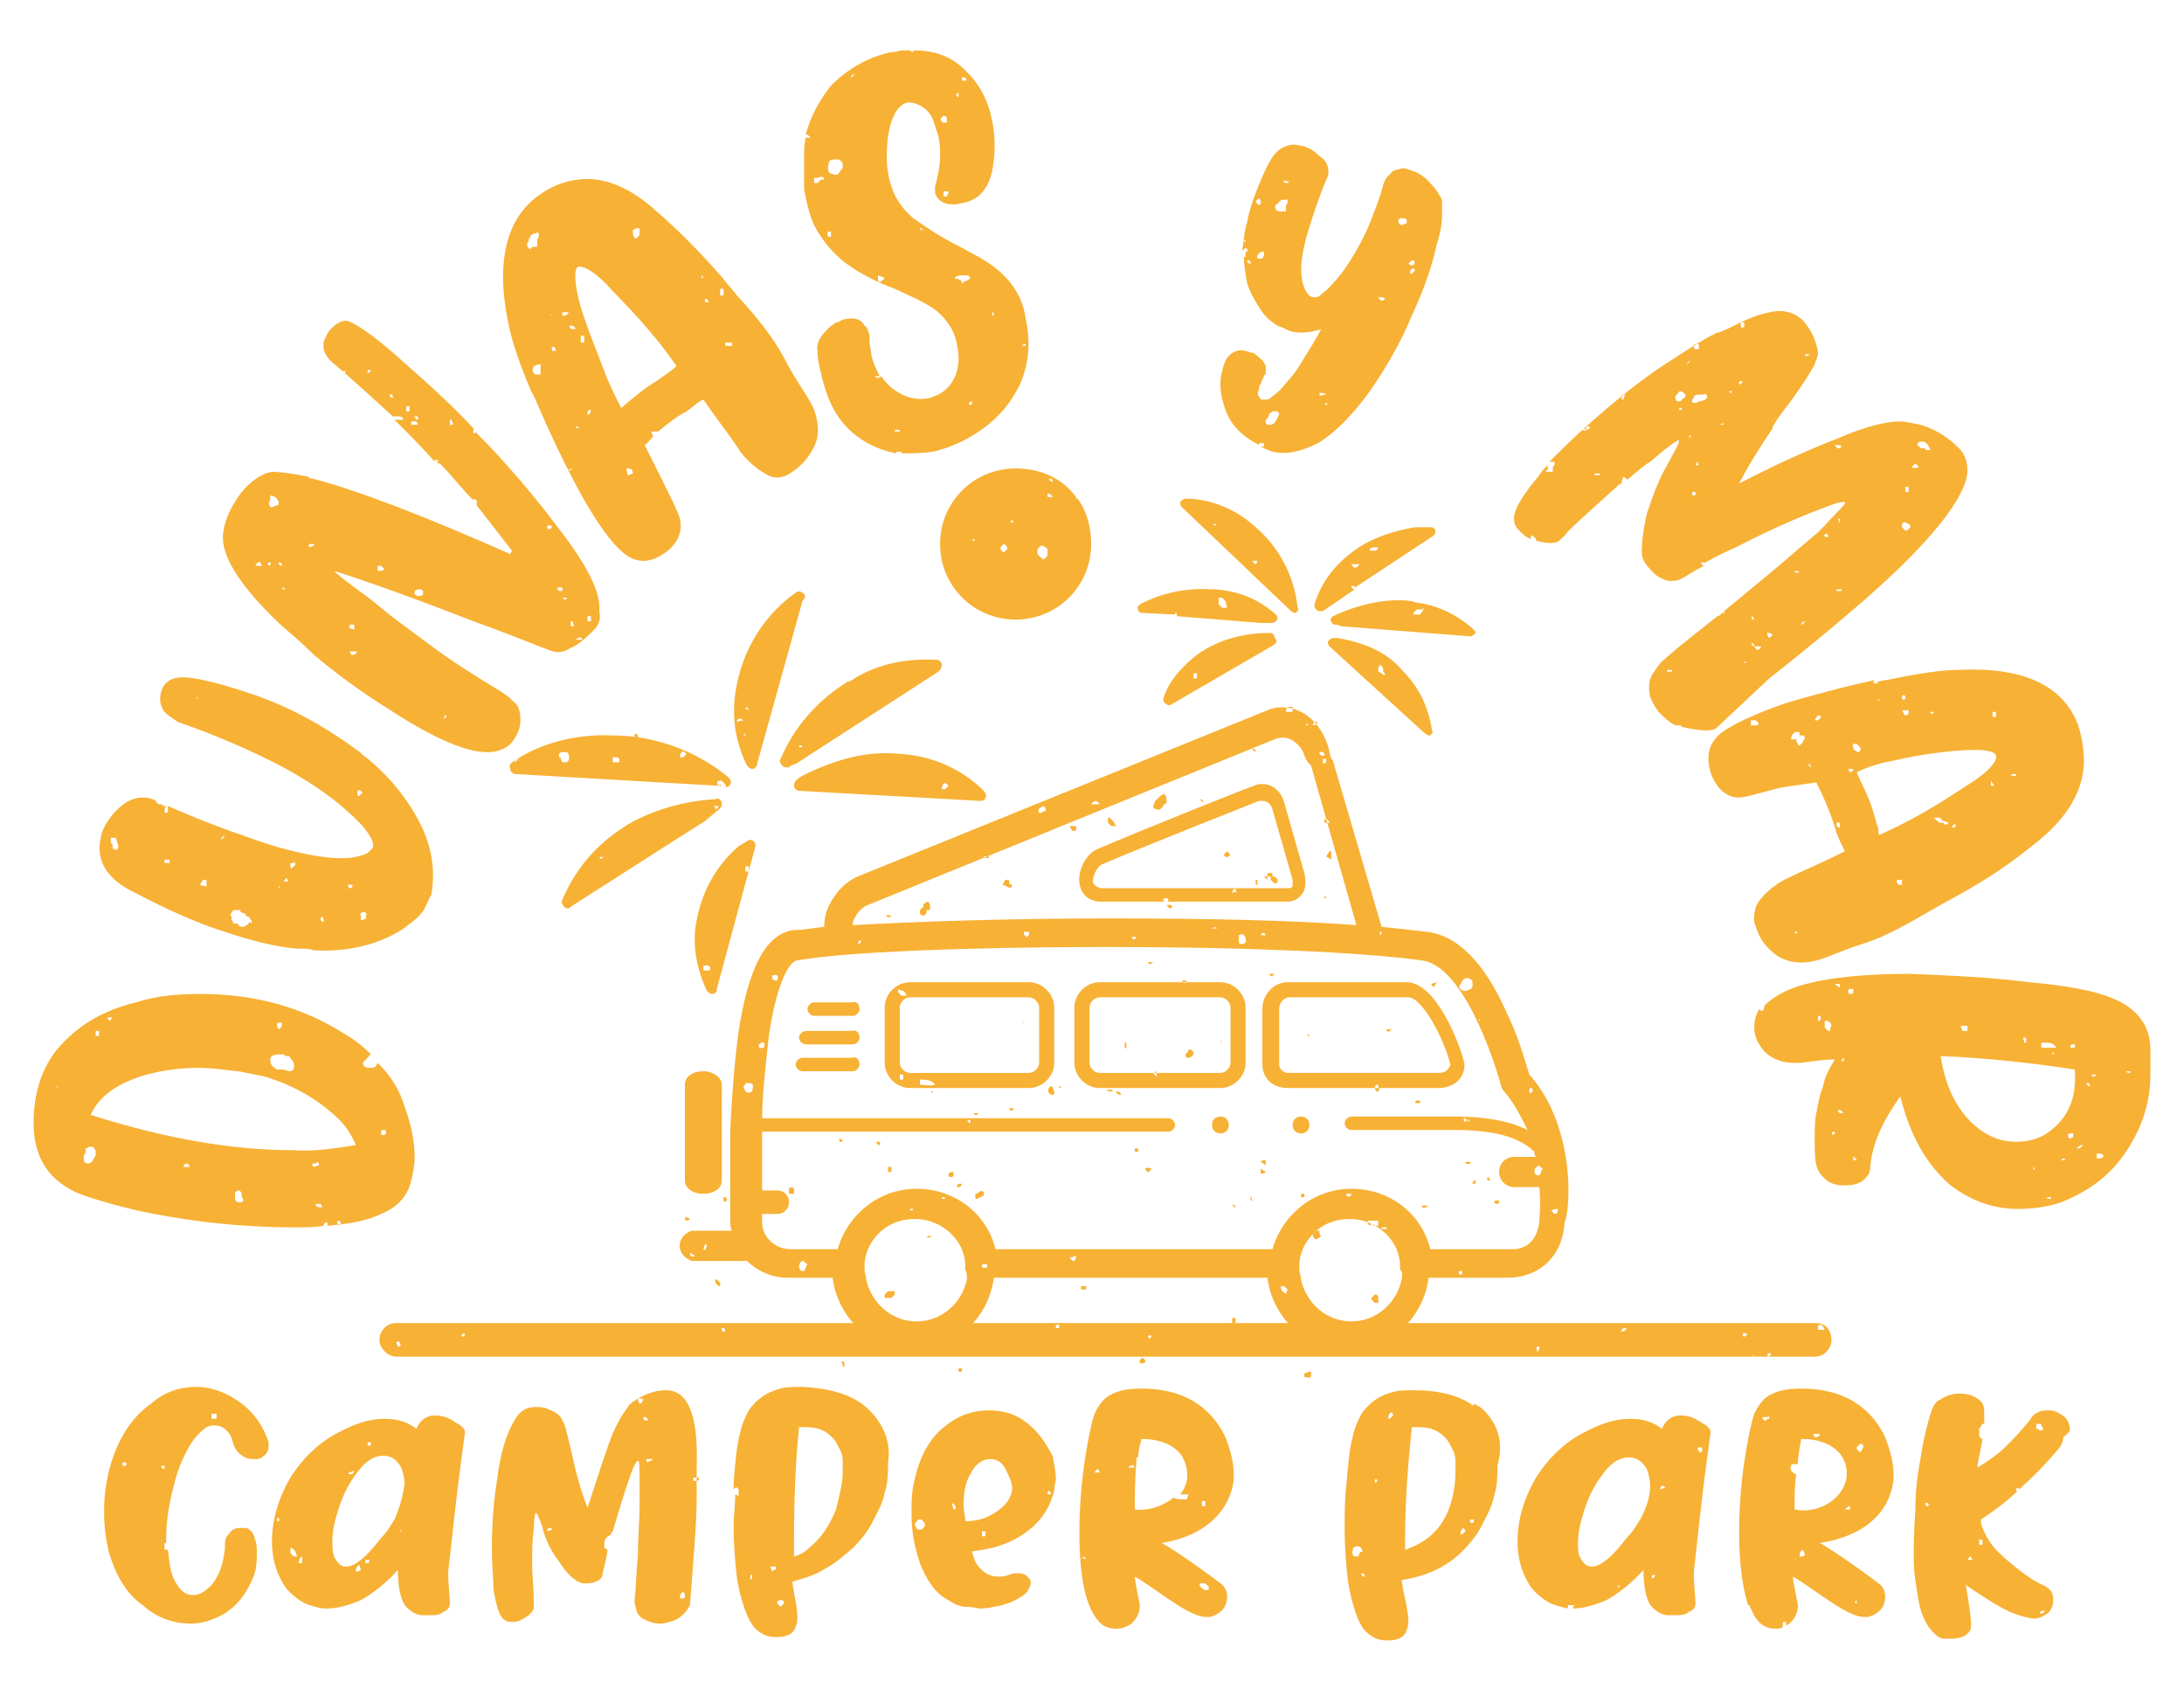 <?xml version="1.0" encoding="UTF-8"?>
<svg xmlns="http://www.w3.org/2000/svg" xmlns:xlink="http://www.w3.org/1999/xlink" version="1.1" id="Capa_1" x="0px" y="0px" viewBox="0 0 130.1 100.6" xml:space="preserve">
<style type="text/css">
	.st0{fill:#F7B135;}
</style>
<g id="xM3ruR.tif_00000114770348046219370690000002609573861971533745_">
	<g>
		<g>
			<path class="st0" d="M108.2,78.8H23.6c-0.6,0-1,0.5-1,1s0.5,1,1,1h80.9c0,0-0.1-0.1-0.1-0.1c0,0,0,0,0,0c0,0,0,0,0,0c0,0,0,0,0,0     c0,0,0.1,0,0.1,0c0,0,0,0,0,0c0,0,0,0.1,0,0.1h3.6c0.6,0,1-0.5,1-1S108.8,78.8,108.2,78.8z M23.7,80.2L23.7,80.2     C23.7,80.2,23.7,80.2,23.7,80.2c-0.1-0.2-0.1-0.3,0-0.3c0,0,0,0,0.1,0c0,0,0,0,0,0c0,0,0,0,0,0c0,0,0,0,0,0c0,0,0,0,0,0l0,0.1     C23.9,80.1,23.9,80.2,23.7,80.2z M27.7,79.5C27.7,79.6,27.7,79.6,27.7,79.5c-0.1,0.1-0.1,0.1-0.1,0.1c0,0-0.1,0-0.1,0     c0,0,0-0.1,0-0.1c0,0,0,0,0,0c0,0,0,0,0,0C27.6,79.4,27.7,79.4,27.7,79.5C27.7,79.4,27.7,79.4,27.7,79.5     C27.7,79.4,27.7,79.5,27.7,79.5C27.7,79.5,27.7,79.5,27.7,79.5z M43.2,79.3c0,0-0.1,0-0.1,0c-0.1,0-0.1,0-0.1-0.1c0,0,0,0,0-0.1     c0,0,0,0,0,0c0,0,0,0,0,0c0,0,0,0,0,0l0,0c0,0,0,0,0,0c0,0,0,0,0,0l0.1,0c0.1,0,0.1,0,0.1,0C43.1,79.1,43.2,79.2,43.2,79.3     C43.2,79.3,43.2,79.3,43.2,79.3z M63.1,79.1C63.1,79.1,63.1,79.1,63.1,79.1c0,0-0.1,0-0.1,0c0,0,0,0-0.1,0c0,0,0,0,0,0     c0-0.1,0-0.1,0-0.2c0,0,0,0,0,0l0.1,0l0.1,0c0,0,0,0,0,0C63.1,79,63.1,79.1,63.1,79.1C63.1,79.1,63.1,79.1,63.1,79.1z M68.6,79.6     C68.6,79.6,68.6,79.7,68.6,79.6c-0.1,0.1-0.1,0.1-0.1,0.1c0,0-0.1,0-0.1,0c0,0,0-0.1,0-0.1c0,0,0,0,0,0c0,0,0,0,0,0     C68.4,79.5,68.6,79.5,68.6,79.6C68.6,79.5,68.6,79.5,68.6,79.6C68.6,79.5,68.6,79.5,68.6,79.6C68.6,79.5,68.6,79.6,68.6,79.6z      M91.6,80.5L91.6,80.5C91.5,80.5,91.5,80.4,91.6,80.5c-0.1-0.2-0.1-0.3,0-0.3c0,0,0,0,0.1,0c0,0,0,0,0,0c0,0,0,0,0,0c0,0,0,0,0,0     c0,0,0,0,0,0c0,0,0,0,0,0l0,0.1C91.7,80.3,91.7,80.4,91.6,80.5z M96.6,79.3C96.5,79.3,96.5,79.3,96.6,79.3     C96.5,79.3,96.5,79.3,96.6,79.3C96.5,79.3,96.5,79.2,96.6,79.3c0-0.2,0.1-0.2,0.3-0.2c0,0,0,0,0,0c0,0,0,0,0,0     C96.8,79.3,96.7,79.3,96.6,79.3z M103.9,79.6C103.9,79.6,103.9,79.6,103.9,79.6c-0.1,0-0.1-0.1-0.1-0.1c0,0,0,0,0,0     c0-0.1,0.1-0.1,0.1-0.1c0,0,0,0,0.1,0c0,0,0.1,0.1,0.1,0.1C104,79.5,104,79.6,103.9,79.6z M105.3,80.8     C105.3,80.8,105.3,80.8,105.3,80.8C105.2,80.8,105.2,80.8,105.3,80.8l0-0.1c0-0.1,0-0.1,0-0.1c0,0,0.1,0,0.1,0c0,0,0.1,0,0.1,0     c0,0,0,0,0,0C105.5,80.7,105.4,80.8,105.3,80.8z M108.7,79.2C108.7,79.2,108.7,79.2,108.7,79.2C108.6,79.2,108.6,79.2,108.7,79.2     c-0.1,0-0.2,0-0.3,0c-0.1,0-0.1,0-0.1-0.1c0,0,0-0.1,0-0.1c0-0.1,0.1-0.1,0.2-0.1c0,0,0,0,0,0C108.6,79,108.6,79,108.7,79.2     C108.7,79.2,108.7,79.2,108.7,79.2z"></path>
			<g>
				<path class="st0" d="M78.1,81.7c0,0.4,0,0.4-0.4,0.3c0-0.1,0-0.1,0-0.2c0.1,0,0.2-0.1,0.3-0.1C78,81.7,78,81.7,78.1,81.7z"></path>
				<path class="st0" d="M67.9,81c0.1-0.1,0.2-0.2,0.3,0c0.1,0.2-0.1,0.2-0.3,0.2C67.9,81.1,67.9,81,67.9,81z"></path>
				<path class="st0" d="M85.1,79.6c0.1,0,0.2,0,0.3,0c0,0.1,0,0.2,0,0.3c-0.2,0-0.3,0-0.4-0.2C85.1,79.7,85.1,79.7,85.1,79.6z"></path>
				<path class="st0" d="M28.5,80.5c-0.1,0-0.1,0-0.2,0c0,0,0-0.1,0-0.1l0-0.1c0.1-0.1,0.1-0.1,0.2-0.2c0.1,0,0.1,0,0.2,0      c0.1,0,0.1,0,0.2,0c0,0,0,0.1,0,0.1c-0.1,0.1-0.1,0.1-0.2,0.2C28.6,80.5,28.5,80.5,28.5,80.5z"></path>
				<path class="st0" d="M89.1,79.9c0.1,0,0.2,0,0.3,0c0,0,0,0,0,0c0,0.1,0,0.2,0,0.3c-0.1,0-0.2,0-0.3,0      C89.1,80.1,89.1,80,89.1,79.9L89.1,79.9z"></path>
				<path class="st0" d="M82.1,79.2c0,0.1,0,0.2,0,0.3c0,0-0.1,0-0.1,0c0-0.1,0-0.2,0-0.3C82,79.2,82.1,79.2,82.1,79.2z"></path>
				<path class="st0" d="M73.6,78.5c0,0.1,0,0.2,0,0.3c-0.1,0-0.1,0-0.2,0c0-0.1,0-0.2,0-0.3C73.5,78.5,73.6,78.5,73.6,78.5z"></path>
				<path class="st0" d="M69.3,79.9c0.1,0,0.2,0,0.3,0C69.5,80.1,69.4,80.2,69.3,79.9z"></path>
				<path class="st0" d="M67.4,80.5c0-0.2,0.2-0.2,0.3-0.1C67.7,80.5,67.6,80.5,67.4,80.5z"></path>
				<path class="st0" d="M56.3,80.5c0.1-0.2,0.2-0.2,0.3,0C56.5,80.5,56.4,80.5,56.3,80.5z"></path>
				<path class="st0" d="M76.5,80.2c0,0.1,0,0.1,0,0.2c-0.1,0-0.1-0.1-0.2-0.2C76.4,80.2,76.4,80.2,76.5,80.2z"></path>
				<path class="st0" d="M74.1,80.1c0.1,0,0.2,0.1,0.2,0.2c0,0-0.1,0-0.1,0C74.1,80.2,74.1,80.1,74.1,80.1L74.1,80.1z"></path>
				<path class="st0" d="M86.4,80.4c0,0,0,0.1-0.1,0.1c0,0-0.1-0.1-0.1-0.1C86.3,80.4,86.4,80.4,86.4,80.4z"></path>
				<path class="st0" d="M57.1,81.5c0.1,0,0.1,0,0.2,0c0,0.1,0,0.1,0,0.2c-0.1,0-0.1,0-0.2,0C57.1,81.6,57.1,81.5,57.1,81.5      L57.1,81.5z"></path>
				<path class="st0" d="M34.3,79.5c-0.2,0-0.4,0-0.6,0c0-0.1,0-0.2,0-0.3c0.1,0,0.2,0,0.3,0c0.1,0.1,0.1,0.1,0.2,0l0,0      C34.3,79.3,34.3,79.4,34.3,79.5z"></path>
				<path class="st0" d="M46.3,80.3c-0.1,0-0.1,0-0.2,0c0-0.1,0-0.3-0.2-0.3c0.3-0.2,0.4-0.2,0.5,0.2C46.4,80.2,46.4,80.3,46.3,80.3      z"></path>
				<path class="st0" d="M99,79.7c0-0.1,0-0.2-0.1-0.3l0,0l0,0c0.1,0.1,0.1,0.2,0.2,0.2l0,0C99.2,79.6,99.1,79.6,99,79.7L99,79.7z"></path>
				<path class="st0" d="M59.2,79.6c0,0.1,0,0.2,0.1,0.3c-0.1,0-0.2-0.1-0.3-0.1C59.1,79.7,59.1,79.6,59.2,79.6L59.2,79.6z"></path>
				<path class="st0" d="M50.3,81.1c0,0.1,0,0.2,0,0.3c0,0-0.1,0-0.1,0c0-0.1,0-0.2-0.1-0.3C50.2,81.1,50.3,81.1,50.3,81.1z"></path>
				<path class="st0" d="M33.2,79c0.1,0,0.2,0,0.3,0.1l0,0.1C33.3,79.1,33.2,79.2,33.2,79z"></path>
				<path class="st0" d="M51.3,80.8c-0.1,0-0.2-0.1-0.2-0.2C51.2,80.6,51.3,80.7,51.3,80.8z"></path>
			</g>
		</g>
		<path class="st0" d="M77.6,53.2c0.2-0.3,0.2-0.8,0.1-1.2l-1.2-4.2c-0.2-0.7-0.7-1.1-1.3-1.1c-0.2,0-0.3,0-0.5,0.1    c-0.1,0-6.6,2.6-9.4,3.8c-0.6,0.3-1.1,1.2-1,2c0.1,0.7,0.6,1.1,1.3,1.1h11.1C77.1,53.7,77.4,53.5,77.6,53.2z M65.1,52.5    c0-0.3,0.2-0.8,0.5-1c2.8-1.2,9.4-3.8,9.4-3.8c0.1,0,0.1,0,0.2,0c0.3,0,0.5,0.2,0.6,0.5l1.2,4.2c0,0.2,0,0.3,0,0.4    c-0.1,0.1-0.2,0.1-0.3,0.1H65.6C65.2,52.8,65.1,52.6,65.1,52.5z M91.1,64c-0.2-0.6-0.6-2.2-1.4-3.8c-1.3-2.9-2.9-4.5-4.7-4.7    c-0.8-0.1-1.7-0.2-2.7-0.3l-2.9-9.9c-0.2-0.2-0.2-0.6-0.3-0.9c-0.3-0.9-0.8-1.5-1.4-1.9c-0.7-0.4-1.5-0.5-2.2-0.2l-24.4,9.9    c-0.7,0.3-1.3,0.9-1.7,1.7c-0.2,0.4-0.3,0.8-0.3,1.3c-0.8,0.1-1.4,0.2-1.9,0.2c-1.6,0.3-2.6,2.2-3.2,6c-0.4,3-0.5,6-0.5,6.1v5.2    c0,0.2,0,0.4,0.1,0.6h-2.4c-0.9,0.3-1,1.4,0,1.8h3.3c0,0,0,0,0,0c0.6,0.6,1.5,1,2.4,1h2.7c0.3,2.4,2.3,4.3,4.8,4.3    c2.5,0,4.5-1.9,4.8-4.3h16.3c0.3,2.4,2.3,4.3,4.8,4.3c2.5,0,4.5-1.9,4.8-4.3h4.7c1.9,0,3.3-1.3,3.4-3.3C93.6,71.9,93.8,67,91.1,64    z M50.9,54.7c0.2-0.4,0.5-0.7,0.8-0.8L76,44c0.3-0.1,0.7-0.1,1,0.1c0.3,0.2,0.6,0.5,0.7,0.9c0.1,0.3,0.3,0.5,0.4,0.6l2.7,9.5    c-3.9-0.3-9.1-0.4-14.8-0.4c-6.1,0-11.6,0.2-15.2,0.4C50.8,55,50.8,54.8,50.9,54.7z M57.6,76.2c-0.3,1.4-1.5,2.5-3,2.5    c-1.5,0-2.7-1.1-3-2.5c0-0.2-0.1-0.4-0.1-0.6c0-0.1,0-0.2,0-0.3c0-0.3,0.1-0.6,0.2-0.9c0.5-1.1,1.5-1.8,2.8-1.8    c1.2,0,2.3,0.7,2.8,1.8c0.1,0.3,0.2,0.6,0.2,0.9c0,0.1,0,0.2,0,0.3C57.6,75.8,57.6,76,57.6,76.2z M83.5,76.2    c-0.3,1.4-1.5,2.5-3,2.5c-1.5,0-2.7-1.1-3-2.5c0-0.2-0.1-0.4-0.1-0.6c0-0.1,0-0.2,0-0.3c0-0.3,0.1-0.6,0.2-0.9    c0.5-1.1,1.5-1.8,2.8-1.8c1.2,0,2.3,0.7,2.8,1.8c0.1,0.3,0.2,0.6,0.2,0.9c0,0.1,0,0.2,0,0.3C83.6,75.8,83.5,76,83.5,76.2z     M91.7,72.7c-0.1,1.1-0.7,1.7-1.6,1.7h-4.9c-0.5-2.1-2.4-3.6-4.7-3.6c-2.2,0-4.1,1.5-4.7,3.6H59.3c-0.5-2.1-2.4-3.6-4.7-3.6    c-2.2,0-4.1,1.5-4.7,3.6h-2.8c-0.9,0-1.7-0.7-1.7-1.6v-0.5h0.9c0.4,0,0.7-0.3,0.7-0.7c0-0.4-0.3-0.7-0.7-0.7h-0.9v-3.4    c0,0,0-0.1,0-0.1h24.2c0.2,0,0.4-0.2,0.4-0.4c0-0.2-0.2-0.4-0.4-0.4H45.4c0-1.3,0.2-3.1,0.4-4.9c0.5-3.4,1.3-4.5,1.7-4.5    c2.7-0.5,10.2-0.8,18.4-0.8c8.1,0,15.2,0.3,18.8,0.8c2.4,0.3,4.2,5.6,4.7,7.4c0,0.1,0.1,0.3,0.2,0.4c0.6,0.7,1,1.5,1.4,2.3    c-1-0.5-2.4-0.8-4.3-0.8h-6.2c-0.2,0-0.4,0.2-0.4,0.4c0,0.2,0.2,0.4,0.4,0.4h6.2c2.7,0,4,0.6,4.7,1.3c0,0.1,0,0.2,0.1,0.3h-1.3    c-0.5,0-0.9,0.4-0.9,0.9c0,0.5,0.4,0.9,0.9,0.9h1.5c0,0,0,0,0,0C91.8,71.8,91.7,72.5,91.7,72.7z M78,67c0,0.3-0.2,0.5-0.5,0.5    c-0.3,0-0.5-0.2-0.5-0.5c0-0.3,0.2-0.5,0.5-0.5C77.8,66.5,78,66.7,78,67z M73.2,67c0,0.3-0.2,0.5-0.5,0.5c-0.3,0-0.5-0.2-0.5-0.5    c0-0.3,0.2-0.5,0.5-0.5C73,66.5,73.2,66.7,73.2,67z M61.3,58.5h-7.1c-0.8,0-1.5,0.7-1.5,1.5v3.3c0,0.8,0.7,1.5,1.5,1.5h7.1    c0.8,0,1.5-0.7,1.5-1.5V60C62.8,59.2,62.1,58.5,61.3,58.5z M61.9,63.3c0,0.3-0.3,0.6-0.6,0.6h-7.1c-0.3,0-0.6-0.3-0.6-0.6V60    c0-0.3,0.3-0.6,0.6-0.6h7.1c0.3,0,0.6,0.3,0.6,0.6V63.3z M72.7,58.5h-7.2c-0.8,0-1.5,0.7-1.5,1.5v3.3c0,0.8,0.7,1.5,1.5,1.5h7.2    c0.8,0,1.5-0.7,1.5-1.5V60C74.2,59.2,73.5,58.5,72.7,58.5z M73.3,63.3c0,0.3-0.3,0.6-0.6,0.6h-7.2c-0.3,0-0.6-0.3-0.6-0.6V60    c0-0.3,0.3-0.6,0.6-0.6h7.2c0.3,0,0.6,0.3,0.6,0.6V63.3z M87,64.2c0.2-0.3,0.3-0.7,0.2-1c-0.3-1.2-1.7-4.7-3.4-4.7h-7.1    c-0.8,0-1.5,0.7-1.5,1.6v3.3c0,0.8,0.6,1.4,1.5,1.4h9C86.2,64.8,86.7,64.6,87,64.2z M76.2,63.4v-3.3c0-0.4,0.3-0.7,0.6-0.7h7.1    c0.8,0,2.1,2.4,2.5,4c0,0,0,0.1-0.1,0.2c-0.1,0.2-0.3,0.3-0.6,0.3h-9C76.5,63.9,76.2,63.7,76.2,63.4z M51.2,60.1    c0,0.2-0.2,0.4-0.4,0.4h-2.3c-0.2,0-0.4-0.2-0.4-0.4c0-0.2,0.2-0.4,0.4-0.4h2.3C51,59.6,51.2,59.8,51.2,60.1z M51.2,61.8    c0,0.2-0.2,0.4-0.4,0.4H48c-0.2,0-0.4-0.2-0.4-0.4c0-0.2,0.2-0.4,0.4-0.4h2.7C51,61.3,51.2,61.5,51.2,61.8z M51.2,63.4    c0,0.2-0.2,0.4-0.4,0.4h-3c-0.2,0-0.4-0.2-0.4-0.4c0-0.2,0.2-0.4,0.4-0.4h3C51,62.9,51.2,63.1,51.2,63.4z M40.8,70.3v-5.7    c0-0.5,0.5-0.8,1.1-0.8c0.6,0,1.1,0.4,1.1,0.8v5.7c0,0.5-0.5,0.8-1.1,0.8C41.3,71.1,40.8,70.8,40.8,70.3z M54.8,64.3    c0.3,0,0.7,0,0.9,0.3c-0.3,0.1-0.6,0-0.9,0C54.8,64.5,54.8,64.4,54.8,64.3z M44.8,65c-0.3,0.2-0.4,0-0.5-0.2c0,0,0-0.1,0-0.1    c0.1-0.1,0.1-0.2,0.2-0.2l0,0C44.9,64.5,44.9,64.6,44.8,65L44.8,65z M62.6,65.2c0,0-0.1-0.1-0.1-0.1c-0.1-0.1-0.1-0.3,0.1-0.4    c0.2,0,0.1,0.2,0.2,0.3c0,0,0,0.1,0,0.2C62.7,65.2,62.6,65.2,62.6,65.2z M66,48.7c0,0,0.1,0,0.1,0c0.1,0.1,0.1,0.1,0.2,0.2    c0.1,0.1,0.1,0.2,0.2,0.3c-0.1,0-0.2,0-0.3,0l0,0c-0.1-0.1-0.1-0.1-0.2-0.2l0,0C66,48.9,66,48.8,66,48.7z M76.3,76.6    c0.1,0,0.1,0,0.2,0c0.1,0.1,0.1,0.1,0.2,0.2c-0.1,0.3-0.1,0.3-0.3,0.1C76.3,76.8,76.3,76.7,76.3,76.6z M49.7,63.3    c0.1,0,0.2,0,0.3,0c0,0.1,0,0.2,0,0.3l0,0c-0.1,0-0.2,0-0.3,0l0,0C49.7,63.6,49.7,63.5,49.7,63.3z M53.8,59    c0.1,0.1,0.2,0.2,0.2,0.3c-0.1,0-0.2,0-0.3,0c-0.1-0.1-0.1-0.1-0.2-0.2l0,0l0-0.1l0-0.1l0,0C53.6,59,53.7,59,53.8,59L53.8,59z     M69.3,53.6c0,0,0-0.1,0.1-0.1c0.1,0,0.2,0,0.2,0.1c0,0,0,0.1-0.1,0.1C69.4,53.7,69.3,53.7,69.3,53.6z M46,58.1    c0.3-0.1,0.4,0,0.3,0.3l0,0c-0.1,0-0.2,0-0.3-0.1C46,58.3,46,58.2,46,58.1z M64.1,49.2c0,0.1,0.1,0.3-0.2,0.3    c-0.1-0.1-0.1-0.2-0.2-0.3C63.9,49.2,64,49.2,64.1,49.2L64.1,49.2z M41.7,69.3c0,0.1,0,0.3-0.2,0.3l0,0c-0.1-0.1-0.1-0.1-0.2-0.2    C41.5,69.3,41.6,69.3,41.7,69.3z M64.1,74.8c0,0.1,0,0.3-0.2,0.3l0,0c-0.1-0.1-0.1-0.1-0.2-0.2C63.9,74.9,64,74.8,64.1,74.8z     M92.8,72c0,0.1,0,0.3-0.2,0.3l0,0c-0.1-0.1-0.1-0.1-0.2-0.2C92.6,72,92.7,72,92.8,72z M61.2,55.8c0,0-0.1,0-0.1,0    c0-0.1,0-0.1-0.1-0.1c0-0.1,0-0.1,0-0.2c0.1,0,0.2,0,0.3,0c0,0.1,0,0.1,0,0.2C61.3,55.7,61.2,55.7,61.2,55.8z M41.4,74.8    c-0.2,0.1-0.3,0-0.3-0.2C41.2,74.7,41.3,74.7,41.4,74.8z M41.1,72.6c-0.1,0.1-0.3,0.2-0.3-0.1C40.9,72.5,41,72.5,41.1,72.6z     M41.9,74.4c0-0.1,0.1-0.2,0.1-0.3c0,0,0.1,0,0.1,0.1c0,0.1-0.1,0.2-0.1,0.3C42,74.5,42,74.4,41.9,74.4z M53.1,54.6    c-0.1,0-0.3,0.1-0.3-0.1C52.9,54.5,53.1,54.5,53.1,54.6z M53.6,64.3c0-0.1,0-0.2,0-0.3c0.1,0,0.1,0,0.2,0c0,0.1,0,0.2,0,0.3    C53.7,64.3,53.7,64.3,53.6,64.3z M58.3,66.3c-0.1,0.1-0.2,0.2-0.3,0C58.1,66.3,58.2,66.3,58.3,66.3z M58.8,75.5    c-0.1,0-0.2,0-0.3,0c0-0.1,0-0.1,0-0.2c0.1,0,0.2,0,0.3,0L58.8,75.5L58.8,75.5z M58.6,51c0.1,0,0.2,0,0.3,0c0,0,0,0.1,0,0.1    c-0.1,0-0.2,0-0.3,0C58.6,51.1,58.6,51,58.6,51z M60.4,66c-0.1,0.2-0.2,0.2-0.3,0C60.1,66,60.3,66,60.4,66z M64.7,76.8    c-0.1,0-0.2,0-0.3,0l0,0c0-0.1,0-0.1,0-0.2l0,0c0.1,0,0.2,0,0.3,0C64.7,76.7,64.7,76.8,64.7,76.8z M66.3,65c-0.1,0-0.1,0-0.2,0    C66.1,65,66,65,65.9,64.9c0.1,0,0.2,0,0.3,0C66.3,64.9,66.3,65,66.3,65z M66.8,65.2c-0.1,0-0.3,0-0.3-0.2    C66.6,65,66.7,65,66.8,65.2z M67,62.4c0-0.1,0-0.2,0-0.3c0,0,0.1,0,0.1,0c0,0.1,0,0.2,0,0.3C67.1,62.5,67,62.4,67,62.4z     M67.7,55.8c-0.1,0.2-0.2,0.2-0.3,0C67.4,55.8,67.6,55.8,67.7,55.8z M68.7,57.3c-0.1,0.1-0.3,0.2-0.3,0    C68.4,57.3,68.6,57.3,68.7,57.3z M42.5,65.4c0,0.1-0.1,0.1-0.2,0.2C42.3,65.5,42.4,65.4,42.5,65.4z M43.1,71.5c0-0.1,0-0.1,0-0.2    c0.1,0,0.2,0,0.2,0.2C43.2,71.6,43.2,71.6,43.1,71.5z M51.1,56.2c0-0.1,0.1-0.2,0.2-0.2C51.3,56.2,51.2,56.2,51.1,56.2z M55.6,65    c0,0-0.1,0.1-0.1,0.1c0,0,0-0.1-0.1-0.1C55.5,65,55.6,65,55.6,65z M56.1,71.4c0,0,0-0.1,0.1-0.1c0.1,0,0.1,0.1,0.1,0.1    C56.2,71.4,56.2,71.4,56.1,71.4z M57.8,66.9c-0.1,0-0.1-0.1-0.2-0.2c0.1,0,0.1,0,0.2,0l0,0C57.8,66.8,57.8,66.9,57.8,66.9z     M86.9,75.9c0-0.1,0-0.1,0-0.2l0,0c0.1,0,0.1,0,0.2,0l0,0c0,0.1,0,0.1,0,0.2C87,75.9,87,75.9,86.9,75.9z M63.2,64.7    c0,0.1,0,0.1-0.1,0.1c0,0,0-0.1,0-0.1C63.1,64.7,63.2,64.7,63.2,64.7z M62.3,48.3C62.2,48.3,62.2,48.3,62.3,48.3    c-0.2,0-0.3,0.2-0.4,0.1c-0.1-0.1,0-0.3,0.1-0.3C62.2,47.9,62.3,48.1,62.3,48.3L62.3,48.3z M55.2,54.2c0,0.1,0,0.2-0.1,0.3    c-0.3,0.1-0.3-0.1-0.3-0.3c0.1-0.1,0.1-0.1,0.2-0.2C55.1,54.1,55.1,54.1,55.2,54.2z M55.2,54.2c-0.1-0.1-0.1-0.1-0.2-0.2    c0-0.1,0-0.2,0.1-0.2c0.1-0.1,0.2-0.2,0.3,0.1c0,0.1,0,0.2,0,0.3C55.3,54.2,55.3,54.2,55.2,54.2z M58.7,50.5    C58.8,50.4,58.8,50.4,58.7,50.5C58.8,50.4,58.8,50.4,58.7,50.5C58.8,50.4,58.8,50.4,58.7,50.5L58.7,50.5z M59.7,52.7    c0.1-0.1,0.1-0.2,0.2-0.3c0.1,0,0.1,0,0.2,0c0,0.1,0,0.3,0.2,0.3c0,0.2-0.2,0.2-0.3,0.1C59.9,52.8,59.9,52.7,59.7,52.7z M54.4,72    c0,0,0,0.1-0.1,0.1c0,0-0.1,0-0.1-0.1C54.3,72,54.3,72,54.4,72C54.4,71.9,54.4,72,54.4,72z M47.9,75.1c0,0.1,0.1,0.1,0.2,0.2    c-0.1,0.1-0.1,0.3-0.2,0.4c-0.2,0-0.2,0-0.3-0.2C47.6,75.2,47.7,75.1,47.9,75.1z M91.7,69.4c0,0.1,0.1,0.1,0.2,0.2    c-0.1,0.1-0.1,0.3-0.2,0.4c-0.2,0-0.2,0-0.3-0.2C91.4,69.5,91.6,69.5,91.7,69.4z M65.5,47.9c-0.2,0-0.3,0-0.5,0    C65.2,47.6,65.4,47.7,65.5,47.9z M61,60.9C61,60.9,61,60.9,61,60.9c-0.1,0-0.1,0-0.1,0C60.9,60.9,61,60.8,61,60.9    C61,60.8,61,60.9,61,60.9z M45.5,62.4c-0.2,0-0.3,0.1-0.3-0.2c0.1,0,0.2-0.2,0.3-0.1C45.6,62.2,45.5,62.3,45.5,62.4z M76.6,42.4    c0,0,0-0.2,0.1-0.3c0,0.1,0,0,0.1,0c0,0,0.1,0,0.2,0c0,0.1,0,0.2,0,0.3c0,0-0.1,0-0.1,0C76.7,42.4,76.7,42.4,76.6,42.4    C76.5,42.4,76.6,42.5,76.6,42.4z M82.2,64.9c-0.1,0-0.1,0.2-0.2,0.1c0,0-0.1-0.1-0.1-0.2c0-0.1,0-0.1,0.1-0.2c0,0,0.1,0,0.1,0    C82.1,64.7,82.1,64.8,82.2,64.9C82.2,64.8,82.1,64.9,82.2,64.9z M85.4,58.8c-0.2-0.2-0.2-0.2,0.2-0.3    C85.5,58.6,85.5,58.7,85.4,58.8z M89.3,71.6c0,0.1-0.1,0.1-0.2,0.1c0,0-0.1-0.1-0.1-0.1c0-0.1,0.1-0.1,0.2-0.1    C89.3,71.5,89.3,71.5,89.3,71.6z M91.2,64.8c0,0,0.1,0,0.1,0.1c0,0.1,0,0.1-0.1,0.2c-0.1,0-0.1,0-0.1-0.1    C91.1,64.9,91.1,64.8,91.2,64.8z M72.9,50.9c0.1-0.1,0.1-0.1,0.2-0.2l0,0c0.1,0.1,0.1,0.1,0.2,0.2C73.1,51.1,73,51.1,72.9,50.9z     M73.4,53.2c0-0.2,0.1-0.2,0.2-0.3c0,0,0,0,0,0c0,0.1,0,0.2,0.1,0.3C73.6,53.1,73.5,53.1,73.4,53.2z M76.1,52.4L76.1,52.4l0,0.2    c-0.1,0-0.1,0-0.2,0c-0.1-0.1-0.1-0.1-0.2-0.2c0-0.1,0-0.1,0-0.2c0.1,0,0.1,0,0.2,0C76,52.3,76.1,52.3,76.1,52.4z M68.9,64.1    c-0.2-0.1-0.2-0.2,0-0.3C68.9,63.9,68.9,64,68.9,64.1z M69.5,53.9c0.1,0,0.2,0,0.3,0c0,0.1,0,0.1,0,0.2    C69.7,54.1,69.6,54.1,69.5,53.9z M70.7,58.4c-0.1,0.2-0.2,0.2-0.3,0C70.5,58.4,70.6,58.4,70.7,58.4z M72.5,55.3    c-0.1,0-0.2,0-0.3,0C72.3,55.2,72.4,55.2,72.5,55.3z M74.8,52.7c0-0.1,0-0.2,0-0.3l0.1,0c0,0.1,0,0.2,0,0.3    C74.9,52.7,74.9,52.7,74.8,52.7z M75.4,55.7c-0.1,0-0.2,0-0.3,0C75.2,55.5,75.3,55.5,75.4,55.7z M75.8,52.2c-0.1,0-0.2,0-0.3,0    c0-0.1,0-0.1,0-0.2l0,0c0.1,0,0.2,0,0.3,0C75.8,52.1,75.8,52.2,75.8,52.2z M75.9,58c-0.1,0.2-0.2,0.2-0.3,0    C75.7,58,75.8,58,75.9,58z M78.2,43.2c0-0.2,0.2-0.2,0.3-0.2C78.4,43.2,78.3,43.2,78.2,43.2z M78.9,48.8c0.1,0,0.1,0,0.2,0    c0,0.1,0.1,0.1,0.1,0.2c-0.1,0-0.2,0-0.3,0C78.9,48.9,78.9,48.8,78.9,48.8z M80.5,71.1c0,0.2-0.2,0.2-0.3,0.1c0,0,0-0.1,0-0.1    C80.3,71.1,80.4,71.1,80.5,71.1L80.5,71.1z M82.9,61.3c-0.1,0.1-0.2,0.2-0.3,0.1c0,0,0-0.1,0-0.1C82.7,61.3,82.8,61.3,82.9,61.3    L82.9,61.3z M84.6,65.7c-0.1,0-0.2,0-0.3,0c0-0.2,0.2-0.2,0.3-0.1C84.6,65.6,84.6,65.7,84.6,65.7L84.6,65.7z M87.5,66.8    c-0.1,0-0.2,0-0.3,0l0,0c0-0.1,0-0.1,0-0.2l0,0c0,0,0.1,0,0.1,0C87.3,66.7,87.4,66.7,87.5,66.8c0-0.1,0-0.1,0.1-0.1    C87.5,66.8,87.5,66.8,87.5,66.8z M87.6,69.3c-0.1,0-0.3,0.1-0.3-0.1l0,0c0.1,0,0.2,0,0.3,0L87.6,69.3L87.6,69.3z M71.5,47.6    c0.1,0,0.2,0.1,0.2,0.2C71.6,47.7,71.5,47.7,71.5,47.6z M74.6,44.6c0.1,0,0.2,0,0.2,0.2C74.7,44.7,74.6,44.7,74.6,44.6z     M77.8,43.2c0-0.1,0-0.1,0.1-0.1c0,0,0,0.1,0,0.1C77.9,43.2,77.9,43.2,77.8,43.2z M77.9,61.7c0,0,0-0.1,0-0.1    c0.1,0,0.1,0.1,0.1,0.1C78,61.7,78,61.7,77.9,61.7z M79,53.4c0,0.1,0,0.1-0.1,0.1c0,0,0-0.1,0-0.1C78.9,53.4,78.9,53.4,79,53.4z     M88.6,70.3c0-0.1,0-0.1,0-0.2c0.1,0,0.1,0.1,0.2,0.2C88.7,70.3,88.6,70.3,88.6,70.3z M73.8,55.7c0.2-0.1,0.3-0.1,0.4,0.2    c0,0.1,0.1,0.2-0.1,0.3c-0.1,0-0.3,0.1-0.3-0.1C73.8,56,73.8,55.9,73.8,55.7L73.8,55.7z M87.7,58.4c0,0.2,0.1,0.4-0.1,0.5    c-0.2,0.1-0.4,0.2-0.6,0c-0.2-0.2,0.1-0.3,0.1-0.5C87.3,58.2,87.5,58.2,87.7,58.4L87.7,58.4z M84.7,71.8c0.1,0,0.2,0,0.2,0    c0.1,0,0.2,0,0.1,0.1c0,0-0.1,0-0.1,0C84.8,72,84.7,71.9,84.7,71.8L84.7,71.8z M68.8,47.7c0.2-0.1,0.3-0.4,0.6-0.4    c0.1,0.2,0.1,0.4,0.1,0.5c-0.1,0.1-0.2,0.1-0.2,0.2c-0.1,0.1-0.2,0.3-0.4,0.2C68.5,48.1,68.8,47.9,68.8,47.7z M70.8,62.5    c0.2,0,0.3,0.1,0.3,0.3c0,0-0.1,0.1-0.1,0.1c-0.1,0.1-0.2,0.1-0.3,0.1c-0.1-0.1-0.1-0.2,0-0.3C70.8,62.6,70.8,62.6,70.8,62.5z     M78.6,44.9c0-0.1,0-0.1,0-0.1c0.1,0,0.3-0.1,0.3,0.2c0,0-0.1,0-0.1,0C78.7,45,78.7,45,78.6,44.9z M88.1,60.7    C88.1,60.7,88.2,60.7,88.1,60.7c0.1,0,0.1,0.1,0,0.1C88.1,60.8,88.1,60.8,88.1,60.7C88.1,60.8,88.1,60.8,88.1,60.7z M79.3,51.2    c-0.1-0.1-0.2-0.1-0.3-0.2c0.1-0.1,0.1-0.2,0.2-0.3c0,0,0.1,0,0.1,0C79.3,50.9,79.3,51,79.3,51.2z M72.8,62.1c0,0-0.1,0-0.1-0.1    c0,0,0,0,0.1-0.1C72.7,62,72.7,62,72.8,62.1L72.8,62.1z M75.3,52.2c0.1,0,0.1,0,0.2,0c0,0.1,0,0.1,0,0.2    C75.4,52.3,75.4,52.3,75.3,52.2z M78.8,45.4c0-0.1,0-0.1,0-0.2c0.1,0,0.1,0,0.2,0c0,0.1,0,0.1,0,0.2    C78.9,45.5,78.8,45.5,78.8,45.4z M87.4,66.8c0,0-0.1,0-0.1,0c0,0,0.1-0.1,0.1-0.1C87.5,66.6,87.5,66.7,87.4,66.8z M82.2,55.7    c0-0.1,0-0.1,0-0.2c0.1,0,0.1,0,0.1,0.1C82.3,55.6,82.2,55.7,82.2,55.7z M87.9,70.3L87.9,70.3c0,0.1,0,0.2,0,0.2    c-0.1,0-0.1,0-0.2,0C87.8,70.3,87.8,70.3,87.9,70.3z M58.6,71C58.7,71,58.7,71,58.6,71l0,0.2l-0.2,0.1l-0.2,0.1c0,0,0,0,0,0    c0,0,0,0,0,0c0,0-0.1,0-0.1,0c0,0,0,0,0,0c0-0.2,0-0.3,0-0.3c0,0,0.1,0,0.1,0C58.4,70.9,58.5,70.9,58.6,71z M82.1,77.4    c0,0.1,0,0.1,0,0.2c0,0,0,0,0,0c0,0,0,0,0,0c0,0,0,0-0.1,0c0,0,0,0-0.1,0c0,0,0,0,0,0c0,0,0,0,0,0l-0.2-0.2c0,0,0,0,0,0l0-0.1    l0.1-0.1l0.1-0.1C82.1,77.1,82.1,77.2,82.1,77.4z M56.8,69.8l0,0.2c0,0.1-0.1,0.1-0.2,0.1c0,0-0.1,0-0.1-0.1c0-0.1,0-0.1,0-0.1    C56.6,69.8,56.7,69.8,56.8,69.8C56.8,69.8,56.8,69.8,56.8,69.8C56.8,69.8,56.8,69.8,56.8,69.8z M53.3,76.9l0,0.2l-0.2,0.2l-0.1,0    c0,0-0.1,0-0.1,0c0,0,0,0,0,0c-0.1,0-0.1,0-0.2,0c0,0,0,0,0,0c0-0.1,0-0.1,0-0.2l0.2-0.2c0.1,0,0.1,0,0.2,0L53.3,76.9    C53.3,76.9,53.3,76.9,53.3,76.9z M47.3,70.8l0,0.3c0,0,0,0,0,0c0,0,0,0,0,0c0,0-0.3,0-0.3,0c0,0,0,0,0,0c0,0,0,0,0,0c0,0,0,0,0,0    l0,0c0,0,0,0,0,0l0-0.3c0,0,0,0,0,0c0,0,0,0,0,0C47,70.7,47.3,70.7,47.3,70.8C47.3,70.7,47.3,70.8,47.3,70.8z M52.9,69.8l0-0.3    c0,0,0,0,0,0c0,0,0.1,0,0.1,0c0,0,0.1,0,0.1,0c0,0,0,0,0,0l0,0.3c0,0,0,0,0,0C53.1,69.8,52.9,69.8,52.9,69.8    C52.9,69.8,52.9,69.8,52.9,69.8z M55.5,73.7C55.5,73.7,55.5,73.7,55.5,73.7C55.5,73.7,55.4,73.7,55.5,73.7c0,0-0.3,0-0.3,0    c0,0,0,0,0,0c0,0,0,0,0,0c0.1-0.1,0.1-0.1,0.2-0.1C55.3,73.5,55.4,73.6,55.5,73.7z M57.3,70.5C57.3,70.5,57.3,70.5,57.3,70.5    c0,0.1-0.1,0.2-0.2,0.2c0,0-0.1,0-0.1,0c0,0,0,0,0,0c0,0,0,0,0,0C57,70.5,57.1,70.5,57.3,70.5C57.3,70.5,57.3,70.5,57.3,70.5    C57.3,70.5,57.3,70.5,57.3,70.5z M68.6,69.6C68.6,69.6,68.6,69.6,68.6,69.6C68.6,69.6,68.6,69.6,68.6,69.6    c-0.1,0.1-0.1,0.2-0.2,0.2c-0.1,0-0.1-0.1-0.2-0.2c0,0,0,0,0,0c0,0,0,0,0,0C68.3,69.5,68.6,69.6,68.6,69.6z M50.2,68    C50.2,68,50.2,68,50.2,68C50.2,68,50.2,68.1,50.2,68L50.2,68c-0.1,0-0.1,0-0.2,0c0,0,0,0,0,0c0-0.1,0-0.1,0-0.2c0,0,0,0,0,0    c0,0,0,0,0,0c0,0,0,0,0,0C50.2,67.9,50.2,67.9,50.2,68z M52.4,68.2C52.4,68.2,52.4,68.2,52.4,68.2C52.4,68.2,52.4,68.2,52.4,68.2    C52.4,68.2,52.4,68.2,52.4,68.2C52.4,68.2,52.4,68.2,52.4,68.2C52.4,68.2,52.4,68.2,52.4,68.2C52.4,68.2,52.4,68.2,52.4,68.2    C52.4,68.2,52.4,68.2,52.4,68.2C52.4,68.2,52.4,68.2,52.4,68.2c-0.1,0-0.2-0.1-0.2-0.2c0,0,0,0,0,0c0,0,0.1,0,0.1,0l0.1,0    c0,0,0,0,0,0C52.4,68.1,52.5,68.1,52.4,68.2z M67.8,68.6C67.8,68.6,67.8,68.6,67.8,68.6C67.8,68.6,67.8,68.6,67.8,68.6l-0.2,0    c0,0,0,0,0,0c0-0.1,0-0.1,0-0.2c0,0,0,0,0,0c0,0,0.1,0,0.2,0c0,0,0,0,0,0C67.8,68.5,67.8,68.5,67.8,68.6z M82.1,72.7    C82.1,72.7,82.1,72.7,82.1,72.7l0,0.3c0,0,0,0,0,0l-0.3,0c0,0,0,0,0,0c0-0.1-0.1-0.1-0.1-0.1c0,0,0,0-0.1,0.1c0,0,0,0,0,0    c0,0,0,0,0,0c0,0,0,0,0,0c0,0,0,0,0,0c-0.1-0.1-0.2-0.2-0.1-0.3c0,0,0,0,0,0L82.1,72.7C82.1,72.7,82.1,72.7,82.1,72.7z M78.7,73.6    C78.7,73.6,78.8,73.6,78.7,73.6C78.8,73.7,78.7,73.7,78.7,73.6c-0.1,0.1-0.2,0.2-0.3,0.2c-0.1,0-0.2-0.1-0.2-0.3l0.2-0.2l0.1,0    l0.1,0c0,0,0,0,0,0C78.6,73.5,78.6,73.6,78.7,73.6z M75.4,69.8L75.4,69.8C75.4,69.9,75.4,69.9,75.4,69.8c0,0.1-0.3,0.1-0.3,0.1    l0,0c0,0,0,0,0,0c0,0,0,0,0,0l0,0c0,0,0,0,0,0c0,0,0,0,0,0l0,0c0,0,0,0,0,0c0,0,0,0,0,0l0-0.3c0,0,0,0,0,0c0,0,0,0,0,0    c0,0,0,0,0,0L75.4,69.8L75.4,69.8z M75.4,69.1C75.4,69.1,75.4,69.1,75.4,69.1l0,0.3c0,0,0,0,0,0c0,0,0,0,0,0c0,0,0,0,0,0l-0.3-0.2    c0,0,0,0,0,0c0,0,0,0,0,0C75.1,69.1,75.3,69.1,75.4,69.1C75.4,69.1,75.4,69.1,75.4,69.1z M74.5,71.2l0.1,0.3c0,0,0,0,0,0    c0,0,0,0,0,0c0,0,0,0,0,0c0,0-0.1,0-0.1,0c0,0,0,0,0,0l0-0.3C74.4,71.2,74.4,71.2,74.5,71.2C74.4,71.2,74.4,71.2,74.5,71.2    C74.5,71.2,74.5,71.2,74.5,71.2C74.5,71.2,74.5,71.2,74.5,71.2C74.5,71.2,74.5,71.2,74.5,71.2C74.5,71.2,74.5,71.2,74.5,71.2z     M82.6,73.2C82.6,73.2,82.6,73.2,82.6,73.2C82.6,73.2,82.6,73.2,82.6,73.2c0,0-0.3,0-0.3,0c0,0,0,0,0,0c0,0,0,0,0,0l0-0.1l0.1,0    c0,0,0.1,0,0.1,0c0,0,0.1,0,0.1,0C82.6,73.1,82.6,73.1,82.6,73.2z M73.6,71.8c0,0,0,0.1,0,0.1c0,0,0,0,0,0c0,0,0,0,0,0    c0,0,0,0,0,0c-0.1,0-0.2-0.1-0.2-0.2c0,0,0,0,0,0c0,0,0,0,0,0C73.5,71.8,73.5,71.8,73.6,71.8z M77.7,71.1L77.7,71.1    c0,0.2,0,0.2,0,0.2c0,0-0.1,0-0.1,0c0,0-0.1,0-0.1,0c0,0,0,0,0,0c0-0.1,0-0.1,0-0.2c0,0,0,0,0,0l0,0    C77.6,71.1,77.6,71.1,77.7,71.1C77.6,71.1,77.7,71.1,77.7,71.1z M42.8,76.6c-0.1-0.1-0.2-0.2-0.2-0.3c0,0,0-0.1,0-0.1    c0,0,0.1,0,0.1,0c0.1,0.1,0.1,0.1,0.2,0.2c0,0.1,0,0.1,0,0.2C43,76.5,42.9,76.6,42.8,76.6z"></path>
		<g>
			<path class="st0" d="M101.7,86.8l0.2-1.5c0-0.2-0.2-0.4-0.6-0.6c-0.4-0.3-0.8-0.4-1.2-0.4c-0.5,0-0.9,0.3-1.1,0.8     c-0.5-0.4-1.1-0.6-1.9-0.6c-0.9,0-1.8,0.3-2.9,0.9c-1.1,0.6-2,1.5-2.7,2.6c-0.7,1.2-1.1,2.5-1.1,3.8c0,0.9,0.2,1.7,0.6,2.4     c0.2,0.4,0.5,0.7,0.9,1c0.4,0.3,0.7,0.4,1.1,0.5c0.3,0.1,0.5,0.1,0.7,0.1c0.6,0,1.3-0.2,2-0.5c0.7-0.4,1.5-1,2.2-1.8     c0,1.1,0.2,1.9,0.5,2.2c0.3,0.3,0.6,0.5,1,0.5c0.1,0,0.2,0,0.3,0c0.4,0,0.7,0,0.9-0.2c0.3-0.1,0.4-0.3,0.4-0.5     c0-0.4-0.1-1-0.1-1.9C101.1,92,101.3,89.7,101.7,86.8z M101.1,86.3c0,0,0.1-0.1,0.1-0.1c0,0,0,0,0.1,0c0.1,0,0.1,0,0.1,0.1     c0,0.1,0,0.2-0.1,0.2c0,0,0,0,0,0c0,0,0,0,0,0c0,0,0,0,0,0c0,0-0.1,0-0.1-0.1C101.1,86.3,101.1,86.3,101.1,86.3z M93.7,95.8     c0,0-0.3,0-0.3,0c0,0,0,0,0,0l0-0.1l0-0.1c0,0,0,0,0,0c0,0,0.3,0,0.3,0c0,0,0.1,0,0.1,0C93.7,95.7,93.7,95.7,93.7,95.8     C93.7,95.8,93.7,95.8,93.7,95.8z M96.4,94.6C96.4,94.6,96.4,94.6,96.4,94.6C96.4,94.6,96.4,94.6,96.4,94.6     C96.4,94.6,96.4,94.6,96.4,94.6C96.4,94.6,96.3,94.6,96.4,94.6L96.4,94.6C96.3,94.6,96.3,94.5,96.4,94.6     C96.3,94.5,96.3,94.5,96.4,94.6C96.3,94.5,96.3,94.5,96.4,94.6L96.4,94.6l0-0.2c0,0,0,0,0,0c0,0,0,0,0,0c0,0,0,0,0,0     C96.5,94.4,96.5,94.5,96.4,94.6C96.5,94.5,96.4,94.6,96.4,94.6z M97.7,90.5c-0.2,0.3-0.4,0.7-0.8,1.1c-0.4,0.5-0.8,1-1.2,1.3     c-0.4,0.3-0.6,0.4-0.9,0.4c-0.3,0-0.5-0.2-0.7-0.6C94,92.5,94,92.2,94,91.9c0-0.5,0.1-1.1,0.3-1.7c0.3-1.1,0.8-2,1.5-2.8     c0.4-0.4,0.8-0.6,1.2-0.6c0.5,0,0.8,0.2,1.1,0.7c0.1,0.3,0.2,0.6,0.2,1C98.3,89.1,98.1,89.8,97.7,90.5z M98.4,94     C98.4,94,98.4,94,98.4,94C98.3,94,98.3,94,98.4,94C98.3,93.9,98.3,93.9,98.4,94c0-0.2,0-0.2,0.2-0.2c0,0,0,0,0,0c0,0,0,0,0,0     c0,0,0,0,0,0C98.6,93.9,98.5,94,98.4,94z M99.2,88.6c0,0-0.3,0.1-0.3,0.1c0,0,0,0,0,0c0,0,0,0,0,0l0,0c0,0,0,0,0,0c0,0,0,0,0,0     c0-0.1,0-0.2,0.2-0.2c0,0,0,0,0,0c0,0,0,0,0,0L99.2,88.6C99.2,88.6,99.2,88.6,99.2,88.6C99.2,88.6,99.2,88.6,99.2,88.6z      M100.1,92.2C100.1,92.2,100.1,92.2,100.1,92.2C100,92.2,100,92.2,100.1,92.2c0,0-0.4,0-0.4,0c0,0,0,0,0,0c0,0,0,0,0,0l0,0     c0,0,0,0,0,0c0,0,0.3,0,0.3,0c0,0,0,0,0,0c0,0,0,0,0,0L100.1,92.2z"></path>
			<path class="st0" d="M88.4,84c-0.2-0.2-0.4-0.3-0.6-0.4c0,0.1,0,0.1-0.1,0.1c0,0,0,0,0,0c0,0-0.1-0.1-0.1-0.1c0,0,0,0,0,0     c0,0,0,0,0,0c0,0,0,0,0,0c0,0,0,0,0,0c-0.8-0.5-1.9-0.8-3.3-0.8c-0.5,0-1,0-1.3,0.1c-0.8,0.2-1.4,0.6-1.9,1.3     c-0.2,0.4-0.4,0.8-0.5,1.3c-0.2,0.7-0.3,1.7-0.4,3c-0.1,0.8-0.1,1.7-0.1,2.6c0,1.1,0.1,2.2,0.2,3.1c0.2,1.2,0.6,2.6,1.1,3     c0.2,0.2,0.4,0.3,0.6,0.4c0.3,0.1,0.5,0.1,0.7,0.1c0.4,0,0.8-0.1,1-0.4c0.1-0.2,0.2-0.4,0.2-0.8c0-0.3-0.2-1.4-0.3-1.7     c0-0.2-0.1-0.5-0.1-0.7c2.1-0.3,3.2-1.3,3.6-1.7c0.5-0.5,0.9-1,1.2-1.6c0.3-0.6,0.6-1.1,0.7-1.7c0.2-0.6,0.2-1.2,0.2-1.8     C89.6,85.9,89.2,84.8,88.4,84z M81,92.5l-0.1,0.2c0,0,0,0,0,0c0,0,0,0,0,0c0,0,0,0,0,0c0,0,0,0,0,0c-0.2,0-0.3,0-0.3-0.1     c-0.1-0.1,0-0.2,0-0.4c0,0,0,0,0,0c0.1-0.1,0.2-0.1,0.3-0.1c0.2,0,0.2,0.2,0.3,0.3C81,92.4,81,92.5,81,92.5     C81,92.5,81,92.5,81,92.5C81,92.5,81,92.5,81,92.5z M81.3,93.9c-0.1,0-0.1,0-0.2-0.1c0,0,0-0.1,0-0.1c0,0,0,0,0,0l0,0     c0,0,0.1,0,0.1,0c0,0,0,0,0,0C81.3,93.8,81.3,93.8,81.3,93.9C81.3,93.9,81.3,93.9,81.3,93.9z M81.9,88.3     C81.9,88.3,81.9,88.3,81.9,88.3C81.9,88.3,81.9,88.3,81.9,88.3C81.9,88.3,81.9,88.3,81.9,88.3c0-0.2,0-0.2,0.1-0.2c0,0,0,0,0,0     c0,0,0,0,0,0c0,0,0,0,0,0C82.1,88.2,82,88.3,81.9,88.3z M83,84.3c-0.1,0.1-0.2,0.2-0.3,0.2c0,0,0,0,0,0c0,0,0,0,0,0     c0-0.1,0-0.3,0.2-0.4c0,0,0,0,0,0c0,0,0,0,0,0L83,84.3C83,84.3,83,84.3,83,84.3z M86.3,89.9c-0.4,1-1.1,1.9-2.6,2.4     c0-0.3,0-0.3,0-0.6c0-2.5,0.2-4.7,0.4-6.7l0.4,0c0.5,0,0.9,0.1,1.2,0.3c0.3,0.2,0.6,0.5,0.7,0.8c0.2,0.3,0.3,0.6,0.3,0.9     c0,0.3,0,0.5,0,0.7C86.7,88.3,86.6,89.1,86.3,89.9z M86.6,85.5c0,0-0.1,0-0.1,0c0,0-0.1,0-0.1,0l0,0l0,0c0,0,0,0,0,0     c0,0,0.3,0,0.3,0c0,0,0,0,0,0c0,0,0,0,0,0C86.8,85.4,86.7,85.5,86.6,85.5z M87.3,91.2c-0.1,0.1-0.2,0.2-0.3,0.2c0,0,0,0,0,0     c0,0,0,0,0,0c0-0.1,0-0.3,0.2-0.4c0,0,0,0,0,0c0,0,0,0,0,0L87.3,91.2C87.3,91.2,87.3,91.2,87.3,91.2z M87.6,90.7     C87.6,90.7,87.6,90.7,87.6,90.7C87.6,90.7,87.5,90.7,87.6,90.7L87.6,90.7C87.5,90.7,87.5,90.7,87.6,90.7c-0.1-0.2,0-0.2,0.1-0.2     c0,0,0,0,0,0c0,0,0.1,0,0.1,0c0,0,0,0,0,0.1C87.8,90.7,87.7,90.7,87.6,90.7z"></path>
			<path class="st0" d="M73.5,87.9c0-0.8-0.2-1.5-0.5-2.3c-0.9-1.9-2.6-2.9-5-2.9c-0.7,0-1.3,0.1-1.7,0.3c-0.5,0.2-0.8,0.6-1.1,1.2     c-0.2,0.6-0.4,1.6-0.6,2.9c-0.2,1.4-0.3,2.8-0.3,4.2c0,2.7,0.4,4.4,1.1,5.2c0.3,0.4,0.7,0.5,1.1,0.5c0.3,0,0.6-0.1,0.9-0.3     c0.3-0.3,0.5-0.6,0.5-1.1c0-0.1-0.3-1.4-0.3-1.7c1.1,0.6,3.2,2.4,4.2,2.4c0.2,0,0.3,0,0.3,0c0.3-0.1,0.5-0.2,0.7-0.4     c0.2-0.2,0.3-0.5,0.3-0.8c0-0.3-0.1-0.6-0.4-0.8c-0.1-0.1-2.7-2-3.5-2.4C72.8,91.3,73.5,88.9,73.5,87.9z M64.7,92.8     C64.6,92.8,64.6,92.8,64.7,92.8C64.6,92.8,64.6,92.8,64.7,92.8c-0.1,0.1-0.1,0-0.2,0c0,0,0-0.1,0-0.1l0,0c0,0,0,0,0,0     c0,0,0,0,0,0c0,0,0,0,0,0L64.7,92.8C64.7,92.7,64.7,92.7,64.7,92.8C64.7,92.8,64.7,92.8,64.7,92.8z M65.5,87.7c0,0-0.3,0-0.3,0     c0,0,0,0,0,0c0,0,0,0,0,0c0,0,0.1-0.2,0.2-0.2C65.4,87.5,65.5,87.6,65.5,87.7C65.6,87.7,65.6,87.7,65.5,87.7     C65.6,87.7,65.6,87.7,65.5,87.7z M67.6,87.4C67.6,87.5,67.5,87.5,67.6,87.4c0,0-0.4,0-0.4,0c0,0,0,0,0,0c0,0,0,0,0,0     c0.1-0.1,0.1-0.1,0.2-0.1C67.5,87.2,67.5,87.3,67.6,87.4C67.6,87.4,67.6,87.4,67.6,87.4z M71.5,94.3     C71.5,94.2,71.5,94.2,71.5,94.3c0,0,0.3,0,0.3,0c0,0,0,0,0,0l0.2,0.2c0,0,0,0,0,0.1l0,0l0,0.1c0,0,0,0,0,0c0,0,0,0,0,0     c0,0,0,0,0,0c0,0-0.3,0-0.3,0c0,0,0,0,0,0l0,0c0-0.1-0.1-0.1-0.1-0.1C71.5,94.5,71.4,94.4,71.5,94.3z M70.7,89.3     C70.7,89.4,70.7,89.4,70.7,89.3C70.7,89.4,70.7,89.4,70.7,89.3c0,0-0.1,0-0.2,0c-0.2,0-0.4,0-0.6-0.1c-0.6,0.5-1.5,0.8-2.3,0.7     c0-0.9,0-1.8,0.1-2.9c0,0,0,0,0,0l0,0c0,0,0,0,0,0c0-0.1,0-0.1,0-0.2c0,0,0,0,0,0c0,0,0,0,0,0c0,0,0,0,0,0c0,0,0,0,0.1,0     c0-0.4,0.1-0.7,0.2-1.1c1,0,1.9,0.3,2.4,1c0.5,0.9,0.4,1.7-0.1,2.3c0.1,0,0.1,0,0.2,0c0.1,0,0.1,0,0.2,0c0,0,0.1,0,0.1,0     c0,0,0,0,0,0c0,0,0,0,0,0c0,0,0,0,0,0L70.7,89.3z M71.8,89.7C71.8,89.7,71.8,89.7,71.8,89.7l-0.2,0c0,0,0,0,0,0c0,0,0,0,0,0     l0-0.3c0,0,0,0,0,0l0.1,0c0,0,0.1,0,0.1,0c0,0,0,0,0,0L71.8,89.7C71.9,89.7,71.9,89.7,71.8,89.7z"></path>
			<path class="st0" d="M61.1,84.7c-0.6-0.5-1.4-0.7-2.2-0.7c-1.1,0-2,0.4-2.8,1.1c-0.9,0.8-1.4,1.9-1.7,3.4     c-0.1,0.5-0.1,1.1-0.1,1.7c0,1.1,0.2,2,0.5,2.9c0.4,1,0.9,1.8,1.7,2.2c0.4,0.3,0.8,0.4,1.1,0.4c0.4,0,0.6,0.1,0.8,0.1     c0.4,0,0.8-0.1,1.3-0.2c0.7-0.2,1.2-0.5,1.5-0.8c0.1-0.2,0.2-0.4,0.2-0.5c0-0.1,0-0.2-0.1-0.3c-0.2-0.2-0.3-0.3-0.6-0.3     c-0.2,0-0.4,0-0.6,0.1c-0.3,0.1-0.5,0.1-0.6,0.1c-0.5,0-0.9-0.2-1.2-0.6c-0.2-0.2-0.3-0.5-0.4-0.9c0.7-0.1,1.3-0.2,1.8-0.4     c0.6-0.2,1.1-0.5,1.5-0.8c0.4-0.3,0.8-0.7,1.1-1.2c0.3-0.5,0.4-0.9,0.5-1.2c0-0.3,0.1-0.6,0.1-0.7c0-0.4-0.1-0.9-0.2-1.4     C62.2,85.8,61.8,85.2,61.1,84.7z M55,91c0,0-0.1,0.1-0.1,0.1c0,0,0,0,0,0c0,0,0,0-0.1,0c-0.1,0-0.2,0-0.2-0.1     c-0.1-0.1-0.1-0.2-0.1-0.3c0,0,0,0,0,0l0,0c0,0,0.1,0,0.1-0.1c0.1-0.1,0.1-0.1,0.2-0.1c0,0,0.1,0,0.1,0     C55.2,90.8,55.1,90.9,55,91z M56.8,89.9C56.8,89.9,56.8,89.9,56.8,89.9C56.8,89.9,56.8,89.9,56.8,89.9     C56.8,89.9,56.8,89.9,56.8,89.9l-0.1-0.4c0,0,0,0,0,0c0,0,0,0,0,0c0,0,0,0,0,0c0.1,0.1,0.2,0.1,0.2,0.2     C57,89.8,56.9,89.9,56.8,89.9z M58.7,91.5C58.7,91.5,58.7,91.6,58.7,91.5c0,0-0.2,0-0.2,0c0,0,0,0,0,0c0,0,0,0,0,0l0-0.3     c0,0,0,0,0,0c0,0,0,0,0,0c0,0,0.2,0,0.2,0c0,0,0,0,0,0c0,0,0,0,0,0L58.7,91.5z M58.9,90.3c-0.4,0.2-0.9,0.3-1.4,0.3     c0-0.3-0.1-0.6-0.1-0.9c0-0.8,0.1-1.4,0.4-1.9c0.3-0.6,0.7-0.9,1.2-0.9c0.4,0,0.7,0.2,0.9,0.6c0.2,0.4,0.4,0.8,0.4,1.2     C60.2,89.4,59.7,89.9,58.9,90.3z M62.6,88.9C62.6,88.9,62.6,89,62.6,88.9C62.6,89,62.6,89,62.6,88.9c0,0.1,0,0.1,0,0.1     c0,0,0,0-0.1,0c0,0-0.1,0-0.1,0c0,0,0,0,0,0c0-0.1,0-0.2,0.1-0.2c0,0,0,0,0,0C62.5,88.8,62.6,88.9,62.6,88.9z"></path>
			<path class="st0" d="M40.2,82.9c-0.2-0.1-0.4-0.1-0.6-0.1c-0.5,0-1.1,0.2-1.6,0.5c-0.3,0.2-0.5,0.3-0.6,0.5     c-0.3,0.4-0.7,1-1.1,2.1c-0.4,1.1-0.8,2.4-1.3,3.9c-0.4-1-0.7-2.1-1-3.5c-0.2-0.8-0.3-1.4-0.5-1.7c-0.1-0.3-0.4-0.5-0.9-0.7     c-0.2-0.1-0.5-0.1-0.7-0.1c-0.5,0-0.9,0.2-1.2,0.7c-0.5,0.8-0.9,2-1.1,3.7c-0.2,1.3-0.3,2.6-0.3,4c0,1,0.1,1.9,0.1,2.5     c0.2,1.1,0.4,1.7,0.7,1.8c0.1,0.1,0.3,0.1,0.5,0.1c0.3,0,0.6-0.2,0.9-0.4c0.2-0.2,0.3-0.3,0.3-0.5l0-0.3c0-0.7-0.1-1.5-0.1-2.4     c0-0.6,0-1.2,0.1-2c0-0.6,0.1-0.9,0.1-0.9c0.1,0,0.2,0.3,0.4,0.8l0.1,0.4c0.2,0.6,0.5,1.2,0.9,1.7c0.5,0.8,1,1.2,1.4,1.3     c0.1,0,0.3,0,0.3,0c0.3,0,0.5-0.1,0.7-0.2c0.1-0.1,0.2-0.2,0.2-0.4c0.1-0.4,0.2-0.8,0.3-1.4c-0.1,0-0.1-0.1-0.2-0.1     c0,0,0,0,0-0.1c0,0,0,0,0-0.1c0-0.2,0-0.3,0.2-0.5c0.1,0,0.1-0.1,0.2-0.1c0-0.1,0-0.1,0.1-0.2c0.3-1,0.6-2,0.9-2.9     c0.3-0.9,0.5-1.3,0.6-1.3c0.1,0,0.1,0.4,0.1,1.2c0,0.4,0,0.9,0,1.5c0,0.8-0.1,1.8-0.1,3c-0.1,0.8-0.1,1.7-0.2,2.6l0,0.1     c0,0.2,0.1,0.3,0.1,0.5c0.1,0.3,0.3,0.5,0.6,0.6c0.2,0.1,0.5,0.2,0.8,0.2c0.3,0,0.6-0.1,0.9-0.2c0.4-0.2,0.7-0.5,0.9-0.9l0.2-2.6     c0.1-1.4,0.2-2.6,0.2-3.8c0-0.7,0-1.3,0-1.9C41.6,84.7,41.1,83.2,40.2,82.9z M32.9,91.1c0,0-0.3,0.1-0.3,0.1c0,0,0,0,0,0     c0,0,0,0,0,0l0,0c0,0,0,0,0,0c0-0.1,0-0.2,0.2-0.2c0,0,0,0,0,0c0,0,0,0,0,0L32.9,91.1C32.9,91,32.9,91.1,32.9,91.1     C32.9,91.1,32.9,91.1,32.9,91.1z M38.1,83.6C38.1,83.6,38.1,83.6,38.1,83.6C38.1,83.6,38,83.5,38.1,83.6L38,83.4     c0-0.1,0-0.1,0.1-0.1c0,0,0,0,0.1,0c0,0,0.1,0,0.1,0c0,0,0,0,0,0C38.3,83.5,38.2,83.6,38.1,83.6z M38.4,84.6     C38.4,84.6,38.3,84.6,38.4,84.6l-0.1-0.2c0,0,0,0,0,0l0,0c0,0,0.1,0,0.1,0c0.1,0,0.2,0.1,0.2,0.2c0,0,0,0,0,0c0,0,0,0,0,0     c0,0,0,0,0,0c0,0,0,0,0,0L38.4,84.6z M38.8,87C38.8,87,38.8,87,38.8,87c-0.1,0-0.1,0-0.1,0l-0.1,0.1c0,0,0,0,0,0c0,0,0,0,0,0     c0,0-0.1-0.1-0.1-0.1c0,0,0,0,0,0c0,0,0,0,0,0c0,0,0,0,0,0c0,0,0,0,0-0.1c0,0,0,0,0,0l0.3,0c0,0,0,0,0,0c0,0,0,0,0,0c0,0,0,0,0,0     c0,0,0,0,0,0C38.9,86.9,38.9,86.9,38.8,87C38.9,87,38.9,87,38.8,87z M40.8,95.1c0,0.1-0.1,0.1-0.3,0.1c0,0,0,0,0,0c0,0,0,0,0,0     c0,0,0,0,0,0c0-0.1,0-0.3,0.2-0.4c0,0,0,0,0,0c0,0,0,0,0,0C40.8,94.9,40.8,95,40.8,95.1z M41.5,88.2c0,0-0.1,0-0.1,0     c0,0-0.1,0-0.1,0l0-0.1l0-0.1c0,0,0,0,0,0c0,0,0.3,0,0.3,0c0,0,0,0,0,0c0,0,0,0,0,0C41.7,88.1,41.6,88.2,41.5,88.2z"></path>
			<path class="st0" d="M27.5,86.8l0.2-1.5c0-0.2-0.2-0.4-0.6-0.6c-0.4-0.3-0.8-0.4-1.2-0.4c-0.5,0-0.9,0.3-1.1,0.8     c-0.5-0.4-1.1-0.6-1.9-0.6c-0.9,0-1.8,0.3-2.9,0.9c-1.1,0.6-2,1.5-2.7,2.6c-0.7,1.2-1.1,2.5-1.1,3.8c0,0.9,0.2,1.7,0.6,2.4     c0.2,0.4,0.5,0.7,0.9,1c0.4,0.3,0.7,0.4,1.1,0.5c0.3,0.1,0.5,0.1,0.7,0.1c0.6,0,1.3-0.2,2-0.5c0.7-0.4,1.5-1,2.2-1.8     c0,1.1,0.2,1.9,0.5,2.2c0.3,0.3,0.6,0.5,1,0.5c0.1,0,0.2,0,0.3,0c0.4,0,0.7,0,0.9-0.2c0.3-0.1,0.4-0.3,0.4-0.5     c0-0.4-0.1-1-0.1-1.9C26.9,92,27.1,89.7,27.5,86.8z M16.5,90.6C16.5,90.6,16.5,90.6,16.5,90.6C16.5,90.6,16.5,90.6,16.5,90.6     C16.4,90.6,16.4,90.6,16.5,90.6c0-0.2,0-0.2,0.1-0.2c0,0,0,0,0,0c0,0,0,0,0,0c0,0,0,0,0,0C16.7,90.6,16.6,90.6,16.5,90.6z      M17.7,92.7C17.7,92.7,17.7,92.7,17.7,92.7l-0.1,0c0,0-0.1,0-0.1,0l-0.2-0.2c0,0,0,0,0,0l0-0.3c0,0,0,0,0,0c0,0,0.1,0,0.1,0     l0.1,0.1l0.1,0.1c0,0,0,0,0,0L17.7,92.7z M18,93.1C18,93.2,18,93.2,18,93.1C18,93.2,18,93.2,18,93.1c0,0-0.2,0-0.2,0c0,0,0,0,0,0     c0-0.1,0-0.3,0.2-0.4c0,0,0,0,0,0c0,0,0,0,0,0c0,0,0,0,0,0L18,93.1z M21.9,85.9C21.9,85.9,21.9,85.9,21.9,85.9c0.1,0,0.1,0,0.1,0     l0.1,0c0,0,0,0,0,0c0,0.1,0,0.2-0.1,0.2c0,0,0,0,0,0C21.9,86.1,21.9,86.1,21.9,85.9C21.9,86,21.9,86,21.9,85.9     C21.9,86,21.9,86,21.9,85.9z M20.8,87.7C20.8,87.7,20.8,87.7,20.8,87.7c0,0,0.3-0.1,0.3-0.1c0,0,0,0,0,0c0,0,0,0,0,0     c0,0.1-0.1,0.2-0.2,0.2c0,0-0.1,0-0.1,0C20.8,87.8,20.7,87.8,20.8,87.7L20.8,87.7z M21.5,93.5c-0.1,0.1-0.2,0.1-0.3,0.1     c0,0,0,0,0,0c0,0,0,0,0,0c0-0.1,0-0.3,0.2-0.4c0,0,0,0,0,0c0,0,0,0,0,0L21.5,93.5C21.5,93.5,21.5,93.5,21.5,93.5z M21.8,93.1     C21.8,93.1,21.8,93.1,21.8,93.1C21.8,93.1,21.8,93.1,21.8,93.1L21.8,93.1C21.8,93.1,21.8,93,21.8,93.1c-0.1-0.2,0-0.2,0.1-0.2     c0,0,0,0,0,0c0,0,0.1,0,0.1,0c0,0,0,0,0,0.1C22,93,22,93.1,21.8,93.1z M23.9,91.2L23.9,91.2c-0.1,0-0.1,0-0.1,0c0,0,0,0,0,0     c0,0,0,0,0,0l0.1-0.1c0,0,0,0,0,0c0,0,0,0,0,0c0,0,0,0,0,0L23.9,91.2C23.9,91.2,23.9,91.2,23.9,91.2     C23.9,91.2,23.9,91.2,23.9,91.2z M23.5,90.5c-0.2,0.3-0.4,0.7-0.8,1.1c-0.4,0.5-0.8,1-1.2,1.3c-0.4,0.3-0.6,0.4-0.9,0.4     c-0.3,0-0.5-0.2-0.7-0.6c-0.1-0.3-0.1-0.6-0.1-0.9c0-0.5,0.1-1.1,0.3-1.7c0.3-1.1,0.8-2,1.5-2.8c0.4-0.4,0.8-0.6,1.2-0.6     c0.5,0,0.8,0.2,1.1,0.7c0.1,0.3,0.2,0.6,0.2,1C24,89.1,23.8,89.8,23.5,90.5z"></path>
			<path class="st0" d="M51.8,84c-0.9-0.9-2.2-1.3-4-1.4c-0.5,0-1,0-1.3,0.1c-0.8,0.2-1.4,0.6-1.9,1.3c-0.2,0.4-0.4,0.8-0.5,1.3     c-0.2,0.7-0.3,1.7-0.4,3c0,0.1,0,0.3,0,0.4c0,0,0,0,0,0c0,0,0.1-0.1,0.1-0.1c0,0,0.1,0,0.1,0c0.1,0,0.1,0.2,0.1,0.2     c0,0.1,0,0.1,0,0.2c0,0,0,0,0,0.1c0,0,0,0,0,0c0,0,0,0,0,0c0,0,0,0,0,0c0,0,0,0,0,0c0,0,0,0,0,0c0,0,0,0,0,0L43.8,89     c0,0.6-0.1,1.3-0.1,1.9c0,1.1,0.1,2.2,0.2,3.1c0.2,1.2,0.6,2.5,1.1,3c0.2,0.2,0.4,0.3,0.6,0.4c0.3,0.1,0.5,0.1,0.7,0.1     c0.4,0,0.8-0.1,1-0.4c0.1-0.2,0.2-0.4,0.2-0.8c0-0.3-0.1-1-0.2-1.4c0-0.2-0.1-0.5-0.1-0.7c0.7-0.2,1.4-0.4,2-0.8     c0.6-0.3,1.1-0.8,1.6-1.2c0.5-0.5,0.9-1,1.2-1.6c0.3-0.6,0.6-1.1,0.7-1.7c0.2-0.6,0.2-1.2,0.2-1.8C53.1,85.9,52.6,84.8,51.8,84z      M44.8,94C44.8,94,44.8,94.1,44.8,94c-0.1,0.1-0.1,0.1-0.1,0.1c0,0,0,0,0,0l0-0.3c0,0,0,0,0,0c0,0,0,0,0,0c0,0,0.1,0,0.1,0     c0,0,0,0,0,0c0,0,0,0,0,0L44.8,94z M46.1,93.5C46.1,93.5,46.1,93.6,46.1,93.5C46,93.6,46,93.6,46,93.6c0,0,0,0,0,0c0,0,0,0,0,0     c0,0,0,0,0,0l-0.1-0.3c0,0,0,0,0,0c0,0,0,0,0,0c0,0,0.3,0,0.3,0c0,0,0,0,0,0C46.3,93.4,46.2,93.5,46.1,93.5z M46.7,95.5     c0,0-0.2,0.2-0.2,0.2c0,0,0,0,0,0c0,0,0,0,0,0l-0.2-0.2c0,0,0,0,0-0.1c0.1-0.1,0.1-0.1,0.2-0.1C46.6,95.3,46.7,95.3,46.7,95.5     C46.7,95.5,46.7,95.5,46.7,95.5z M49.8,89.9c-0.4,1-0.9,1.7-1.5,2.2c-0.3,0.3-0.6,0.5-1,0.6c0-0.3,0-0.6,0-1     c0-2.5,0.1-4.8,0.3-6.7l0.4,0c0.5,0,0.9,0.1,1.2,0.3c0.3,0.2,0.6,0.5,0.7,0.8c0.2,0.3,0.3,0.6,0.3,0.9c0,0.3,0,0.5,0,0.7     C50.2,88.3,50,89.1,49.8,89.9z"></path>
			<path class="st0" d="M112.8,87.9c0-0.8-0.2-1.5-0.5-2.3c-0.9-1.9-2.6-2.9-5-2.9c-0.7,0-1.3,0.1-1.7,0.3c-0.5,0.2-0.8,0.6-1.1,1.2     c-0.2,0.6-0.4,1.6-0.6,2.9c-0.2,1.4-0.3,2.8-0.3,4.2c0,1.8,0.2,3.2,0.5,4.2c0,0,0,0.1,0.1,0.1c0,0,0,0,0,0     c0.2,0.4,0.3,0.7,0.5,0.9c0.3,0.4,0.7,0.5,1.1,0.5c0.1,0,0.3,0,0.4-0.1l0-0.3c0,0,0,0,0,0c0,0,0,0,0,0c0,0,0.1,0,0.1,0     c0,0,0.1,0,0.1,0l0,0.2c0.1,0,0.1-0.1,0.2-0.1c0.3-0.3,0.5-0.6,0.5-1.1c0-0.1-0.3-1.4-0.3-1.7c1.1,0.6,3.2,2.4,4.2,2.4     c0.2,0,0.3,0,0.3,0c0.3-0.1,0.5-0.2,0.7-0.4c0.2-0.2,0.3-0.5,0.3-0.8c0-0.3-0.1-0.6-0.4-0.8c-0.1-0.1-2.7-2-3.5-2.4     C112.2,91.3,112.8,88.9,112.8,87.9z M105.4,84.5C105.4,84.5,105.3,84.5,105.4,84.5c-0.1,0-0.1,0-0.1,0l-0.1,0.1c0,0,0,0-0.1,0     c0,0,0,0,0,0c0,0-0.1-0.1-0.1-0.1c0,0,0,0,0,0c0,0,0,0,0,0c0,0,0,0,0,0c0,0,0,0,0-0.1c0,0,0,0,0,0l0.3,0c0,0,0,0,0,0c0,0,0,0,0,0     c0,0,0,0,0,0c0,0,0,0,0,0C105.4,84.3,105.4,84.4,105.4,84.5C105.4,84.4,105.4,84.5,105.4,84.5z M110.5,95.4c0,0,0.1-0.1,0.1-0.1     c0,0,0,0,0,0c0,0,0,0,0,0c0,0,0,0,0,0c0,0,0,0,0,0c0,0.1,0,0.1,0,0.2c0,0,0,0,0,0c0,0,0,0,0,0l0,0l0,0c0,0-0.1,0-0.1-0.1     C110.5,95.5,110.5,95.5,110.5,95.4z M108,85.4C108,85.4,108,85.3,108,85.4c0,0,0.4,0,0.4,0c0,0,0,0,0,0c0,0,0,0,0,0     c0,0.1-0.1,0.2-0.2,0.2c0,0-0.1,0-0.1,0l0,0c0,0,0,0,0,0L108,85.4L108,85.4z M107.5,92.6c0,0.1-0.1,0.1-0.3,0.1c0,0,0,0,0,0     c0,0,0,0,0,0c0,0,0,0,0,0c0-0.1,0-0.3,0.2-0.4c0,0,0,0,0,0c0,0,0,0,0,0C107.5,92.5,107.5,92.5,107.5,92.6z M106.9,89.9     c0-0.7,0-1.4,0.1-2.1c0,0,0,0-0.1,0c0,0,0,0,0,0c0,0,0,0,0,0c0,0,0-0.1-0.1-0.1c-0.1-0.1-0.2-0.2-0.1-0.4c0-0.1,0.1-0.1,0.2-0.1     c0.1,0,0.1,0,0.2,0c0-0.5,0.1-0.9,0.2-1.5c1,0,1.9,0.3,2.4,1C110.8,88.5,108.8,90.3,106.9,89.9z M110.2,89.9l-0.3,0c0,0,0,0,0,0     c0,0,0,0,0,0c0,0,0,0,0,0c0,0,0,0,0,0c0.1-0.1,0.2-0.2,0.3-0.2l0,0c0,0,0,0,0,0C110.2,89.7,110.2,89.8,110.2,89.9     C110.2,89.9,110.2,89.9,110.2,89.9z M110.9,86.4C110.9,86.5,110.9,86.5,110.9,86.4C110.8,86.5,110.8,86.5,110.9,86.4     C110.8,86.5,110.8,86.5,110.9,86.4c-0.1,0.1-0.1,0.1-0.1,0.1c0,0,0,0,0,0c0,0,0,0,0,0c0,0,0,0,0,0l-0.2-0.2c0,0,0,0,0,0     c0,0,0,0,0,0c0,0,0-0.1,0-0.1c0,0,0,0,0.1-0.1c0,0,0.1-0.1,0.1-0.1c0,0,0.1,0,0.1,0c0.1,0,0.1,0.2,0.1,0.2     C110.9,86.3,110.9,86.4,110.9,86.4z"></path>
			<path class="st0" d="M14.4,83.6c-0.8-0.6-1.7-1-2.7-1c-1,0-1.9,0.3-2.7,1c-1,0.7-1.7,1.7-2.2,3c-0.4,1.1-0.6,2.2-0.6,3.4     c0,0.9,0.1,1.7,0.3,2.5c0.4,1.3,1,2.4,2,3.1c0.9,0.8,1.9,1.1,2.9,1.1c0.6,0,1.2-0.2,1.8-0.5c0.9-0.5,1.5-1.3,1.9-2.3     c0.2-0.5,0.2-1,0.2-1.6c0-0.4-0.1-0.6-0.2-0.9c-0.1-0.2-0.3-0.4-0.5-0.4C14.5,91,14.4,91,14.3,91c-0.3,0-0.5,0.1-0.7,0.4     c-0.2,0.2-0.2,0.4-0.2,0.8c-0.1,0.9-0.3,1.6-0.8,2.2c-0.4,0.4-0.7,0.6-1.1,0.6c-0.4,0-0.7-0.2-1-0.7c-0.3-0.4-0.4-1.1-0.5-2     c-0.1,0-0.2,0-0.2,0c0,0,0,0,0,0c0,0,0,0,0,0l0-0.3c0,0,0,0,0,0c0,0,0,0,0-0.1l0,0c0,0,0,0,0,0c0,0,0,0,0,0c0,0,0,0,0,0     c0,0,0.1,0,0.1,0c0-0.1,0-0.2,0-0.3c0-1.1,0.2-2.2,0.5-3.3c0.2-0.8,0.5-1.5,0.9-2.2c0.3-0.5,0.7-0.9,1-1.1     c0.2-0.1,0.3-0.1,0.5-0.1c0.3,0,0.5,0.1,0.7,0.3c0.2,0.2,0.3,0.4,0.4,0.8c0.1,0.3,0.3,0.6,0.7,0.8c0.2,0.1,0.4,0.1,0.6,0.1     c0.1,0,0.3,0,0.4-0.1c0.1-0.1,0.2-0.1,0.3-0.3c0.1-0.1,0.1-0.3,0.1-0.4l0-0.2C15.7,85,15.2,84.2,14.4,83.6z M7.5,87.3L7.5,87.3     c-0.1,0-0.1,0-0.2,0c0,0,0,0,0,0c0-0.1,0-0.1,0-0.2c0,0,0,0,0,0c0,0,0,0,0,0c0,0,0,0,0,0C7.5,87.1,7.6,87.1,7.5,87.3     C7.6,87.3,7.6,87.3,7.5,87.3z M9.8,87.5C9.8,87.5,9.8,87.5,9.8,87.5C9.8,87.5,9.8,87.5,9.8,87.5c-0.1,0-0.2-0.1-0.2-0.2     c0,0,0,0,0,0c0,0,0,0,0,0l0.1,0c0,0,0.1,0,0.1,0c0,0,0,0,0,0C9.8,87.3,9.8,87.4,9.8,87.5C9.8,87.5,9.8,87.5,9.8,87.5z M12.9,84.5     C12.9,84.5,12.9,84.5,12.9,84.5C12.9,84.5,12.9,84.5,12.9,84.5L12.9,84.5L12.9,84.5l-0.3,0c0,0,0,0,0,0l0-0.3c0,0,0,0,0,0     c0,0,0,0,0,0c0,0,0.3,0,0.3,0c0,0,0,0,0,0c0,0,0,0,0,0C12.9,84.1,12.9,84.4,12.9,84.5C12.9,84.4,12.9,84.5,12.9,84.5z"></path>
			<path class="st0" d="M123.3,85.2c0-0.5-0.2-0.8-0.6-1c-0.3-0.2-0.5-0.2-0.8-0.2c-0.4,0-0.8,0.2-1,0.6c-0.5,0.6-1.1,1.3-1.8,1.9     c-0.5,0.4-0.8,0.6-1.3,0.9c0-0.3,0.2-1.1,0.3-1.7c-0.1,0-0.2-0.1-0.2-0.3c0-0.1,0-0.2,0-0.2c0,0,0-0.1,0-0.1c0,0,0,0,0,0     c0.1-0.1,0.1-0.2,0.2-0.3c0,0,0,0,0,0c0.1,0,0.1,0,0.1-0.1c0,0,0,0,0,0c0,0,0,0,0,0c0,0,0,0,0,0l0-0.3c0-0.1,0-0.2,0-0.3     c0-0.4-0.1-0.6-0.4-0.8c-0.3-0.2-0.6-0.3-1.1-0.3c-0.5,0-0.9,0.2-1.2,0.4c-0.2,0.1-0.3,0.3-0.4,0.5c-0.2,0.6-0.5,1.6-0.7,3     c-0.2,1-0.3,2-0.3,3c-0.1,1.3-0.1,2.3-0.1,2.9c0,1.1,0.2,1.9,0.3,2.6c0.2,1,0.6,1.7,1.2,2.1c0.1,0.1,0.3,0.1,0.7,0.1     c0.4,0,0.8-0.1,1-0.3c0.1-0.1,0.2-0.2,0.2-0.4c0.1-0.3-0.3-2.5-0.3-2.5c0.6,0.4,2.2,1.5,2.9,1.7c0.5,0.2,1,0.3,1.2,0.3     c0.2,0,0.4-0.1,0.6-0.2c0.2-0.1,0.3-0.2,0.4-0.4c0.1-0.2,0.1-0.3,0.1-0.4c0-0.1,0-0.2,0-0.2c0-0.4-0.2-0.6-0.6-0.8     c-0.8-0.3-2.2-1.5-2.7-2c-0.4-0.4-0.7-0.9-0.9-1.4c-0.1-0.2-0.1-0.4-0.1-0.5c0.6-0.4,1.5-1,2.5-2c1-0.9,1.7-1.7,2.2-2.3     c0.2-0.3,0.2-0.5,0.2-0.6C123.3,85.3,123.3,85.2,123.3,85.2z M114.9,89.6c0,0,0,0.1-0.1,0.1c0,0,0,0,0,0c-0.1,0-0.1-0.1-0.1-0.2     c0,0,0,0,0,0C114.8,89.5,114.8,89.5,114.9,89.6L114.9,89.6C114.9,89.5,114.9,89.5,114.9,89.6C115,89.5,115,89.6,114.9,89.6     C114.9,89.6,114.9,89.6,114.9,89.6z M117.5,92.9c0,0-0.3,0-0.3,0c0,0,0,0,0,0c0,0,0,0,0,0c0.1-0.1,0.1-0.2,0.2-0.2     C117.4,92.7,117.4,92.7,117.5,92.9C117.5,92.8,117.5,92.8,117.5,92.9C117.5,92.9,117.5,92.9,117.5,92.9z M121.5,96     c0,0,0.3-0.1,0.3-0.1c0,0,0,0,0,0c0,0,0,0,0,0c0,0.1-0.1,0.2-0.2,0.2C121.6,96.1,121.5,96.1,121.5,96C121.4,96,121.4,96,121.5,96     C121.4,96,121.4,96,121.5,96z M118.1,92C118.1,92.1,118.1,92.1,118.1,92c0,0-0.2,0-0.2,0c0,0,0,0,0,0l0,0c0,0,0,0,0,0l0-0.3     c0,0,0,0,0,0c0.1,0,0.2,0,0.2,0c0,0,0,0,0,0L118.1,92C118.2,92,118.1,92,118.1,92z M120.3,88.7L120.3,88.7     c-0.1,0.1-0.1,0.1-0.1,0.1c0,0,0,0,0,0c0,0,0,0,0,0l0,0l-0.1,0l0-0.1c0,0,0,0,0,0c0,0,0,0,0,0c0,0,0,0,0,0c0,0,0,0,0,0     C120.1,88.6,120.3,88.6,120.3,88.7C120.3,88.6,120.3,88.6,120.3,88.7C120.3,88.7,120.3,88.7,120.3,88.7z M121.7,85.1     c0,0.1-0.1,0.1-0.2,0.1c0,0,0,0,0,0c0,0,0,0,0,0l0,0c0,0,0,0,0,0l-0.1-0.1l0,0c0,0,0,0,0,0c0,0,0,0,0,0l-0.1,0c0,0,0,0,0,0     c0,0,0,0,0,0c0,0,0-0.1,0-0.2c0,0,0-0.1,0-0.1c0,0,0,0,0,0l0.2,0c0.1,0,0.1,0,0.1,0c0,0,0,0,0,0c0,0,0,0,0,0c0,0,0,0,0,0     c0,0,0,0.1,0,0.1C121.7,85,121.7,85.1,121.7,85.1z"></path>
		</g>
		<g>
			<path class="st0" d="M33.3,31.5c-1.5-2-3.2-4-5-5.8l0,0.1c0,0,0,0,0,0c0,0,0,0,0,0c0,0,0,0,0,0c0,0,0,0-0.1,0c0,0,0,0,0,0     c0,0,0,0,0,0c0,0,0,0,0,0c0,0,0,0,0,0l0-0.3c0,0,0,0,0,0c-1.5-1.6-3.1-3-4.8-4.5c-1.5-1.3-2.5-1.9-2.8-1.9     c-0.3,0-0.6,0.2-0.9,0.5c-0.2,0.2-0.3,0.5-0.4,0.7c-0.1,0.4,0,0.8,0.4,1.2c1.3,1.1,2.5,2.2,3.7,3.3c0,0,0.1,0,0.1,0l0,0     c0,0,0,0,0,0c0.1,0,0.1,0,0.2,0c0.1,0,0.2,0,0.3,0.1c0,0,0,0,0,0c0,0,0,0,0,0.1c0,0,0,0,0,0L23.7,25c0,0,0,0,0,0c0,0-0.1,0-0.2,0     c0.8,0.8,1.6,1.6,2.4,2.5l0-0.1c0,0,0,0,0,0c0,0,0.1,0,0.1,0l0.1,0c0,0,0,0,0,0c0,0.1,0,0.1,0,0.1c0,0,0,0-0.1,0     c0,0,0.1,0.1,0.1,0.1c0,0,0,0,0,0c0,0,0,0,0.1,0c0,0,0,0,0,0l0,0c0.7,0.7,1.3,1.5,2,2.2c0,0,0,0,0-0.1c0,0,0,0,0,0c0,0,0,0,0,0     c0,0,0,0,0,0l0.2,0.1l0,0.1l0,0.1c0,0,0,0.1,0,0.1c0.7,0.9,1.4,1.8,2.1,2.7L30.4,33c-5.2-2.3-9.1-3.8-11.8-4.5     c-0.1,0-0.2,0-0.2-0.1c-1-0.2-1.7-0.3-2.2-0.3c-0.6,0.1-1.2,0.5-1.8,1.2c-0.6,0.8-1,1.6-1.1,2.4c-0.2,1.3,0.9,3.1,3.3,5.4     c0.8,0.7,1.5,1.3,2.1,1.9c1.3,1.1,2.8,2.2,4.4,3.2c3.2,2.1,5.4,2.9,6.6,2.5c0.3-0.1,0.5-0.2,0.6-0.3l0.2-0.2     c0.3-0.4,0.5-0.8,0.5-1.3c0-0.5-0.1-0.9-0.4-1.1c-0.1-0.1-0.2-0.2-0.3-0.3c-0.2-0.1-0.4-0.3-0.6-0.4c-1.5-0.9-2.9-1.8-4.1-2.7     c-1.2-0.9-2.2-1.6-2.9-2.2c-0.7-0.6-1.3-1-1.7-1.3c-0.4-0.3-0.8-0.6-1.1-0.9c1.9,0.6,4.7,1.6,8.3,3c2.5,0.9,3.9,1.5,4.2,1.6     c0.5,0.2,0.8,0.3,1.1,0.2c0.2,0,0.4-0.2,0.7-0.3c0.5-0.3,0.9-0.7,1.2-1c0.3-0.3,0.4-0.7,0.3-1.1C35.8,35.3,35,33.7,33.3,31.5z      M20.5,22.2C20.5,22.2,20.4,22.2,20.5,22.2C20.4,22.2,20.4,22.1,20.5,22.2c-0.1-0.1-0.1-0.1-0.1-0.1c0,0,0,0,0,0c0,0,0,0,0,0     c0,0,0.1,0,0.1,0l0.1,0c0,0,0,0,0,0c0,0,0,0,0,0C20.6,22.1,20.6,22.2,20.5,22.2z M22.1,22.1C22,22.1,22,22.2,22.1,22.1     C22,22.2,22,22.2,22.1,22.1c-0.1,0.1-0.1,0.1-0.2,0.1c0,0,0-0.1,0-0.1c0,0,0,0,0,0c0,0,0,0,0,0C21.9,22,22,22,22.1,22.1     C22.1,22,22.1,22,22.1,22.1C22.1,22,22.1,22,22.1,22.1C22.1,22.1,22.1,22.1,22.1,22.1z M23.4,23.7C23.4,23.7,23.4,23.7,23.4,23.7     C23.4,23.7,23.4,23.7,23.4,23.7c-0.1,0-0.2-0.1-0.2-0.2c0,0,0,0,0,0c0,0,0,0,0,0c0,0,0,0,0,0C23.4,23.5,23.4,23.5,23.4,23.7     C23.4,23.7,23.4,23.7,23.4,23.7z M24.4,24.5C24.4,24.5,24.4,24.5,24.4,24.5C24.4,24.5,24.4,24.5,24.4,24.5c-0.1,0-0.1,0-0.2,0     c0,0,0,0,0,0l0-0.3c0,0,0,0,0,0c0,0,0.2,0,0.2,0c0,0,0,0,0,0c0,0,0,0,0,0L24.4,24.5z M24.9,25.3C24.9,25.3,24.9,25.3,24.9,25.3     c0,0-0.4,0-0.4,0h0c0,0,0,0,0,0c0,0,0-0.2,0-0.2c0,0,0,0,0,0l0.3,0c0,0,0,0,0,0L24.9,25.3L24.9,25.3z M24.9,25     C24.9,25,24.9,25,24.9,25C24.9,25,24.9,25,24.9,25C24.9,25,24.9,25,24.9,25c-0.1,0-0.2-0.1-0.2-0.2c0,0,0,0,0,0c0,0,0,0,0,0     c0,0,0.2,0,0.2,0c0,0,0,0,0,0L24.9,25L24.9,25z M27,25.3C27,25.3,27,25.3,27,25.3c0,0-0.2,0-0.2,0c0,0,0,0,0,0c0,0,0,0,0,0l0-0.3     c0,0,0,0,0,0c0,0,0.1,0,0.1,0c0,0,0,0,0,0L27,25.3C27,25.3,27,25.3,27,25.3z M15.6,33.7c0,0-0.4,0-0.4,0c0,0,0,0,0,0c0,0,0,0,0,0     c0.1-0.1,0.1-0.2,0.2-0.2C15.5,33.4,15.5,33.5,15.6,33.7C15.6,33.6,15.6,33.6,15.6,33.7C15.6,33.7,15.6,33.7,15.6,33.7z M16,33.7     L16,33.7C16,33.7,16,33.6,16,33.7C15.9,33.6,15.9,33.6,16,33.7c-0.1-0.2,0-0.2,0.1-0.2c0,0,0,0,0,0C16.2,33.6,16.1,33.6,16,33.7z      M16.5,30.1c-0.1,0-0.2,0.1-0.3,0.1l-0.1,0c0,0,0,0,0,0c0,0,0,0,0,0c-0.1-0.2-0.1-0.3,0-0.4c0-0.1,0-0.2,0-0.3c0,0,0,0,0,0     c0,0,0,0,0,0c0,0,0,0,0,0l0.3,0.1l0.1,0.1c0,0.1,0.1,0.1,0.1,0.2C16.6,30,16.6,30.1,16.5,30.1z M16.6,33.6c0,0,0-0.1,0-0.1     c0,0,0,0,0,0c0,0,0,0,0,0c0,0,0,0,0,0c0.1,0,0.2,0,0.2,0.2c0,0,0,0,0,0c0,0,0,0,0,0c0,0,0,0,0,0C16.7,33.7,16.6,33.6,16.6,33.6z      M17,35.1C17,35.1,16.9,35.1,17,35.1L17,35.1c-0.1,0-0.1,0-0.2,0c0,0,0,0,0,0c0,0,0,0,0,0c0-0.1,0.1-0.1,0.1-0.1     C16.9,35,16.9,35,17,35.1C17,35.1,17,35.1,17,35.1z M18.7,32.5C18.7,32.5,18.6,32.5,18.7,32.5c0,0-0.3,0.1-0.3,0.1c0,0,0,0,0,0     c0,0,0,0,0,0l0-0.2c0,0,0,0,0,0c0,0,0.3,0,0.3,0c0,0,0,0,0,0C18.7,32.4,18.7,32.4,18.7,32.5L18.7,32.5L18.7,32.5z M26.5,42.6     C26.5,42.6,26.5,42.5,26.5,42.6c0.1,0,0.1,0,0.1,0l0,0c0,0,0,0,0,0c0,0,0,0,0,0c0,0.1-0.1,0.2-0.2,0.2c0,0,0,0,0,0c0,0,0,0,0,0     c0,0,0,0,0,0C26.5,42.7,26.5,42.6,26.5,42.6z M21,37.2c0,0,0.1,0,0.1,0c0,0,0,0,0,0l0,0.3c0,0,0,0,0,0c0,0,0,0,0,0c0,0,0,0,0,0     l-0.3-0.1c0,0,0,0,0,0C20.8,37.2,20.9,37.2,21,37.2z M20.8,38.8c0,0,0.1,0,0.2,0c0,0,0,0,0,0c0.1,0,0.1,0,0.2,0c0,0,0,0,0.1,0     c0,0,0,0,0,0c0,0,0,0,0,0L21.1,39c0,0,0,0,0,0c0,0-0.1,0-0.1,0c-0.1,0-0.1,0-0.1-0.1C20.8,38.8,20.8,38.8,20.8,38.8z M22.9,33.9     C22.8,34,22.7,34,22.6,34c0,0-0.1,0-0.1,0c0-0.1,0-0.1,0-0.3c0,0,0,0,0,0l0.1,0l0.1,0L22.9,33.9L22.9,33.9z M25.2,35.4     c-0.1,0.1-0.2,0.1-0.2,0.1c-0.1,0-0.2,0-0.3-0.1c0,0,0,0,0,0c0,0,0,0,0,0c0-0.1,0-0.1,0-0.2c0,0,0,0,0,0c0,0,0,0,0,0     c0.1-0.1,0.2-0.1,0.3-0.1c0.1,0,0.1,0,0.2,0.1l0,0.1L25.2,35.4z M32.8,31.5l-0.2,0c0,0,0,0,0,0l0-0.2c0,0,0,0,0,0l0.2,0     c0,0,0,0,0,0C32.9,31.3,32.9,31.4,32.8,31.5C32.9,31.5,32.8,31.5,32.8,31.5z M33.5,35.2C33.4,35.2,33.4,35.2,33.5,35.2     c-0.2,0-0.3,0-0.3-0.2c0,0,0,0,0,0c0,0,0,0,0,0c0,0,0.3,0,0.3,0c0,0,0,0,0,0C33.5,35.1,33.5,35.1,33.5,35.2     C33.5,35.2,33.5,35.2,33.5,35.2C33.5,35.2,33.5,35.2,33.5,35.2C33.5,35.2,33.5,35.2,33.5,35.2z M33.7,35.7c-0.1,0-0.1,0-0.2-0.1     c0,0,0,0,0,0c0,0,0,0,0,0c0,0,0.3,0,0.3,0c0,0,0,0,0,0c0,0,0,0,0,0C33.8,35.6,33.7,35.7,33.7,35.7z M34.2,37.3     C34.2,37.3,34.2,37.3,34.2,37.3c0,0-0.2,0-0.2,0c0,0,0,0,0,0c0,0,0,0,0,0l0-0.3c0,0,0,0,0,0c0,0,0,0,0,0c0,0,0,0,0,0     c0,0,0,0,0.1,0c0,0,0,0,0,0c0,0,0,0,0,0c0,0,0,0,0,0c0,0,0,0,0,0L34.2,37.3C34.2,37.3,34.2,37.3,34.2,37.3z M34.7,38.1     C34.7,38.1,34.7,38.1,34.7,38.1c0,0-0.4,0-0.4,0c0,0,0,0,0,0s0,0,0,0c0.1-0.1,0.1-0.1,0.2-0.1C34.6,37.9,34.6,38,34.7,38.1     C34.7,38.1,34.7,38.1,34.7,38.1z M35.2,37L35.2,37L35,37c0,0,0,0,0,0l0-0.3c0,0,0,0,0,0c0,0,0.1,0,0.2,0c0,0,0,0,0,0L35.2,37     C35.2,37,35.2,37,35.2,37z"></path>
			<path class="st0" d="M22.5,63.3c0,0.1-0.1,0.1-0.1,0.2c-0.1,0.1-0.3,0.1-0.4,0.1c-0.1,0-0.2,0-0.3-0.1c-0.2-0.2,0-0.3,0.1-0.4     c0,0,0.1-0.1,0.1-0.1c0.1-0.1,0.1-0.2,0.2-0.2c-0.5-0.5-1-0.9-1.7-1.3C18,60,15.2,59.2,12,59.2c-1.4,0-2.7,0.1-3.9,0.5     c-2.1,0.5-3.6,1.5-4.7,2.8C2.5,63.6,2,65.1,2,66.9c0,1.9,0.8,3.3,2.5,4.1c0.7,0.3,2,0.7,3.7,1.1c3.3,0.7,6.4,1,9.3,1     c0.7,0,1.3,0,1.8-0.1c0,0,0,0,0,0c0-0.1,0-0.2,0.2-0.2c0,0,0,0,0,0c0,0,0,0,0,0l0,0.1c0,0,0,0.1,0,0.1c1.3-0.1,2.4-0.3,3.2-0.7     c1-0.4,1.6-1.1,1.8-2c0.1-0.4,0.2-0.9,0.2-1.4c0-0.9-0.2-1.9-0.6-3C23.8,64.9,23.3,64.1,22.5,63.3z M3.5,64.8     C3.5,64.8,3.5,64.8,3.5,64.8C3.5,64.8,3.5,64.8,3.5,64.8C3.5,64.8,3.5,64.8,3.5,64.8l-0.2-0.1c0,0,0,0,0,0c0,0,0,0,0,0l0.1,0     c0,0,0,0,0,0c0,0,0,0,0,0c0,0,0,0,0,0L3.5,64.8C3.5,64.7,3.5,64.7,3.5,64.8C3.5,64.8,3.5,64.8,3.5,64.8z M16.5,61     c0-0.1,0.1-0.1,0.3-0.1c0,0,0,0,0,0c0,0,0,0,0,0c0,0,0,0,0,0c0,0.1,0,0.3-0.2,0.4c0,0,0,0,0,0c0,0,0,0,0,0     C16.5,61.2,16.5,61.1,16.5,61z M16.1,63.1c0-0.2,0.2-0.3,0.5-0.3c0.1,0,0.1,0,0.2,0l0.1,0c0.1,0.1,0.1,0.1,0.2,0.1l0.1,0     c0.1,0.1,0.1,0.1,0.1,0.1c0.1,0.2,0.3,0.3,0.2,0.6c0,0.1-0.1,0.2-0.2,0.2c0,0,0,0,0,0c-0.2,0-0.3-0.1-0.5-0.1l-0.2,0l0,0     c0,0,0,0-0.1,0C16.2,63.5,16.1,63.4,16.1,63.1z M6.4,60.6c0,0,0.3,0,0.3,0c0,0,0,0,0,0c0,0,0,0,0,0c-0.1,0.1-0.1,0.2-0.2,0.2     C6.5,60.7,6.4,60.7,6.4,60.6C6.3,60.6,6.3,60.6,6.4,60.6C6.3,60.6,6.4,60.6,6.4,60.6z M5.7,61.4C5.7,61.3,5.7,61.3,5.7,61.4     c0,0,0.2,0,0.2,0c0,0,0,0,0,0l0,0.3c0,0,0,0,0,0c-0.1,0-0.1,0-0.2,0c0,0,0,0,0,0L5.7,61.4C5.7,61.4,5.7,61.4,5.7,61.4z M5.7,68.8     C5.7,68.8,5.7,68.9,5.7,68.8c-0.1,0.2-0.2,0.3-0.2,0.4c-0.1,0-0.2,0.1-0.2,0.1c0,0,0,0,0,0c0,0,0,0,0,0C4.9,69.3,5,69,5,68.8     c0.1-0.1,0.1-0.2,0.1-0.3c0,0,0-0.1,0-0.1c0.1,0,0.2-0.1,0.2-0.1c0.1,0,0.1,0,0.1,0c0.1,0,0.2,0,0.2,0.1c0.1,0.1,0.1,0.1,0.1,0.3     C5.7,68.7,5.7,68.7,5.7,68.8z M11.3,69.5C11.3,69.5,11.3,69.5,11.3,69.5c0,0-0.4,0-0.4,0c0,0,0,0,0,0c0,0,0,0,0,0     c0.1-0.1,0.1-0.2,0.2-0.2C11.2,69.3,11.3,69.4,11.3,69.5C11.3,69.5,11.3,69.5,11.3,69.5z M14.5,71.5c0,0-0.1,0.1-0.1,0.1     c-0.1,0-0.1,0-0.2,0c-0.1,0-0.2-0.1-0.2-0.2c0-0.1,0-0.2,0-0.3c0,0,0-0.1,0-0.1c0,0,0,0,0,0c0.1,0,0.1-0.1,0.2-0.1     c0.1,0,0.2,0.1,0.2,0.3c0,0,0,0.1,0,0.1C14.5,71.4,14.5,71.5,14.5,71.5z M18.7,69.5C18.7,69.5,18.7,69.5,18.7,69.5     C18.7,69.5,18.7,69.5,18.7,69.5L18.7,69.5C18.6,69.5,18.6,69.5,18.7,69.5c-0.1-0.1-0.1-0.1-0.1-0.2c0,0,0,0,0,0c0,0,0.1,0,0.1,0     c0,0,0,0,0.1,0l0.1-0.1c0,0,0,0,0,0c0,0,0,0,0,0c0,0,0.1,0.1,0.1,0.1c0,0,0,0,0,0c0,0,0,0,0,0c0,0,0,0,0,0c0,0,0,0,0,0     c0,0,0,0,0,0.1c0,0,0,0,0,0L18.7,69.5C18.7,69.5,18.7,69.5,18.7,69.5z M19.2,71.9C19.2,71.9,19.2,71.9,19.2,71.9L19.2,71.9     c-0.1,0-0.2,0-0.2,0c-0.1,0-0.2-0.1-0.2-0.2c0,0,0,0,0,0c0,0,0,0,0,0c0,0,0,0,0,0c0,0,0,0,0,0l0.3,0c0,0,0,0,0,0L19.2,71.9z      M20.3,72.9C20.3,72.9,20.3,72.9,20.3,72.9C20.3,72.9,20.3,72.9,20.3,72.9c-0.1,0-0.1,0-0.2,0c0,0,0,0,0,0c0-0.1,0-0.1,0-0.2     c0,0,0,0,0,0c0,0,0,0,0,0c0,0,0,0,0,0C20.3,72.7,20.3,72.8,20.3,72.9C20.3,72.9,20.3,72.9,20.3,72.9z M17.4,68.5     c-3.6,0-7.6-0.7-12-2.1c0.5-1.1,1.5-1.8,3-2.3c1-0.3,2.1-0.5,3.4-0.5c0.8,0,1.5,0.1,2.3,0.2l0.1,0c0,0,0,0,0,0c0,0,0,0,0,0     c0,0,0,0,0,0c0.5,0.1,1,0.2,1.5,0.3c1.7,0.5,3.1,1.3,4.2,2.3c0.6,0.5,1,1.1,1.3,1.8C19.9,68.4,18.7,68.6,17.4,68.5z M23,67.5     c0,0-0.1,0.1-0.1,0.1c0,0,0,0-0.1,0c-0.1,0-0.1,0-0.1-0.1c0-0.1,0-0.2,0.1-0.2c0,0,0.1,0,0.1,0c0,0,0.1,0,0.1,0.1     C23,67.4,23,67.4,23,67.5z"></path>
			<path class="st0" d="M108.2,46.6c0.4,0.8,0.9,1.9,1.2,3c0.1,0.3,0.4,0.9,0.5,1.1c-1.4,0.7-2.6,1.2-3.4,1.6     c-0.9,0.4-1.7,1.2-1.9,1.7c-0.1,0.4-0.2,0.8,0,1.2c0.2,0.7,0.6,1.2,1.1,1.6c0.5,0.4,1.2,0.6,2,0.5c0.9-0.1,1.7-0.6,3.3-1.1     c1.9-0.6,3.6-1.8,5.5-2.8c2-1.1,3.3-2,4.9-3.3c1.6-1.3,2.5-2.7,2.7-4.2c0.1-0.8,0-1.7-0.3-2.7c-0.9-2.4-3.3-3.5-7.2-3.3     c-0.9,0-2.3,0.2-4.2,0.6c-0.2,0-0.4,0.1-0.6,0.1l0.1,0.1c0,0,0,0,0,0c0,0,0,0,0,0c0,0-0.3,0-0.3,0c0,0,0,0,0,0c0,0,0,0,0,0     c0-0.1,0-0.1,0.1-0.2c-1.9,0.4-3.7,0.9-5.4,1.4c-1.7,0.6-3,1.2-3.7,1.7c-0.8,0.6-1,1.4-0.7,2.4c0.3,0.9,0.9,1.5,1.7,1.5     c0.4,0,1.3-0.3,2.5-0.6L108.2,46.6z M107,55.6c-0.1,0-0.1-0.1-0.1-0.1c0,0,0,0,0,0c0,0,0,0,0,0l0.1,0c0,0,0.1,0,0.1,0     c0,0,0,0,0,0c0,0,0,0,0,0C107,55.6,107,55.6,107,55.6z M113.3,52.7L113.3,52.7C113.2,52.8,113.2,52.8,113.3,52.7     C113.2,52.8,113.2,52.8,113.3,52.7c-0.1,0-0.1,0-0.2,0c0,0,0,0,0,0c0,0,0-0.1-0.1-0.1c0-0.1,0-0.1,0-0.2c0,0,0,0,0,0l0.3,0     c0,0,0,0,0,0l0,0.2L113.3,52.7z M116,49.1C116,49.1,116,49.1,116,49.1C116,49.1,116,49.1,116,49.1c-0.1,0-0.1,0-0.2,0     c0,0,0,0,0,0l0-0.1c0,0-0.1,0-0.1,0l-0.2,0c0,0,0,0,0,0c0,0,0,0,0,0l0,0c0,0,0,0,0,0c0-0.1-0.1-0.1-0.1-0.1l-0.1-0.1l-0.1-0.1     c0,0,0,0,0,0c0,0,0,0,0,0l0.3,0c0,0,0.1,0,0.1,0c0,0,0,0,0,0c0,0,0,0.1,0,0.1l0.1,0c0,0,0,0,0,0l0,0.1c0.1,0,0.1,0,0.1,0     C116.1,49,116.1,49,116,49.1C116.1,49.1,116,49.1,116,49.1z M116.3,49.3C116.3,49.3,116.3,49.3,116.3,49.3     C116.3,49.3,116.3,49.3,116.3,49.3C116.3,49.3,116.3,49.3,116.3,49.3c0-0.1,0-0.2,0.2-0.2c0,0,0,0,0,0c0,0,0,0,0,0c0,0,0,0,0,0     C116.5,49.2,116.5,49.3,116.3,49.3z M118.8,46.8C118.8,46.8,118.8,46.8,118.8,46.8l-0.2,0c0,0,0,0,0,0c0,0,0,0,0,0l0-0.3     c0,0,0,0,0,0c0,0,0,0,0,0c0,0,0,0,0,0c0,0,0,0,0,0c0,0,0,0,0,0c0,0,0,0,0,0c0,0,0,0,0,0c0,0,0,0,0,0L118.8,46.8     C118.8,46.7,118.8,46.8,118.8,46.8z M120,46.1C120,46.1,120,46.1,120,46.1c0.1,0,0.1,0,0.1,0c0,0,0,0.1,0,0.1c0,0,0,0,0,0     c0,0,0,0,0,0c0,0,0,0,0,0l-0.3,0c0,0,0,0,0,0c0,0,0,0,0,0C119.8,46.1,119.9,46.1,120,46.1z M118.7,42.4     C118.7,42.4,118.7,42.4,118.7,42.4l0.2,0c0,0,0,0,0,0c0,0,0,0,0,0l0,0.3c0,0,0,0,0,0l-0.1,0l-0.1,0c0,0,0,0,0,0L118.7,42.4     C118.7,42.4,118.7,42.4,118.7,42.4z M115,42.4C115,42.4,115,42.4,115,42.4c0,0,0.1,0,0.2,0c0,0,0,0,0,0c0,0,0,0,0,0     c0,0.1-0.1,0.1-0.1,0.1C115,42.5,115,42.5,115,42.4C115,42.4,115,42.4,115,42.4z M113.7,42.3C113.7,42.4,113.7,42.4,113.7,42.3     L113.7,42.3c0,0.2,0,0.3-0.2,0.3c0,0,0,0,0,0c-0.1,0-0.1-0.2-0.2-0.3c0,0,0,0,0,0c0,0,0,0,0,0C113.4,42.3,113.7,42.3,113.7,42.3     C113.7,42.3,113.7,42.3,113.7,42.3z M113.4,41.4C113.4,41.4,113.4,41.5,113.4,41.4c0.1,0,0.1,0.1,0.1,0.2c0,0-0.1,0.1-0.1,0.1     c0,0,0,0,0,0c0,0,0,0,0,0c0,0,0,0,0,0c0,0,0,0,0,0c0,0-0.1-0.1-0.1-0.1C113.3,41.5,113.3,41.4,113.4,41.4z M111.8,41.7     C111.8,41.6,111.8,41.6,111.8,41.7C111.8,41.6,111.9,41.6,111.8,41.7c0.2-0.1,0.2,0,0.2,0c0,0,0,0,0,0     C111.9,41.7,111.9,41.7,111.8,41.7C111.8,41.7,111.8,41.7,111.8,41.7C111.8,41.7,111.8,41.7,111.8,41.7     C111.8,41.7,111.8,41.7,111.8,41.7C111.8,41.7,111.8,41.7,111.8,41.7z M112.8,45.3c1.3-0.3,2.6-0.5,3.9-0.6     c1.4-0.1,2.1,0,2.2,0.3c0.1,0.3-0.4,0.9-1.3,1.5c-1.4,0.9-3.1,2.1-5.6,3.2c0,0,0,0,0,0c0,0-0.1,0-0.1,0c0,0,0,0,0,0l0-0.3     c0,0,0,0,0,0l0,0c-0.1-0.3-0.2-0.7-0.3-1c-0.2-0.8-0.7-1.7-1-2.4C111.4,45.6,112.2,45.4,112.8,45.3z M110.5,44.3     c0.1,0,0.1,0,0.2,0.1c0.1,0.1,0.2,0.2,0.1,0.3c0,0.1-0.1,0.1-0.1,0.1c-0.1,0-0.1-0.1-0.2-0.1l-0.1-0.1c0,0,0,0,0-0.1     C110.3,44.3,110.4,44.3,110.5,44.3z M110.1,45.8c0,0,0.3,0,0.3,0c0,0,0,0,0,0c0,0,0,0,0,0c0,0.1-0.1,0.2-0.2,0.2     C110.2,46,110.2,46,110.1,45.8C110.1,45.9,110.1,45.9,110.1,45.8C110.1,45.8,110.1,45.8,110.1,45.8z M109.4,49     C109.4,49,109.4,49,109.4,49c0.1,0,0.1,0,0.2,0c0,0,0,0,0,0l0,0.3c0,0,0,0,0,0c0,0,0,0,0,0c0,0,0,0,0,0     C109.4,49.3,109.4,49.1,109.4,49C109.4,49,109.4,49,109.4,49z M108.3,42.6c0,0,0.1,0,0.2,0.1c0,0,0,0,0,0c0,0,0,0,0,0l-0.2,0.2     c0,0,0,0,0,0c0,0-0.2,0-0.2,0c0,0,0,0,0,0c0,0,0,0,0,0C108.2,42.7,108.3,42.6,108.3,42.6z M107.7,45.5     C107.7,45.5,107.7,45.5,107.7,45.5C107.7,45.5,107.7,45.5,107.7,45.5c0.1,0,0.2,0.1,0.2,0.2c0,0,0,0,0,0c0,0,0,0,0,0c0,0,0,0,0,0     C107.8,45.6,107.7,45.6,107.7,45.5C107.7,45.5,107.7,45.5,107.7,45.5z M106.7,44C106.7,43.9,106.7,43.9,106.7,44L106.7,44     c0-0.1,0-0.1,0-0.1c0,0,0,0,0,0c0,0,0,0,0,0l0.1-0.2c0,0,0.1,0,0.1-0.1c0,0,0,0,0,0c0,0,0,0,0,0c0,0,0,0,0,0c0,0,0,0,0.1,0     c0,0,0,0,0.1,0c0.1,0,0.1,0,0.1,0.1c0,0.1,0,0.1,0,0.1c0,0,0,0,0.1,0c0,0,0,0,0.1,0c0,0,0.1,0,0.1,0.1c0,0,0,0,0,0c0,0,0,0,0,0     c0,0,0,0,0,0c0,0,0,0,0,0c0,0.1,0,0.2-0.1,0.2c0,0,0,0.1,0,0.1c0,0,0,0,0,0c0,0,0,0,0,0l-0.1,0.1l-0.1,0.1c0,0,0,0,0,0     c0,0,0,0,0,0c0,0,0,0,0,0c0,0,0,0,0,0c0,0-0.1,0-0.1-0.1c-0.1-0.1-0.1-0.2-0.1-0.3C106.7,44.1,106.7,44,106.7,44z M104.7,43.2     C104.7,43.2,104.7,43.2,104.7,43.2C104.7,43.3,104.7,43.3,104.7,43.2c0,0-0.4,0-0.4,0c0,0,0,0,0,0l0-0.3c0,0,0,0,0,0     c0.1,0,0.1,0,0.2,0c0.1,0,0.1,0,0.2,0.1C104.7,43,104.8,43.1,104.7,43.2z"></path>
			<path class="st0" d="M25.2,49.4c-0.7-1.5-1.8-3-3.4-4.3c0,0,0,0,0,0c0,0,0,0,0,0c-0.2-0.1-0.3-0.3-0.5-0.4     c-1.9-1.4-4-2.6-6.4-3.4c-2.4-0.8-3.9-1.1-4.5-0.9c-0.4,0.1-0.7,0.4-0.8,0.8c-0.1,0.4-0.1,0.8,0.2,1.2c0.2,0.2,0.5,0.4,0.8,0.6     c2.6,0.9,4.5,1.8,5.9,2.5c2.1,1.1,3.8,2.3,5.1,3.7c0.5,0.6,0.7,1,0.6,1.3c-0.1,0.1-0.2,0.2-0.3,0.3c-0.8,0.4-1.9,0.4-3.5,0.1     c-1-0.2-2.2-0.5-3.8-1.1c-1.2-0.4-2.8-1-4.6-1.8l0,0.4c0,0,0,0,0,0c0,0-0.1,0-0.1,0c0,0,0,0,0,0c0,0,0,0,0,0c0,0-0.1,0-0.1,0     c0,0,0,0,0,0c0,0,0,0,0,0c0,0,0,0,0,0c0-0.1,0-0.3,0.1-0.4c0,0-0.1,0-0.1,0c-0.1,0-0.1,0-0.1,0c0-0.1-0.1-0.1-0.2-0.1     c-0.1,0-0.2-0.1-0.2-0.2c0,0,0,0,0,0c0,0,0,0,0,0c-0.1,0-0.1-0.1-0.2-0.1c-0.6-0.2-1.1-0.1-1.6,0.2c-0.6,0.4-1.1,1-1.4,1.7     c-0.5,1.6,0.1,2.8,2,3.7c1.9,1,3.7,1.8,5.3,2.3c1.5,0.5,3,0.9,4.3,1c0,0,0,0,0,0h0.2c0,0,0,0,0,0c0,0,0,0,0,0l0,0     c0.3,0,0.5,0,0.8,0.1c2,0.1,3.7-0.3,5.2-1.2c0.7-0.5,1.2-0.9,1.4-1.3c0.2-0.4,0.3-0.7,0.4-0.8C25.9,52,25.8,50.8,25.2,49.4z      M11.8,41.6C11.8,41.6,11.8,41.6,11.8,41.6c-0.1,0-0.1,0-0.1,0c0,0,0-0.1,0-0.1c0,0,0,0,0,0c0,0,0,0,0,0c0,0,0,0,0,0L11.8,41.6     C11.8,41.6,11.8,41.6,11.8,41.6C11.8,41.6,11.8,41.6,11.8,41.6z M21.6,47.2l-0.2,0.2c0,0,0,0,0,0c0,0-0.1,0-0.1,0c0,0,0,0,0,0     l0-0.3c0,0,0,0,0,0c0,0,0,0,0,0C21.4,47,21.5,47.1,21.6,47.2C21.6,47.2,21.6,47.2,21.6,47.2C21.6,47.2,21.6,47.2,21.6,47.2z      M7,50.6C7,50.6,7,50.6,7,50.6c0,0-0.2,0-0.2,0c0,0,0,0,0,0l-0.1-0.1c0,0,0,0,0,0c0,0,0,0,0,0c0,0,0,0,0,0l0-0.2l-0.1-0.1l0-0.1     c0-0.1,0-0.1,0-0.2c0,0,0,0,0,0c0,0,0.3,0,0.3,0C7,50.2,7.1,50.4,7,50.6z M10.1,51.4c0,0-0.3,0-0.3,0c0,0,0,0,0,0c0,0,0,0,0,0     l0-0.2c0,0,0,0,0,0l0.2,0l0.1,0L10.1,51.4C10.1,51.4,10.1,51.4,10.1,51.4C10.1,51.4,10.1,51.4,10.1,51.4z M12.3,52.8     C12.3,52.8,12.3,52.8,12.3,52.8C12.3,52.8,12.3,52.8,12.3,52.8l-0.4-0.1c0,0,0,0,0,0c0,0,0,0,0,0l0.2-0.3c0,0,0.1,0,0.1,0     c0,0,0,0,0.1,0c0,0,0,0,0,0L12.3,52.8C12.3,52.8,12.3,52.8,12.3,52.8z M13.2,50C13.2,50,13.2,50,13.2,50C13.2,50,13.2,50,13.2,50     C13.1,50,13.1,49.9,13.2,50c0-0.1,0-0.2,0.2-0.2c0,0,0,0,0,0c0,0,0,0,0,0c0,0,0,0,0,0C13.3,49.9,13.3,49.9,13.2,50z M14.7,55.1     c-0.1,0-0.1,0.1-0.2,0.1c-0.1,0-0.2,0-0.3-0.1C14.2,55,14.1,55,14,55c0,0-0.1,0-0.1,0c0-0.1-0.1-0.2-0.1-0.2c0-0.1,0-0.3-0.1-0.3     c0,0,0,0,0,0l0.2-0.3l0.2,0c0,0,0.2,0,0.2,0c0,0,0,0,0,0c0,0.1,0.1,0.2,0.3,0.2c0,0.1,0.1,0.2,0.2,0.2c0,0,0.1,0.1,0.1,0.1     c0,0.1,0.1,0.1,0.1,0.2c0,0,0,0.1,0,0.1C14.8,54.8,14.9,55,14.7,55.1z M16.7,52.8L16.7,52.8C16.6,52.9,16.6,52.9,16.7,52.8     C16.6,52.9,16.6,52.9,16.7,52.8c-0.1,0.1-0.1,0.1-0.1,0.1l0-0.1l0,0c0,0,0,0,0,0c0,0,0,0,0,0c0,0,0,0,0,0c0,0,0,0,0,0     c0,0,0,0,0,0L16.7,52.8C16.7,52.7,16.7,52.7,16.7,52.8C16.7,52.8,16.7,52.8,16.7,52.8z M17.2,52.5c0,0-0.3,0-0.3,0c0,0,0,0,0,0     c0,0,0,0,0,0c0.1-0.1,0.1-0.2,0.2-0.2C17.1,52.4,17.1,52.4,17.2,52.5C17.2,52.5,17.2,52.5,17.2,52.5     C17.2,52.5,17.2,52.5,17.2,52.5z M17.6,51.5C17.6,51.5,17.6,51.5,17.6,51.5C17.6,51.5,17.6,51.5,17.6,51.5     C17.6,51.6,17.6,51.6,17.6,51.5l-0.2,0.2c0,0,0,0-0.1,0c0,0,0,0,0,0c0,0,0,0,0,0c0,0,0,0,0,0c0,0,0,0,0,0l0-0.3c0,0,0,0,0,0     l0.1,0c0,0,0.1,0,0.1,0C17.5,51.3,17.6,51.3,17.6,51.5C17.6,51.5,17.6,51.5,17.6,51.5z M19.2,54.9C19.2,54.9,19.2,54.9,19.2,54.9     c-0.1-0.1-0.1-0.1-0.1-0.1c0-0.1,0-0.2,0.1-0.2c0,0,0,0,0,0c0,0,0,0,0,0c0,0,0,0,0,0l0.1,0.2C19.3,54.8,19.3,54.9,19.2,54.9z      M20.8,52.9C20.8,52.9,20.7,52.9,20.8,52.9C20.7,52.9,20.7,52.9,20.8,52.9l-0.1-0.2c0,0,0,0,0,0c0,0,0,0,0,0c0,0,0.3,0,0.3,0     c0,0,0,0,0,0c0,0,0,0,0,0C21,52.9,20.9,52.9,20.8,52.9z M21.9,54.4c-0.1,0-0.1,0.1-0.1,0.2c0,0,0,0.1,0,0.1l-0.2,0.1c0,0,0,0,0,0     c0,0,0,0,0,0c0,0-0.1,0-0.1,0c0,0,0,0,0,0c0,0,0,0,0,0c0,0,0-0.1,0-0.2c0-0.1-0.1-0.2,0-0.2c0,0,0.1-0.1,0.2-0.1c0,0,0,0,0,0     c0,0,0,0,0,0c0,0,0,0,0,0c0,0,0,0,0,0c0,0,0,0,0,0l0.1,0.1L21.9,54.4L21.9,54.4C21.9,54.3,21.9,54.4,21.9,54.4     C21.9,54.4,21.9,54.4,21.9,54.4z"></path>
			<path class="st0" d="M85,10.7c-0.3-0.3-0.7-0.5-1.1-0.6c-0.2-0.1-0.4-0.1-0.6,0c-0.2,0-0.4,0.1-0.5,0.3c-0.2,0.1-0.3,0.3-0.4,0.6     c-0.2,0.8-0.5,1.5-0.8,2.3c-0.3,0.7-0.7,1.5-1.1,2.1c-0.4,0.7-0.9,1.3-1.5,1.9c-0.3,0.2-0.4,0.4-0.6,0.4c-0.1,0-0.2,0-0.2,0     c-0.1,0-0.2-0.1-0.3-0.2c-0.5-0.7-0.5-1.8-0.1-3.3c0.2-0.7,0.5-1.7,1-3l0.3-0.7c0.1-0.4,0-0.9-0.5-1.2C78.3,9,78,8.8,77.6,8.7     c-0.7-0.2-1.2,0-1.6,0.4c-0.3,0.3-0.7,1.1-1.2,2.4c-0.2,0.5-0.4,1.1-0.5,1.7c-0.2,0.6-0.2,1.2-0.3,1.7l0.1,0l0-0.1c0,0,0,0,0,0     c0.1,0,0.1,0,0.2,0c0,0,0,0,0,0c0,0.1,0,0.1,0,0.2c0,0,0,0,0,0l-0.1,0l0,0.3c0,0,0,0,0,0c0,0,0,0,0,0c0,0,0,0,0,0c0,0,0,0-0.1,0     c0,0,0,0,0,0c0,0,0,0,0,0c0,0.5,0.1,1.1,0.2,1.6c0.2,0.6,0.5,1.1,0.9,1.7c0.3,0.4,0.6,0.6,0.9,0.8c0.3,0.1,0.5,0.2,0.7,0.3     c0.6,0.2,1.3,0.1,1.9-0.1c-0.3,0.6-0.7,1.2-1,1.7c-0.3,0.5-0.6,1-1,1.4c-0.3,0.4-0.6,0.7-0.9,0.9c-0.2,0.2-0.3,0.2-0.4,0.2     c-0.1,0-0.1,0-0.2,0c-0.1,0-0.2-0.1-0.2-0.2c-0.1-0.1-0.1-0.2,0-0.4c0-0.1,0-0.3,0.1-0.3c0-0.1,0.1-0.3,0.2-0.5     c0,0,0-0.1,0.1-0.1c0-0.2,0-0.3,0-0.5c-0.1-0.2-0.2-0.4-0.4-0.5c-0.2-0.2-0.3-0.3-0.5-0.3c-0.2-0.1-0.3-0.1-0.3-0.1     c-0.4-0.1-0.7,0-1,0.3c-0.2,0.2-0.3,0.5-0.4,0.9c-0.2,0.7-0.1,1.5,0.2,2.3c0.3,0.9,1,1.6,2,2.1c0,0,0,0,0-0.1c0,0,0,0,0,0     c0,0,0,0,0,0c0,0,0.3,0,0.3,0c0,0,0,0,0,0c0,0,0,0,0,0l0,0.2c0,0,0,0,0,0l-0.2,0c0,0,0,0,0,0c0.2,0.1,0.4,0.2,0.7,0.3     c0.8,0.2,1.7,0,2.7-0.5c1-0.6,2.1-1.7,3.1-3.1c0.9-1.3,1.8-2.8,2.5-4.5c0.7-1.5,1.2-2.9,1.5-4.3c0.2-0.6,0.3-1.2,0.3-1.6     c0-0.4,0-0.8,0-1C85.6,11.3,85.3,11,85,10.7z M74.2,14.4C74.2,14.4,74.1,14.5,74.2,14.4C74.1,14.5,74.1,14.5,74.2,14.4     c-0.1,0-0.2-0.1-0.2-0.1c0,0,0,0,0,0c0,0,0,0,0,0c0,0,0,0,0,0C74.2,14.3,74.2,14.3,74.2,14.4C74.2,14.4,74.2,14.4,74.2,14.4z      M74.5,15.7C74.5,15.7,74.5,15.7,74.5,15.7c-0.1,0-0.1,0-0.2-0.1c0,0,0-0.1,0-0.1c0,0,0,0,0,0c0,0,0,0,0,0c0.1,0,0.1,0,0.2,0.1     C74.5,15.6,74.5,15.7,74.5,15.7C74.5,15.7,74.5,15.7,74.5,15.7z M74.8,12l0.2-0.2c0,0,0,0,0,0c0,0,0,0,0,0c0,0,0.1,0.1,0.1,0.2     c0,0,0,0.1,0,0.1c0,0.1-0.1,0.1-0.1,0.1C74.9,12.2,74.9,12.1,74.8,12C74.8,12,74.8,12,74.8,12z M75.2,15.4     C75.2,15.4,75.2,15.4,75.2,15.4l-0.3,0c0,0,0,0,0,0c0,0,0,0,0,0l0-0.2c0,0,0,0,0,0l0.2-0.2c0,0,0.1,0,0.1,0c0,0,0,0,0.1,0     c0,0,0,0,0,0c0,0.1,0,0.1,0,0.2L75.2,15.4z M76.7,12.1C76.7,12.1,76.7,12.1,76.7,12.1c-0.1,0.1-0.1,0.2-0.1,0.3     c0,0.1,0,0.1,0,0.2c-0.1,0-0.1,0-0.1,0c-0.1,0-0.1,0-0.2,0c0,0,0,0,0,0c-0.2,0-0.3-0.1-0.3-0.1c0-0.1-0.1-0.2,0-0.3     c0.1-0.1,0.2-0.1,0.2-0.2c0.1,0,0.1-0.1,0.1-0.1c0.1,0,0.1,0,0.2,0c0.1,0,0.2,0,0.3-0.1C76.7,11.8,76.7,11.9,76.7,12.1     C76.7,12,76.7,12,76.7,12.1z M76.8,10.8c-0.1,0.1-0.1,0.1-0.2,0.1c-0.1,0-0.1-0.1-0.2-0.2c0,0,0,0,0,0c0,0,0,0,0,0     C76.5,10.8,76.8,10.8,76.8,10.8C76.8,10.8,76.8,10.8,76.8,10.8C76.8,10.8,76.8,10.8,76.8,10.8z M75.9,25.2     c-0.1,0.1-0.2,0.1-0.2,0.1c-0.1,0-0.1,0-0.2,0c-0.1-0.1-0.1-0.1-0.1-0.2c0,0,0-0.1,0-0.1c0.1-0.1,0.2-0.2,0.2-0.3     c0,0,0-0.1,0.1-0.1c0,0,0.1-0.1,0.1-0.1c0.1,0,0.1,0,0.2,0s0.1,0,0.1,0c0,0,0.1,0.1,0.1,0.2C76.1,24.8,76.1,25,75.9,25.2z      M78.6,23.4C78.6,23.4,78.6,23.4,78.6,23.4C78.6,23.4,78.6,23.4,78.6,23.4L78.6,23.4c0.2,0,0.3,0,0.4,0.1c0,0,0,0,0,0     c0,0,0,0,0,0c0,0-0.1,0-0.1,0C78.6,23.6,78.6,23.6,78.6,23.4z M79.1,24.1C79.1,24.1,79,24.1,79.1,24.1L79.1,24.1     c-0.1,0-0.1,0-0.2,0c0,0,0,0,0,0c0,0,0,0,0,0l0.1-0.1c0,0,0,0,0,0c0,0,0,0,0,0c0,0,0,0,0,0L79.1,24.1     C79.1,24.1,79.1,24.1,79.1,24.1z M82.5,17.8c-0.1,0.1-0.1,0.1-0.2,0.1c-0.1,0-0.1-0.1-0.2-0.2c0,0,0,0,0,0c0,0,0,0,0,0     C82.2,17.7,82.5,17.7,82.5,17.8C82.5,17.7,82.5,17.7,82.5,17.8C82.5,17.8,82.5,17.8,82.5,17.8z M83.8,13.3L83.8,13.3     c-0.1,0-0.2,0.1-0.3,0.1c-0.1,0-0.2-0.1-0.2-0.2l0-0.1l0.1-0.1c0.1,0,0.1,0,0.2,0c0.1,0,0.1,0,0.2,0.1     C83.8,13.1,83.8,13.2,83.8,13.3z M84.3,16.1l-0.2,0.2c0,0,0,0,0,0c0,0,0,0,0,0c0,0-0.1,0-0.1,0c0,0,0,0,0,0l0,0     c0-0.1,0-0.2,0.1-0.3c0,0,0,0,0.1,0C84.2,15.9,84.2,16,84.3,16.1C84.3,16.1,84.3,16.1,84.3,16.1C84.3,16.1,84.3,16.1,84.3,16.1     C84.3,16.1,84.3,16.1,84.3,16.1z M84.2,15.8C84.2,15.8,84.2,15.8,84.2,15.8c-0.2,0-0.2,0-0.3-0.1c0,0,0,0,0,0c0,0,0,0,0,0     l0.2-0.2c0,0,0,0,0,0c0,0,0.1,0,0.1,0c0,0,0,0,0,0l0,0C84.3,15.6,84.3,15.7,84.2,15.8z"></path>
			<path class="st0" d="M46.7,21.3c-0.7-1.3-1.7-2.5-2.7-3.6c0,0-0.1-0.1-0.1-0.1c0,0,0,0,0,0c-0.3-0.4-0.6-0.7-0.9-1.1     c-1.5-1.7-2.6-2.8-4.1-4.1c-1.5-1.3-3-1.9-4.5-1.7c-0.8,0.1-1.6,0.4-2.4,1c-2,1.5-2.5,4.3-1.6,8.1c0.2,0.8,0.6,2,1.2,3.4     c0,0,0,0,0,0c0,0,0,0,0,0c0,0,0,0,0,0c0.1,0.2,0.2,0.4,0.3,0.6c0.9,2.1,1.8,4,2.8,5.8c0.9,1.6,1.7,2.7,2.4,3.3     c0.7,0.6,1.5,0.7,2.4,0.1c0.8-0.5,1.2-1.3,1-2.1c-0.1-0.4-0.5-1.2-1.1-2.4l-1-2c0.2-0.1,0.3-0.3,0.5-0.5l-0.1-0.3c0,0,0,0,0,0     l0.2,0l0.2,0c0,0,0,0,0,0l0,0c0.5-0.4,1.1-0.9,1.7-1.2c0.3-0.2,0.7-0.6,1-0.7c0.9,1.3,1.7,2.3,2.2,3.1c0.6,0.8,1.5,1.4,1.9,1.5     c0.4,0.1,0.8,0,1.2-0.3c0.6-0.4,1-0.9,1.3-1.5c0.3-0.6,0.3-1.3,0-2.2C48.1,23.5,47.4,22.7,46.7,21.3z M37.7,13.7     c0.1,0,0.1-0.1,0.2-0.1c0,0,0,0,0,0c0,0,0.1,0,0.1,0c0,0,0.1,0,0.1,0c0,0,0,0.1,0,0.2l0,0.2c0,0,0,0,0,0l-0.2,0.2c0,0,0,0,0,0     c0,0,0,0,0,0C37.7,14.2,37.7,13.9,37.7,13.7z M31.5,14.8c-0.1-0.1-0.1-0.2-0.1-0.3c0.1-0.1,0.1-0.2,0.1-0.3     c0.1,0,0.1-0.1,0.1-0.2c0.1,0,0.1,0,0.2-0.1c0.1,0,0.2,0,0.2-0.1c0,0,0,0,0,0c0,0,0,0,0,0c0.1,0.1,0.1,0.2,0.1,0.2     c0,0,0,0.1,0,0.1c-0.1,0.1-0.1,0.2-0.1,0.3c0,0.1,0,0.2,0,0.3c0,0-0.1,0-0.1,0c-0.1,0-0.1,0-0.2,0c0,0,0,0,0,0     C31.6,14.9,31.5,14.8,31.5,14.8z M32.2,22.3c-0.1,0-0.1,0-0.2,0c-0.1,0-0.2,0-0.2-0.1c-0.1-0.1-0.1-0.2,0-0.4     c0.1,0,0.2-0.1,0.3-0.1c0.1,0,0.1,0,0.1,0C32.2,22,32.2,22.1,32.2,22.3z M32.9,18.8L32.9,18.8L32.9,18.8     C32.9,18.8,32.8,18.7,32.9,18.8c-0.1,0-0.1-0.1-0.1-0.1c0,0,0,0,0,0l0,0c0,0,0,0,0,0c0,0,0,0,0,0c0,0,0,0,0,0c0,0,0,0,0,0     c0,0,0,0,0,0L32.9,18.8C32.9,18.7,32.9,18.7,32.9,18.8C32.9,18.7,32.9,18.8,32.9,18.8C32.9,18.8,32.9,18.8,32.9,18.8z M33.1,20.9     c0,0-0.1,0-0.1,0l-0.1,0c0-0.1-0.1-0.2,0-0.2c0,0,0,0,0,0c0,0,0,0,0,0C33,20.6,33.1,20.7,33.1,20.9     C33.2,20.9,33.1,20.9,33.1,20.9z M33.7,18.8c0,0-0.2,0-0.2,0c0,0,0,0,0,0c0-0.1,0-0.1,0-0.2c0,0,0,0,0,0c0,0,0,0,0,0l0.4,0     c0,0,0,0,0,0c0,0,0,0,0,0L33.7,18.8C33.7,18.8,33.7,18.8,33.7,18.8z M34,28c0,0-0.1,0-0.1,0c0,0,0,0-0.1,0c0,0,0,0,0,0     c0,0,0,0,0,0l0.3-0.1c0,0,0,0,0,0c0,0,0,0,0,0c0,0,0,0,0,0C34.1,27.8,34.1,28,34,28z M33.9,19.4C33.9,19.4,33.9,19.4,33.9,19.4     C33.9,19.4,33.9,19.4,33.9,19.4c0.1,0,0.1,0,0.1,0c0.1,0,0.2,0,0.3,0.2c0,0,0,0,0,0c0,0,0,0,0,0c-0.1,0-0.1,0-0.2,0     C34,19.6,34,19.6,33.9,19.4z M34.4,25.5c0,0-0.1,0-0.1-0.1c0,0,0,0,0,0c0,0,0,0,0,0c0,0,0.1,0,0.1,0l0,0c0,0,0,0,0,0c0,0,0,0,0,0     C34.5,25.4,34.5,25.5,34.4,25.5z M34.8,20.4C34.7,20.4,34.7,20.4,34.8,20.4c0,0-0.2,0-0.2,0c0,0,0,0,0,0l0-0.4c0,0,0,0,0,0     c0,0,0,0,0,0c0,0,0.2,0,0.2,0c0,0,0,0,0,0L34.8,20.4C34.8,20.4,34.8,20.4,34.8,20.4z M35,24.7C35,24.7,35,24.7,35,24.7     C35,24.7,35,24.7,35,24.7C35,24.7,35,24.7,35,24.7c0-0.1,0-0.2,0-0.2c0,0,0.1-0.1,0.2-0.1c0,0,0,0,0,0c0,0,0,0,0,0c0,0,0,0,0,0     C35.2,24.6,35.1,24.7,35,24.7z M37.4,28.3C37.4,28.3,37.4,28.3,37.4,28.3C37.4,28.3,37.4,28.3,37.4,28.3     C37.4,28.3,37.4,28.3,37.4,28.3l-0.1-0.4c0,0,0,0,0,0c0,0,0,0,0,0c0,0,0.1,0,0.1,0c0.1,0,0.3,0,0.3,0.3     C37.7,28.2,37.5,28.3,37.4,28.3z M39.1,22.7c-0.7,0.4-1.5,1.1-2.1,1.6c-0.4-0.8-0.8-1.6-1-2.2c-0.5-1.3-1-2.5-1.4-3.8     c-0.4-1.4-0.4-2.2-0.2-2.4c0.3-0.1,0.9,0.2,1.7,1c1.1,1.2,2.6,2.6,4.2,4.9C40,22.1,39.5,22.4,39.1,22.7z M41.9,16.5l-0.1,0.1     c0,0,0,0,0,0c0,0,0,0,0,0c0,0,0,0,0,0l0-0.2c0,0,0,0,0,0c0,0,0,0,0,0c0,0,0,0,0,0L41.9,16.5C41.9,16.5,41.9,16.5,41.9,16.5     C41.9,16.5,41.9,16.5,41.9,16.5z M42.2,18c-0.1,0-0.1,0-0.2,0c0,0,0,0,0,0c0,0,0,0,0,0c0-0.1,0-0.1,0-0.2c0,0,0,0,0,0     c0,0,0,0,0,0c0,0,0.1,0,0.1,0c0,0,0,0,0,0c0,0,0,0,0,0c0,0,0,0,0,0C42.2,17.9,42.2,17.9,42.2,18C42.2,18,42.2,18,42.2,18z      M43.1,17.6c0,0-0.2,0-0.2,0c0,0,0,0,0,0l0-0.4c0,0,0,0,0,0c0.1,0,0.1,0,0.2,0c0,0,0,0,0,0c0,0,0,0,0,0L43.1,17.6     C43.1,17.6,43.1,17.6,43.1,17.6z M43.6,20.6C43.6,20.6,43.6,20.6,43.6,20.6c0,0-0.4,0-0.4,0c0,0,0,0,0,0c0-0.1,0-0.1,0-0.2     c0,0,0,0,0,0c0,0,0.4,0,0.4,0c0,0,0,0,0,0L43.6,20.6C43.7,20.6,43.7,20.6,43.6,20.6z"></path>
			<path class="st0" d="M58.3,15.3c-0.4-0.2-0.9-0.5-1.3-0.7c-1.2-0.6-2-1.2-2.6-1.6c-0.8-0.7-1.3-1.5-1.5-2.7     c-0.1-0.6-0.1-1.4,0-2.2c0.2-1.2,0.6-1.9,1.2-2c0.3,0,0.6,0.1,0.9,0.3c0.3,0.2,0.5,0.5,0.6,0.8c0.1,0.3,0.2,0.6,0.3,0.9     c0.2,1,0.1,2-0.2,3c0,0.1,0,0.3,0,0.4c0.1,0.3,0.3,0.5,0.6,0.6c0.3,0.1,0.6,0.1,1,0c0.6-0.1,1.1-0.4,1.4-0.9     c0.2-0.3,0.3-0.6,0.4-1c0.2-1,0.2-2.1,0-3c-0.2-1.1-0.7-2.1-1.4-2.8C56.8,3.4,55.8,3,54.4,3l0,0.1c0,0,0,0,0,0c0,0,0,0,0,0     c0,0,0,0,0,0C54.3,3.1,54.2,3,54.2,3c-0.1,0-0.3,0-0.4,0c-0.2,0-0.4,0.1-0.7,0.1c-1.4,0.3-2.6,1-3.6,2C48.8,6,48.3,6.9,48,8     c0,0,0,0,0,0c0.1,0,0.2,0.1,0.3,0.2c0,0,0,0,0,0c0,0,0,0,0,0c0,0-0.2,0-0.3,0c-0.1,0.4-0.1,0.8-0.1,1.2c0,0.9,0,1.5,0,1.9     c0.2,1,0.4,1.8,0.7,2.3c0.5,0.9,1.2,1.7,2.1,2.3c0.6,0.4,1.5,0.9,2.6,1.3c1.3,0.6,2.2,1,2.7,1.5c0.5,0.5,0.9,1.1,1,1.8     c0.2,0.8,0.1,1.6-0.2,2.1c-0.3,0.6-0.8,0.9-1.4,1.1c-0.9,0.2-1.7-0.1-2.4-0.7c-0.2-0.2-0.4-0.4-0.5-0.6c-0.1,0.1-0.1,0.1-0.2,0.1     c-0.1,0-0.1,0-0.2-0.1c0,0,0,0,0,0c0,0,0,0,0,0c0,0,0.2,0,0.3,0c-0.2-0.4-0.4-0.8-0.5-1.3c0-0.2-0.1-0.5-0.1-0.7     c0-0.2,0-0.3,0-0.4c-0.1-0.3-0.1-0.5-0.3-0.6c-0.2-0.4-0.6-0.5-1.1-0.4c-0.2,0-0.3,0.1-0.5,0.2l0,0c0,0,0,0,0,0l-0.1,0     c-0.1,0.1-0.3,0.2-0.4,0.3c-0.5,0.5-0.8,0.9-0.7,1.4c0,0.5,0.1,0.9,0.2,1.3c0.3,1.4,0.8,2.5,1.6,3.3c0.8,0.8,1.8,1.3,2.9,1.5     l0-0.1c0,0,0,0,0,0c0,0,0.3,0,0.3,0c0,0,0,0,0,0l0,0.1c0.6,0,1.2,0,1.9-0.1c0.8-0.2,1.6-0.5,2.4-1c1.3-0.8,2.2-1.8,2.8-3.1     c0.5-1.2,0.6-2.5,0.3-3.8C60.9,17.4,59.9,16.2,58.3,15.3z M57.4,4.6c0.1,0,0.1,0,0.2,0.2c0,0,0,0,0,0c0,0,0,0,0,0     c0,0-0.3,0-0.3,0c0,0,0,0,0,0c0,0,0,0,0,0C57.3,4.6,57.3,4.6,57.4,4.6z M57.1,5.5C57.1,5.5,57.1,5.5,57.1,5.5     C57.1,5.5,57.1,5.5,57.1,5.5C57.1,5.5,57.1,5.5,57.1,5.5l0,0.3c0,0,0,0,0,0c0,0,0,0,0,0c0,0,0,0,0,0c-0.1-0.1-0.2-0.1-0.1-0.2     C56.9,5.6,57,5.6,57.1,5.5z M56.5,11.4c0,0.1,0,0.1-0.1,0.3c0,0,0,0,0,0c0,0-0.1,0-0.2,0c0,0,0,0,0,0c0,0,0,0,0,0l0,0     c0,0,0,0,0,0l0-0.3c0,0,0,0,0,0c0,0,0,0,0,0c0,0,0,0,0,0C56.4,11.4,56.5,11.4,56.5,11.4z M56.1,7c0,0,0.1-0.1,0.1-0.1     c0.1,0,0.1,0,0.2,0.1c0,0.1,0,0.1,0,0.2c0,0,0,0.1,0,0.1c0,0,0,0,0,0c0,0-0.3,0-0.3,0c0,0,0,0,0,0c0,0,0,0,0,0c0,0,0-0.1,0-0.1     C56,7.1,56,7.1,56.1,7z M49.1,10.7C49.1,10.7,49.1,10.7,49.1,10.7l-0.2,0l-0.1,0.1l-0.1,0.1c0,0,0,0,0,0c0,0-0.2,0-0.2,0     c0,0,0,0,0,0l0-0.3c0,0,0,0,0,0l0.2,0C48.9,10.5,49.1,10.5,49.1,10.7C49.2,10.7,49.2,10.7,49.1,10.7z M49.5,14.1     C49.5,14.1,49.5,14.1,49.5,14.1l-0.2,0c0,0,0,0,0,0c0,0,0,0,0,0l0-0.3c0,0,0,0,0,0l0.2,0c0,0,0,0,0,0L49.5,14.1z M49.9,10.4     c0,0-0.2,0-0.2,0c0,0-0.3-0.1-0.3-0.1c0,0,0,0,0,0c0,0,0,0,0,0c0,0,0,0,0,0l0,0c0,0,0,0,0,0c0,0,0,0,0,0c-0.1-0.2-0.1-0.4,0-0.7     c0,0,0,0,0,0l0,0c0,0,0,0,0,0c0,0,0,0,0,0c0,0,0,0,0,0c0.1-0.1,0.3-0.1,0.4-0.1c0.1,0,0.2,0,0.2,0l0.2,0.2l0,0.3L49.9,10.4z      M50.7,4.6C50.7,4.6,50.7,4.6,50.7,4.6C50.7,4.6,50.7,4.6,50.7,4.6C50.6,4.6,50.6,4.6,50.7,4.6c0-0.1,0.1-0.2,0.2-0.2     c0,0,0,0,0,0c0,0,0,0,0,0c0,0,0,0,0,0C50.8,4.5,50.8,4.6,50.7,4.6z M52.7,16.6C52.6,16.7,52.6,16.7,52.7,16.6     c-0.2,0.1-0.2,0.2-0.3,0.2c0,0,0,0,0,0c-0.1,0-0.1-0.2-0.1-0.3l0-0.1c0,0,0,0,0,0c0,0,0.3,0.1,0.3,0.1     C52.6,16.5,52.7,16.6,52.7,16.6L52.7,16.6z M54.9,13.7c0,0-0.1,0-0.1-0.1c0,0,0,0,0,0s0,0,0,0c0,0,0,0,0,0c0.1,0,0.1,0,0.1,0     c0,0,0,0,0,0s0,0,0,0C55,13.7,55,13.7,54.9,13.7z M53.6,25.7C53.6,25.7,53.6,25.7,53.6,25.7c0,0-0.3,0-0.3,0c0,0,0,0,0,0     c0,0,0-0.1,0-0.1c0,0,0,0,0,0c0,0,0.3,0,0.3,0c0,0,0,0,0,0L53.6,25.7L53.6,25.7z M57.3,16.9C57.3,16.9,57.3,16.9,57.3,16.9     C57.3,16.9,57.3,16.9,57.3,16.9C57.3,16.8,57.3,16.8,57.3,16.9c0-0.1,0-0.2-0.1-0.2c0,0-0.1-0.1-0.2-0.1c0,0-0.1,0-0.1,0     c0,0,0,0,0,0c0,0,0,0,0,0c0-0.1,0-0.1,0-0.1c0.2-0.1,0.3-0.1,0.5-0.1c0.1,0,0.1,0,0.2,0c0.1,0,0.2,0.1,0.2,0.2c0,0,0,0,0,0     c-0.1,0-0.1,0.1-0.2,0.1l-0.2,0.1L57.3,16.9z M57.9,24.1C57.9,24.1,57.8,24.2,57.9,24.1L57.9,24.1c-0.1,0-0.1,0-0.2,0     c0,0,0,0,0,0s0,0,0,0c0-0.1,0.1-0.2,0.2-0.2c0,0,0,0,0,0c0,0,0,0,0,0c0,0,0,0,0,0C57.9,24,57.9,24.1,57.9,24.1z M59.1,18.8     C59.1,18.8,59.1,18.8,59.1,18.8C59,18.8,59,18.8,59.1,18.8C59,18.8,59,18.8,59.1,18.8c0-0.1,0-0.1,0-0.2c0,0,0,0,0,0c0,0,0,0,0,0     c0,0,0,0,0,0c0.1,0,0.1,0.1,0.1,0.1C59.2,18.8,59.1,18.8,59.1,18.8z M61.1,20.6C61.1,20.6,61.1,20.6,61.1,20.6     c-0.1,0-0.1,0-0.2,0c0,0,0,0,0,0c0,0,0,0,0,0c0,0,0,0,0,0c0,0,0-0.1,0.1-0.1c0,0,0,0,0,0c0,0,0.1,0,0.1,0     C61.1,20.5,61.1,20.6,61.1,20.6C61.1,20.6,61.1,20.6,61.1,20.6z"></path>
			<path class="st0" d="M105.4,40.4c2.3-1.8,4.2-3.4,5.7-4.7c4-3.5,6-6.1,6.1-7.6c0-0.5-0.1-1-0.5-1.4c-0.6-0.6-1.3-1.1-2.3-1.4     c-0.5-0.1-0.9-0.2-1.3-0.2c-0.7,0-2,0.3-3.6,1c-1.8,0.7-3.8,1.6-5.9,2.7c0.5-1,1.2-2.1,2-3.3l0-0.1c0,0,0,0,0,0c0,0,0,0,0,0     c0,0,0,0,0,0c0.3-0.5,0.6-0.9,1-1.4c0.8-1.1,1.3-1.9,1.5-2.3c0.1-0.3,0.2-0.5,0.2-0.7c-0.1-0.7-0.4-1.3-0.8-1.8     c-0.5-0.6-1.3-0.8-2.1-0.6c-0.5,0.1-1.1,0.3-1.7,0.6l0.2,0c0,0,0,0,0,0c0,0,0,0,0,0l0,0.3c0,0,0,0,0,0l-0.2,0c0,0,0,0,0,0l0-0.3     c0,0,0,0,0,0c-0.4,0.2-0.8,0.4-1.3,0.6c0,0,0,0,0,0c0,0,0,0,0,0c0,0,0,0,0,0c0,0,0,0-0.1,0c-0.8,0.4-1.6,0.9-2.5,1.5     c-1.8,1.1-3.5,2.5-5.2,4c-0.9,0.8-1.7,1.6-2.3,2.2l0.3,0c0,0,0,0,0,0c0,0,0,0,0,0c0,0,0,0.1,0,0.2c-0.1,0.1-0.1,0.1-0.1,0.2     l0,0.2c0,0,0,0,0,0c0,0-0.2,0-0.2,0c0,0,0,0,0,0c0,0-0.2,0-0.2,0c0,0,0,0,0,0c0,0,0-0.1,0-0.1c0.1,0,0.1,0,0.1,0c0,0,0,0,0,0     l0-0.3c-0.2,0.2-0.4,0.4-0.5,0.6c-1.1,1.3-1.6,2.2-1.5,2.7c0,0.2,0.1,0.4,0.3,0.6c0.2,0.2,0.4,0.4,0.7,0.5c0-0.1,0-0.1,0-0.2     c0,0,0,0,0,0l0.1,0l0.1,0.1l0.1,0.1l0,0.1c0,0,0,0,0,0c0.4,0.1,0.8,0.2,1.2,0.1c0.1,0,0.3-0.2,0.5-0.4c0.2-0.3,1.2-1.2,3.1-2.9     c0.1-0.1,0.2-0.2,0.3-0.2c0,0,0,0,0,0c0-0.1,0-0.2,0.1-0.4c0,0,0,0,0,0c0,0,0,0,0,0c0,0,0,0,0,0l0.2,0.1l0,0.1     c0.5-0.4,0.9-0.8,1.4-1.1l0.6-0.5c0.7-0.6,1.1-0.8,1.1-0.8c0.1,0.1-0.2,0.6-0.8,1.7c-0.5,0.9-0.8,1.8-1.1,2.7     c-0.2,0.9-0.3,1.6-0.3,2.3c0,0.4,0.2,0.7,0.5,1c0.3,0.4,0.7,0.6,1.1,0.7c0.2,0,0.5,0,0.7-0.1c0.4-0.2,0.8-0.5,1.4-0.8     c-0.1,0-0.1-0.1-0.2-0.2c0,0,0,0,0,0c0,0,0,0,0,0c0,0,0.3,0,0.3,0c0,0,0,0,0,0c0,0,0,0,0,0c0.5-0.3,1.1-0.6,1.8-0.9     c2.5-1.3,4.5-2.1,5.9-2.6c0.3-0.1,0.5-0.1,0.6-0.1c0.1,0.1-0.4,0.5-1.2,1.4l-0.4,0.4l-1.3,1.1c-1,0.9-2.5,2.1-4.3,3.6     c0,0,0,0.1,0.1,0.1c0,0,0,0,0,0c0,0,0,0,0,0c0,0-0.1,0-0.2,0c-0.1,0.1-0.2,0.2-0.3,0.2c-1.1,0.9-2.2,1.7-3.3,2.7     c-0.2,0.2-0.4,0.5-0.6,0.8c-0.2,0.4-0.2,0.8-0.1,1.3c0.1,0.3,0.3,0.6,0.5,0.9c0.3,0.3,0.6,0.6,1,0.8c0,0,0,0,0,0c0,0,0.1,0,0.1,0     c0,0,0.1,0,0.1,0c0,0,0,0,0.1,0c0,0,0,0,0,0c0,0,0,0,0,0c0,0,0,0,0,0c0,0,0,0,0,0l0.1,0.1c0.5,0.1,1,0.2,1.4,0.2     c0.2,0,0.4,0,0.6-0.1L105.4,40.4z M114.2,26.4c0.1,0,0.1-0.1,0.2-0.1c0,0,0.1,0,0.1,0c0,0,0,0,0,0c0.3,0,0.4,0.3,0.5,0.5     c0,0,0,0,0,0c0,0,0,0,0,0l-0.3,0c0,0,0,0,0,0c0,0,0-0.1,0-0.1c-0.1,0-0.3,0-0.3,0c0,0,0,0,0,0c0,0,0,0,0,0c0,0,0,0,0,0l0,0     c0,0,0,0,0,0c0,0,0,0,0,0c0-0.1-0.1-0.1-0.1-0.1c0,0,0,0,0,0S114.2,26.5,114.2,26.4C114.2,26.5,114.2,26.5,114.2,26.4     C114.2,26.5,114.2,26.5,114.2,26.4C114.2,26.5,114.2,26.4,114.2,26.4z M113.9,27.8l0.2-0.2c0,0,0,0,0,0c0,0,0,0,0,0c0,0,0,0,0,0     l0.2,0.2c0,0,0,0,0,0c0,0,0,0,0,0C114.2,27.9,113.9,27.9,113.9,27.8C113.9,27.9,113.9,27.9,113.9,27.8     C113.9,27.9,113.9,27.9,113.9,27.8z M113.5,29C113.5,29,113.5,29,113.5,29l0.2,0c0,0,0,0,0,0l0,0.3c0,0,0,0,0,0c0,0,0,0,0,0     c0,0-0.1,0-0.2,0c0,0,0,0,0,0L113.5,29z M113.4,31.1C113.4,31.1,113.4,31.1,113.4,31.1C113.4,31.1,113.4,31.1,113.4,31.1     c0.2,0,0.2,0.1,0.3,0.1c0,0,0,0,0.1,0.1c0,0.1,0,0.1,0,0.1c0,0,0,0,0,0c0,0,0,0,0,0l-0.1,0.1l-0.1,0.1c0,0,0,0,0,0c0,0,0,0,0,0     c0,0,0,0-0.1,0c0,0,0,0,0,0l-0.2-0.2c0-0.1,0-0.1,0-0.2L113.4,31.1z M107.5,21.1C107.5,21.1,107.5,21,107.5,21.1c0,0,0.3,0,0.3,0     c0,0,0,0,0,0c0,0,0,0,0,0c-0.1,0.1-0.1,0.1-0.2,0.1C107.6,21.3,107.6,21.2,107.5,21.1C107.5,21.1,107.5,21.1,107.5,21.1z      M103.7,22.7c0,0,0.1,0,0.1,0c0,0,0,0,0,0c0,0,0,0,0,0c0,0.1-0.1,0.2-0.2,0.2c0,0,0,0,0,0c0,0,0,0,0,0c0,0,0,0,0,0     C103.6,22.7,103.6,22.7,103.7,22.7z M94.5,25.6C94.5,25.6,94.5,25.7,94.5,25.6C94.4,25.7,94.4,25.7,94.5,25.6     c-0.2,0.1-0.2,0-0.2,0c0,0,0,0,0,0c0,0,0,0,0,0C94.3,25.5,94.4,25.5,94.5,25.6l0-0.2c0,0,0,0,0,0l0.1,0c0,0,0.1,0,0.1,0     c0,0,0,0,0,0c0,0.1,0,0.1,0,0.1C94.6,25.6,94.5,25.6,94.5,25.6C94.5,25.6,94.5,25.6,94.5,25.6z M94.8,25.8     C94.8,25.8,94.7,25.8,94.8,25.8C94.7,25.8,94.7,25.8,94.8,25.8C94.7,25.8,94.7,25.8,94.8,25.8l-0.1,0c0,0,0,0,0,0c0,0,0,0,0,0     c0,0,0,0,0.1,0C94.7,25.7,94.7,25.7,94.8,25.8C94.8,25.7,94.8,25.8,94.8,25.8L94.8,25.8z M95.3,28.3     C95.3,28.3,95.2,28.3,95.3,28.3l-0.3,0c0,0,0,0,0,0c0,0,0-0.1,0-0.1c0,0,0,0,0,0c0,0,0.3,0,0.3,0c0,0,0,0,0,0V28.3L95.3,28.3z      M96.7,23.8C96.7,23.8,96.7,23.8,96.7,23.8C96.7,23.8,96.7,23.8,96.7,23.8C96.7,23.8,96.7,23.8,96.7,23.8     C96.7,23.8,96.7,23.8,96.7,23.8c-0.1,0-0.1,0-0.1,0c0,0,0,0,0,0c0,0,0,0,0,0c0,0,0,0,0,0l0-0.3c0,0,0,0,0,0c0,0,0,0,0,0l0.2,0     c0,0,0,0,0,0c0,0,0,0,0,0L96.7,23.8z M100.9,20.5c0.1,0,0.2,0,0.2,0c0,0,0.1,0,0.1,0c0,0.1,0,0.1,0,0.3c-0.1,0-0.1,0-0.1,0     c-0.1,0-0.2,0-0.2-0.1C100.9,20.7,100.9,20.7,100.9,20.5z M100.2,24.4C100.2,24.4,100.2,24.4,100.2,24.4L100.2,24.4l-0.2,0     c0,0,0,0,0,0c0,0,0,0,0,0c0,0,0-0.1,0.1-0.1c0,0,0,0,0,0C100.2,24.3,100.2,24.3,100.2,24.4C100.2,24.4,100.2,24.4,100.2,24.4     C100.2,24.4,100.2,24.4,100.2,24.4z M100.4,23.6C100.4,23.6,100.4,23.6,100.4,23.6c0,0.1-0.1,0.1-0.1,0.1     c-0.1,0.1-0.1,0.1-0.2,0.2c-0.1,0-0.1,0-0.1,0c-0.1,0-0.2,0-0.2-0.3c0.2-0.2,0.2-0.3,0.3-0.3c0.1,0,0.2,0.1,0.3,0.2     C100.4,23.5,100.4,23.5,100.4,23.6L100.4,23.6L100.4,23.6z M100.5,21.7C100.5,21.7,100.5,21.7,100.5,21.7     C100.4,21.6,100.4,21.6,100.5,21.7c0-0.1,0.1-0.2,0.2-0.2c0,0,0,0,0,0c0,0,0,0,0,0c0,0,0,0,0,0C100.6,21.6,100.6,21.6,100.5,21.7     C100.5,21.7,100.5,21.7,100.5,21.7z M100.7,26.1C100.7,26.1,100.7,26.1,100.7,26.1C100.7,26.1,100.7,26.1,100.7,26.1l-0.1-0.1     c0,0,0,0,0,0c0,0,0,0,0,0l0.1-0.1c0,0,0,0,0,0c0,0,0,0,0,0c0,0,0,0,0,0L100.7,26.1C100.8,26.1,100.8,26.1,100.7,26.1z M101,29.5     C101,29.5,101,29.5,101,29.5l-0.2,0c0,0,0,0,0,0l0-0.2c0,0,0,0,0,0l0.2,0c0,0,0,0,0,0C101,29.3,101,29.4,101,29.5z M101.2,27.7     C101.2,27.7,101.2,27.7,101.2,27.7l-0.1,0l-0.1,0c0,0,0,0,0,0c0,0,0,0,0,0l0.1-0.2c0,0,0,0,0,0c0,0,0,0,0,0L101.2,27.7     C101.2,27.7,101.2,27.7,101.2,27.7z M101.7,23.7c-0.1,0-0.1,0.1-0.1,0.1l-0.3,0.1l-0.1,0c0,0,0,0,0,0c0,0,0,0,0,0     c-0.1,0.1-0.2,0.1-0.2,0.1c-0.1,0-0.2,0-0.2-0.1c0,0,0,0,0,0c0,0,0-0.1,0-0.1c0,0,0,0,0,0l0.1-0.1c0,0,0-0.1,0-0.1     c0.1-0.1,0.3-0.1,0.4-0.1c0.1,0,0.1,0,0.2,0C101.6,23.4,101.7,23.5,101.7,23.7C101.7,23.7,101.7,23.7,101.7,23.7z M102.6,25.3     c0,0-0.1,0-0.1,0c0,0,0,0-0.1,0c0,0,0,0,0,0c0,0,0,0,0,0l0.3-0.1c0,0,0,0,0,0c0,0,0,0,0,0c0,0,0,0,0,0     C102.7,25.2,102.7,25.3,102.6,25.3z M103.1,23.4c-0.1,0-0.1-0.1-0.1-0.1c0,0,0,0,0,0c0,0,0,0,0,0c0,0,0,0,0.1,0c0,0,0.1,0,0.1,0     c0,0,0,0,0,0c0,0,0,0,0,0C103.2,23.3,103.1,23.4,103.1,23.4z M109.7,26.6c-0.1,0.1-0.1,0.1-0.2,0.1c-0.1,0-0.1-0.1-0.2-0.2     c0,0,0,0,0,0c0,0,0,0,0,0C109.4,26.5,109.7,26.5,109.7,26.6C109.7,26.5,109.7,26.5,109.7,26.6C109.8,26.6,109.8,26.6,109.7,26.6z      M109.5,30.9c0,0,0.1,0,0.1,0c0,0,0,0,0,0c0,0,0,0,0,0c0,0,0,0,0,0l0,0.1l0,0.1c0,0,0,0,0,0c0,0,0,0,0,0c0,0,0,0-0.1,0     C109.6,31,109.5,31,109.5,30.9C109.5,30.9,109.5,30.9,109.5,30.9z M109.4,35.1C109.4,35.1,109.4,35.1,109.4,35.1c0,0,0.3,0,0.3,0     c0,0,0,0,0,0l0,0.1c0,0,0,0,0,0l-0.3,0c0,0,0,0,0,0C109.4,35.2,109.4,35.2,109.4,35.1z M108.6,31.9c0.1,0,0.1-0.1,0.2-0.1     c0.1,0,0.1,0.1,0.1,0.2c0,0,0,0,0,0c0,0,0,0,0,0C108.8,32,108.6,31.9,108.6,31.9C108.6,31.9,108.5,31.9,108.6,31.9     C108.5,31.9,108.5,31.9,108.6,31.9z M107.5,37C107.5,37,107.5,37,107.5,37C107.5,37,107.5,37,107.5,37     C107.5,37,107.5,37,107.5,37c0,0.1-0.1,0.2-0.2,0.2c0,0,0,0,0,0c0,0,0,0,0,0c0,0,0,0,0,0C107.3,37.1,107.4,37,107.5,37z M107,34     c0.1,0,0.1,0,0.2,0.1c0,0,0,0,0,0c0,0,0,0,0,0c0,0-0.3,0-0.3,0c0,0,0,0,0,0c0,0,0,0,0,0C106.9,34,107,34,107,34z M105.3,37.7     C105.3,37.6,105.4,37.6,105.3,37.7c0.1,0,0.2,0,0.3,0.1c0,0,0,0,0,0l-0.2,0.2c0,0,0,0,0,0c0,0,0,0,0,0c-0.1-0.1-0.1-0.1-0.1-0.2     C105.2,37.8,105.3,37.7,105.3,37.7z M104.7,38.5c0.1,0,0.1,0,0.2,0c0,0,0,0,0,0c0,0,0,0,0,0c0,0.1-0.1,0.2-0.2,0.2     c-0.1,0-0.1-0.1-0.2-0.2c0,0,0,0,0,0c-0.1,0-0.1-0.1-0.2-0.2c0,0,0,0,0,0c0,0,0,0,0,0c0,0,0,0,0,0c0.1,0,0.1,0,0.2,0.1     c0,0,0,0.1,0,0.1L104.7,38.5z M104.4,36.7C104.4,36.7,104.4,36.7,104.4,36.7C104.4,36.7,104.4,36.7,104.4,36.7     C104.4,36.7,104.4,36.7,104.4,36.7C104.5,36.7,104.5,36.7,104.4,36.7L104.4,36.7l0.1,0.2c0,0,0,0,0,0c0,0,0,0,0,0c0,0,0,0,0,0     l0,0l0,0c0,0-0.1,0-0.1,0C104.3,36.8,104.3,36.8,104.4,36.7C104.3,36.7,104.3,36.7,104.4,36.7z M103.9,39.4c0,0,0.1,0,0.1,0     c0,0,0,0,0,0c0,0,0,0,0,0c0,0,0,0,0,0c0,0,0,0,0,0c0,0,0,0.1,0,0.1c0,0,0,0,0,0C103.9,39.5,103.9,39.4,103.9,39.4     C103.9,39.4,103.9,39.4,103.9,39.4z M99.6,40C99.6,40,99.6,40,99.6,40C99.6,40,99.6,40,99.6,40c0,0-0.3,0-0.3,0c0,0,0,0,0,0     c0,0,0,0,0,0c0,0,0-0.1,0-0.1c0,0,0,0,0,0l0.3,0c0,0,0,0,0,0L99.6,40z"></path>
			<path class="st0" d="M128.1,62.5c0-1.4-0.8-2.5-2.4-3.1c-1-0.4-2.6-0.7-4.8-0.9c-2.4-0.3-4.7-0.4-7.1-0.5c-2.6,0-4.7,0.2-6.2,0.6     c-1.2,0.3-2,0.8-2.5,1.3c0,0,0,0,0,0c0,0.1,0,0.3-0.2,0.3c0,0,0,0,0,0c0,0,0,0,0,0l-0.1-0.1c-0.2,0.3-0.3,0.7-0.3,1.1     c0,0.5,0.2,0.9,0.5,1.3c0.4,0.5,1.1,0.8,1.8,0.8c0.2,0,0.3,0,0.5,0c0.7-0.1,1.4-0.2,2-0.2c-0.3,0.5-0.6,1-0.7,1.6     c-0.2,0.5-0.3,1-0.4,1.6c-0.1,0.5-0.1,1-0.1,1.4c0,0.7,0,1.3,0.1,1.7c0.1,0.4,0.3,0.6,0.5,0.8c0.3,0.3,0.7,0.4,1.2,0.4     c0.5,0,0.9-0.1,1.2-0.4c0.2-0.2,0.3-0.4,0.3-0.6c0.1-1.5,0.8-2.9,1.8-4.3c0.6,2.4,1.6,4.1,3,5.3c1.2,0.9,2.5,1.4,4,1.4     c0.9,0,1.7-0.1,2.6-0.4c1.5-0.6,2.8-1.5,3.7-2.8c1-1.4,1.6-3,1.6-4.8C128.1,63.3,128.1,62.9,128.1,62.5z M109.3,67.5     c0,0-0.1,0.1-0.1,0.1c0,0,0,0,0,0c0,0-0.1-0.1-0.1-0.1c0,0,0,0,0,0c0,0,0,0,0,0c0,0,0,0,0,0c0,0,0.1-0.1,0.1-0.1     c0.1,0,0.1,0,0.1,0.1C109.4,67.4,109.4,67.4,109.3,67.5z M108.3,60.8C108.3,60.8,108.3,60.8,108.3,60.8     C108.3,60.8,108.3,60.8,108.3,60.8C108.3,60.8,108.3,60.8,108.3,60.8l0-0.3c0,0,0,0,0,0c0,0,0,0,0,0c0,0,0.1,0,0.1,0c0,0,0,0,0,0     C108.5,60.6,108.5,60.8,108.3,60.8z M109,61.4C109,61.4,109,61.5,109,61.4l-0.1,0l-0.1-0.1l-0.1-0.1l0-0.2l0-0.2c0,0,0,0,0,0     l0.1,0c0,0,0.1,0,0.1,0l0.2,0.2L109,61.4z M109.3,58.6C109.3,58.6,109.3,58.6,109.3,58.6C109.3,58.5,109.3,58.5,109.3,58.6l0.3,0     c0,0,0,0,0,0l0,0.2c0,0,0,0,0,0c0,0,0,0,0,0C109.5,58.8,109.4,58.7,109.3,58.6z M109.8,66.3C109.8,66.3,109.8,66.3,109.8,66.3     C109.7,66.3,109.7,66.3,109.8,66.3c-0.2,0-0.3,0-0.3-0.2c0,0,0,0,0,0s0,0,0,0c0,0,0,0,0,0C109.6,66.1,109.7,66.1,109.8,66.3     C109.8,66.3,109.8,66.3,109.8,66.3z M109.7,63.2C109.7,63.2,109.7,63.2,109.7,63.2C109.7,63.2,109.7,63.2,109.7,63.2     C109.7,63.2,109.7,63.2,109.7,63.2c0-0.1,0.1-0.2,0.1-0.2c0,0,0,0,0,0c0,0,0,0,0,0c0,0,0,0,0,0C109.9,63.2,109.8,63.2,109.7,63.2     z M110.3,59.2C110.3,59.2,110.3,59.2,110.3,59.2c-0.1,0-0.2,0-0.2-0.1c0,0,0,0,0-0.1c0,0,0-0.1,0.1-0.1c0,0,0,0,0.1,0     c0.1,0,0.1,0,0.1,0.1C110.4,59.1,110.4,59.2,110.3,59.2z M110.6,69.1C110.6,69.1,110.6,69.1,110.6,69.1c-0.1,0-0.1,0-0.2,0     c0,0,0,0,0,0c0-0.1,0-0.1,0-0.2c0,0,0,0,0,0c0,0,0,0,0,0c0.1,0,0.1,0,0.1,0.1C110.6,69,110.6,69.1,110.6,69.1     C110.6,69.1,110.6,69.1,110.6,69.1z M123.4,62.2l0.1,0l0.1,0c0,0,0,0,0,0l0,0.2c0,0,0,0,0,0c0,0,0,0,0,0c0,0,0,0,0,0c0,0,0,0,0,0     c0,0-0.1,0-0.1,0c0,0-0.1,0-0.1,0C123.3,62.4,123.3,62.3,123.4,62.2z M121.6,62.1C121.6,62.1,121.6,62.1,121.6,62.1     C121.6,62.1,121.6,62.1,121.6,62.1c0,0,0.1,0,0.2,0c0.3,0,0.5,0,0.7,0.3c0,0,0,0,0,0c0,0,0,0,0,0c-0.1,0-0.2,0-0.4,0     c-0.1,0-0.1,0-0.2,0c-0.1,0-0.1,0-0.2,0c0,0-0.1,0-0.1,0c0,0,0,0,0,0c0,0,0,0,0,0L121.6,62.1z M122.4,62.7     C122.5,62.7,122.5,62.7,122.4,62.7l-0.1,0.1c0,0,0,0,0,0c0,0,0,0,0,0c0,0,0,0,0,0l-0.1-0.1c0,0,0,0,0,0c0,0,0,0,0,0     C122.3,62.7,122.4,62.7,122.4,62.7C122.4,62.7,122.4,62.7,122.4,62.7z M120.5,61.8C120.5,61.7,120.5,61.7,120.5,61.8L120.5,61.8     l0.2,0c0,0,0,0,0,0l0,0.3c0,0,0,0,0,0l0,0c0,0-0.1,0-0.1,0c0,0,0,0,0,0L120.5,61.8z M116.8,61.1     C116.8,61.1,116.8,61.1,116.8,61.1C116.8,61,116.8,61,116.8,61.1c0,0,0.4,0,0.4,0c0,0,0,0,0,0s0,0,0,0l0,0.3c0,0,0,0,0,0     c0,0,0,0,0,0c0,0,0,0,0,0c0,0,0,0,0,0c0,0-0.3,0-0.3,0c0,0,0,0,0,0c0,0,0,0,0,0L116.8,61.1z M121.2,69.7     C121.2,69.8,121.2,69.8,121.2,69.7C121.1,69.8,121.1,69.8,121.2,69.7C121.1,69.8,121.1,69.8,121.2,69.7L121.2,69.7L121.2,69.7     C121.1,69.7,121.1,69.7,121.2,69.7c-0.1-0.1-0.1-0.1-0.1-0.2l0,0c0,0,0,0,0,0c0,0,0,0,0,0c0,0,0,0,0,0l0.1,0.1c0,0,0,0,0,0     L121.2,69.7z M122.2,71.4C122.2,71.4,122.2,71.4,122.2,71.4c0,0-0.3,0-0.3,0c0,0,0,0,0,0c0,0,0,0,0,0c0.1-0.1,0.1-0.1,0.2-0.1     C122.1,71.2,122.1,71.2,122.2,71.4C122.2,71.3,122.2,71.3,122.2,71.4z M122.2,67.3c-0.6,0.5-1.3,0.7-2.1,0.7     c-0.9,0-1.7-0.3-2.5-1c-1-0.9-1.7-2.2-2-4.1c2.7,0.1,5.4,0.4,8,0.8l0,0.1C123.7,65.4,123.2,66.5,122.2,67.3z M123,69.1     C123,69.1,123,69.1,123,69.1c0,0-0.2,0-0.2,0c0,0,0,0,0,0c0,0,0,0,0,0c0,0,0,0,0,0c0,0,0-0.1,0.1-0.1c0,0,0,0,0,0     c0,0,0.1,0,0.1,0C123,69,123,69.1,123,69.1C123,69.1,123,69.1,123,69.1z M123.3,67.8c0,0-0.1,0-0.1-0.1c0-0.1,0-0.1,0-0.1     c0-0.1,0.1-0.1,0.2-0.1c0,0,0.1,0,0.1,0c0,0,0,0,0,0l0,0.2C123.5,67.7,123.4,67.8,123.3,67.8z M123.8,68.4c0,0-0.1,0-0.1,0     c0,0,0,0,0,0c0,0,0,0,0,0c0.1-0.1,0.2-0.2,0.3-0.2c0,0,0,0,0.1,0c0,0,0,0,0,0c0,0,0,0,0,0C124,68.3,123.9,68.4,123.8,68.4z      M124.5,64.7C124.5,64.7,124.5,64.7,124.5,64.7C124.5,64.7,124.5,64.7,124.5,64.7C124.5,64.7,124.5,64.7,124.5,64.7     c-0.1,0-0.2-0.1-0.2-0.2c0,0,0,0,0,0c0,0,0,0,0,0c0,0,0.1,0,0.1,0l0,0c0,0,0,0,0,0C124.5,64.6,124.5,64.6,124.5,64.7z M124.6,64     C124.6,64,124.6,64,124.6,64C124.7,64,124.7,64,124.6,64c0,0,0.3,0,0.3,0c0,0,0,0,0,0c0,0,0,0,0,0c-0.1,0.1-0.1,0.1-0.2,0.1     C124.7,64.2,124.7,64.2,124.6,64z M125.3,68.9l-0.2,0.1l-0.1,0c0,0,0,0,0,0c0,0,0,0,0,0c0,0-0.1,0-0.1,0c0,0,0,0,0,0     c0-0.2,0-0.3,0-0.3c0,0,0.1,0,0.1,0c0.1,0,0.2,0,0.3,0.1c0,0,0,0,0,0L125.3,68.9z M126.8,63.9c-0.1,0-0.1-0.1-0.2-0.1     c0,0,0,0,0,0c0,0,0,0,0,0c0,0,0.3,0,0.3,0c0,0,0,0,0,0c0,0,0,0,0,0C126.9,63.9,126.9,63.9,126.8,63.9z"></path>
		</g>
		<g>
			<path class="st0" d="M72.4,35.1c-0.1,0-0.2,0-0.2,0c-1.5-0.1-3,0.2-4.3,0.9c-0.1,0.1-0.2,0.2-0.1,0.3c0,0.1,0.1,0.2,0.2,0.2     l2,0.1c0,0,0,0,0-0.1c0,0,0,0,0,0c0,0,0,0,0,0c0.1,0,0.1,0,0.1,0.1c0,0,0,0,0,0.1l5,0.4c0,0,0,0,0,0c0,0,0,0,0,0     c0.2,0,0.5,0,0.7,0c0.1,0,0.2-0.1,0.3-0.2c0-0.1,0-0.2-0.1-0.3C75,35.7,73.8,35.2,72.4,35.1z M73.1,36.2     C73.1,36.2,73.1,36.2,73.1,36.2c0,0-0.3,0-0.3,0c0,0,0,0,0,0l0,0l0,0l-0.2-0.2l0-0.2l0-0.2c0,0,0,0,0,0c0,0,0,0,0.1,0     c0,0,0,0,0.1,0l0.1,0.1l0.1,0.1l0,0L73.1,36.2C73.1,36.2,73.1,36.2,73.1,36.2z"></path>
			<path class="st0" d="M42.8,46.8C42.8,46.8,42.8,46.8,42.8,46.8c0.1,0,0.1,0,0.2,0C42.9,46.7,42.9,46.7,42.8,46.8l-0.1-0.2     c0,0,0,0,0,0c0.1-0.1,0.1-0.1,0.2-0.1c0.1,0,0.1,0,0.2,0.1c0.1,0.1,0.2,0.2,0.1,0.3c0,0,0,0,0,0c0.1,0,0.3-0.1,0.3-0.2     c0.1-0.1,0-0.3-0.1-0.4c-1.8-1.5-4.3-2.5-6.9-2.5c-2.3-0.1-4.4,0.5-6,1.6c-0.1,0.1-0.2,0.2-0.1,0.4c0,0.2,0.2,0.3,0.3,0.3     L42.8,46.8C42.7,46.8,42.8,46.8,42.8,46.8z M30.9,45.2c-0.1,0.1-0.2,0.2-0.3,0.2c0,0,0,0,0,0c0,0,0,0,0,0c0,0,0,0,0,0     c0.1-0.1,0.2-0.2,0.3-0.2C30.9,45.2,30.9,45.2,30.9,45.2C30.9,45.2,30.9,45.2,30.9,45.2C30.9,45.2,30.9,45.2,30.9,45.2z      M33.8,45.4C33.8,45.4,33.7,45.4,33.8,45.4c-0.1,0-0.2,0-0.2,0c0,0-0.1,0-0.1,0l-0.1-0.2l0,0l0,0c0,0,0,0,0,0c0,0,0,0,0,0     c0,0,0,0,0,0c0,0,0-0.1,0-0.1c0,0-0.1,0-0.1,0c0,0,0,0,0,0c0,0,0,0,0,0c0,0,0,0,0,0l0,0c0,0,0,0,0,0c0,0,0,0,0,0     c0-0.1,0-0.2,0-0.2c0.1-0.1,0.1-0.1,0.2-0.1c0,0,0.1,0,0.1,0c0,0,0.1,0,0.1,0c0,0,0,0,0.1,0c0,0,0,0,0,0c0,0,0,0,0,0c0,0,0,0,0,0     c0,0,0,0,0,0l0.1,0.2l0,0.1l0,0c0,0,0,0.1,0,0.1c0,0.1,0,0.1,0,0.1C33.8,45.3,33.8,45.3,33.8,45.4z M36.9,45.4     C36.9,45.4,36.8,45.4,36.9,45.4C36.8,45.4,36.8,45.4,36.9,45.4c0,0-0.4,0-0.4,0c0,0,0,0,0,0l0-0.3c0,0,0,0,0,0c0.1,0,0.1,0,0.2,0     c0.1,0,0.1,0,0.2,0.1C36.9,45.1,36.9,45.2,36.9,45.4z M38,43.9C38,43.9,38,43.9,38,43.9c-0.1,0-0.1,0-0.2,0c0-0.1,0-0.1,0-0.2     c0,0,0,0,0,0c0,0,0,0,0,0C38,43.7,38,43.8,38,43.9C38,43.9,38,43.9,38,43.9z M40.9,44.9l-0.2,0.2c0,0,0,0,0,0c0,0-0.2,0-0.2,0     c0,0,0,0,0,0c0,0,0,0,0,0c0-0.2,0.1-0.3,0.1-0.3C40.7,44.7,40.8,44.8,40.9,44.9C40.9,44.9,40.9,44.9,40.9,44.9     C40.9,44.9,40.9,44.9,40.9,44.9z"></path>
			<path class="st0" d="M75.7,37.7l-0.5,0c0,0,0,0,0,0c-1.5,0.1-2.8,0.5-3.9,1.3c-0.9,0.7-1.7,1.6-2,2.6c0,0.1,0,0.2,0.1,0.3     c0.1,0,0.1,0.1,0.2,0.1c0,0,0.1,0,0.1,0l6.2-3.6c0.1-0.1,0.2-0.2,0.1-0.3C75.9,37.8,75.8,37.7,75.7,37.7z M71.3,40.4     C71.3,40.4,71.3,40.4,71.3,40.4C71.3,40.4,71.3,40.4,71.3,40.4c-0.1,0-0.1,0-0.2,0c0,0,0,0,0,0l0-0.3c0,0,0,0,0,0c0,0,0,0,0,0     h0.2c0,0,0,0,0,0L71.3,40.4z"></path>
			<path class="st0" d="M47.8,35.3c-0.1-0.1-0.3-0.1-0.4,0c-1.7,1.2-2.9,3-3.4,5c-0.5,1.9-0.3,3.7,0.5,5.3c0.1,0.1,0.2,0.2,0.3,0.2     c0,0,0,0,0,0c0.1,0,0.3-0.1,0.3-0.3l0,0c0,0,0,0,0,0l2.7-9.7C48,35.6,48,35.4,47.8,35.3z M43.9,43C43.9,43,43.9,43,43.9,43     C43.9,43,43.9,43,43.9,43c0-0.1,0-0.2,0.2-0.2l0.2,0.1c0,0,0,0,0,0c0,0,0,0,0,0C44.2,42.9,43.9,43,43.9,43z M44.4,43.8     C44.4,43.8,44.4,43.8,44.4,43.8c-0.1,0-0.1,0-0.1,0c0,0,0,0,0,0c0,0,0,0,0,0c0,0,0,0,0,0c0,0,0-0.1,0.1-0.1c0,0,0,0,0,0     C44.4,43.6,44.4,43.7,44.4,43.8C44.4,43.8,44.4,43.8,44.4,43.8z M44.6,42.3C44.6,42.3,44.6,42.4,44.6,42.3     C44.6,42.4,44.6,42.4,44.6,42.3C44.6,42.4,44.6,42.3,44.6,42.3l-0.2-0.1c0,0,0,0,0,0c0,0,0,0,0,0l0.1-0.1c0,0,0,0,0,0     c0,0,0,0,0,0c0,0,0,0,0,0L44.6,42.3C44.6,42.3,44.6,42.3,44.6,42.3C44.6,42.3,44.6,42.3,44.6,42.3z"></path>
			<path class="st0" d="M53.6,44.9c-1.9-0.2-3.8,0.3-5.8,1.3c0,0,0,0,0,0l-0.3,0.2c-0.1,0.1-0.2,0.2-0.2,0.4c0,0.2,0.2,0.3,0.3,0.3     l10.8,0.6c0,0,0,0,0,0c0.2,0,0.3-0.1,0.3-0.2c0.1-0.1,0-0.3-0.1-0.4C57.3,45.8,55.5,45,53.6,44.9z M56.5,46.8l-0.2,0.2     c0,0,0,0,0,0c0,0-0.1,0-0.2,0c0,0,0,0,0,0c0,0,0,0,0,0c0-0.2,0.1-0.3,0.1-0.3C56.3,46.6,56.3,46.6,56.5,46.8     C56.5,46.7,56.5,46.7,56.5,46.8C56.5,46.8,56.5,46.8,56.5,46.8z"></path>
			<path class="st0" d="M40.1,50.1C40.2,50,40.2,50,40.1,50.1C40.2,50,40.2,50,40.1,50.1C40.2,50,40.2,50,40.1,50.1l1.9-1.2     c0,0,0,0,0,0c0.2-0.2,0.5-0.4,0.7-0.6C43,48.1,43,48,43,47.8c-0.1-0.2-0.2-0.3-0.4-0.2c-1.8,0.1-3.6,0.6-5.2,1.5     c-0.1,0.1-0.2,0.1-0.3,0.2c-1.7,1.1-2.9,2.6-3.6,4.3c-0.1,0.1,0,0.3,0.1,0.4c0.1,0.1,0.1,0.1,0.2,0.1c0.1,0,0.1,0,0.2-0.1     L40.1,50.1C40.2,50.1,40.1,50.1,40.1,50.1z M42.5,48c0,0,0.3,0,0.3,0c0,0,0,0,0,0c0,0,0,0,0,0c0,0.1-0.1,0.2-0.2,0.2     C42.7,48.1,42.6,48.1,42.5,48C42.5,48,42.5,48,42.5,48C42.5,48,42.5,48,42.5,48z M35.9,51.1C35.9,51.1,35.9,51.1,35.9,51.1     C35.9,51.2,35.9,51.2,35.9,51.1c-0.2,0.1-0.2,0-0.2,0c0,0,0,0,0,0c0,0,0,0,0,0C35.8,51,35.9,51,35.9,51.1     C35.9,51,36,51,35.9,51.1C36,51,36,51,35.9,51.1C36,51,35.9,51.1,35.9,51.1z"></path>
			<path class="st0" d="M44.9,50.1c-0.1-0.1-0.3-0.1-0.4,0L44,50.4c0,0,0,0,0,0c-1.4,1.2-2.2,2.8-2.5,4.4c-0.3,1.4,0,2.9,0.6,4.2     c0.1,0.1,0.2,0.2,0.3,0.2c0,0,0,0,0,0c0.2,0,0.3-0.1,0.3-0.3l2.3-8.5C45,50.3,45,50.2,44.9,50.1z M42.3,57.8     C42.3,57.8,42.2,57.8,42.3,57.8C42.2,57.8,42.2,57.8,42.3,57.8C42.2,57.8,42.2,57.8,42.3,57.8L42.3,57.8L42.3,57.8L42.3,57.8     l-0.4,0c0,0,0,0,0,0v-0.3c0,0,0,0,0,0c0.1,0,0.1,0,0.2,0c0.1,0,0.1,0,0.2,0.1C42.3,57.5,42.3,57.6,42.3,57.8z M44.6,51.9     C44.6,51.9,44.6,51.9,44.6,51.9C44.6,51.9,44.6,51.9,44.6,51.9c0,0-0.2,0-0.2,0c0,0,0,0,0,0l0-0.3c0,0,0,0,0,0c0,0,0.2,0,0.2,0     c0,0,0,0,0,0V51.9z"></path>
			<path class="st0" d="M55.9,40c0.1-0.1,0.2-0.2,0.2-0.4c0-0.2-0.2-0.3-0.3-0.3c-1.7-0.1-3.4,0.2-4.9,1.1c-0.1,0.1-0.3,0.2-0.4,0.2     c-1.8,1.1-3.2,2.7-4,4.6c-0.1,0.1,0,0.3,0.1,0.4c0.1,0.1,0.2,0.1,0.2,0.1c0.1,0,0.1,0,0.2,0c0.1-0.1,0.3-0.2,0.4-0.2c0,0,0,0,0,0     L55.9,40z M47.6,44.4C47.6,44.4,47.6,44.4,47.6,44.4L47.6,44.4l0.2,0c0,0,0,0,0,0c0,0,0,0,0,0c0,0.1-0.1,0.1-0.1,0.1     C47.7,44.6,47.6,44.5,47.6,44.4C47.6,44.4,47.6,44.4,47.6,44.4z"></path>
			<path class="st0" d="M80.5,34.9C80.5,34.9,80.5,34.9,80.5,34.9C80.5,34.9,80.5,34.9,80.5,34.9c0,0,0.1,0,0.2,0c0,0,0,0,0,0     c0,0,0,0.1,0,0.1l4.7-3.1c0.1-0.1,0.1-0.2,0.1-0.3c0-0.1-0.1-0.2-0.3-0.2c0,0-0.1,0-0.1,0c-0.2,0-0.4,0-0.5,0c0,0,0,0,0,0     c0,0,0,0,0,0c0,0,0,0,0,0c0,0-0.3,0-0.3,0c0,0,0,0,0,0c-1.2,0.2-2.5,0.6-3.5,1.3c-1.3,0.9-2.1,2-2.5,3.3c0,0.1,0,0.2,0.1,0.3     c0,0,0.1,0.1,0.2,0.1c0.1,0,0.1,0,0.1,0c0,0,0,0,0.1,0l1.9-1.3C80.6,35.1,80.5,35,80.5,34.9z M81.6,32.7c0.1-0.1,0.2-0.1,0.3-0.1     c0.1,0,0.1,0,0.2,0c0,0,0,0,0,0c0,0,0,0,0,0c0,0.1-0.1,0.2-0.2,0.2c-0.1,0-0.1,0-0.2,0c0,0-0.1,0-0.1,0     C81.6,32.8,81.6,32.8,81.6,32.7C81.6,32.8,81.6,32.7,81.6,32.7z M80.5,33.6c0,0,0.1,0,0.2,0c0,0,0,0,0,0c0.1,0,0.1,0,0.2,0     c0,0,0,0,0.1,0c0,0,0,0,0,0c0,0,0,0,0,0l-0.2,0.2c0,0,0,0,0,0l-0.1,0c-0.1,0-0.1,0-0.1-0.1C80.5,33.7,80.5,33.6,80.5,33.6z"></path>
			<path class="st0" d="M87.8,37.5c-0.9-0.8-2-1.4-3.3-1.6c-0.1,0-0.2,0-0.4-0.1c0,0,0,0,0,0c-1.5-0.2-3.2,0.2-4.7,0.9     c-0.1,0.1-0.2,0.2-0.1,0.3c0,0.1,0.1,0.2,0.2,0.2c0.1,0,0.2,0,0.4,0.1l7.7,0.6c0,0,0,0,0,0c0.1,0,0.2-0.1,0.3-0.2     C87.9,37.7,87.9,37.6,87.8,37.5z M84.8,36.3L84.8,36.3l-0.2,0.3c0,0-0.2,0-0.2,0c0,0,0,0,0,0c-0.1,0-0.1,0-0.2,0c0,0,0,0,0,0     c0,0,0-0.1,0-0.1l0.2-0.2l0.1,0l0.2,0C84.8,36.2,84.8,36.2,84.8,36.3L84.8,36.3z"></path>
			<path class="st0" d="M74.8,31.4c-1.2-1.1-2.7-1.7-4.2-1.7c-0.1,0-0.2,0.1-0.3,0.2c0,0.1,0,0.2,0.1,0.3l6.3,6c0,0,0,0,0,0     c0.1,0.1,0.1,0.1,0.2,0.2c0.1,0,0.1,0.1,0.2,0.1c0,0,0.1,0,0.1,0c0.1-0.1,0.2-0.2,0.1-0.3C77.1,34.3,76.2,32.6,74.8,31.4z      M72.4,31.3L72.4,31.3c0,0-0.1,0-0.1,0c0,0,0,0,0,0c0,0,0,0,0,0c0,0,0,0,0,0c0,0,0-0.1,0.1-0.1c0,0,0,0,0,0c0,0,0,0,0.1,0     C72.4,31.2,72.4,31.3,72.4,31.3C72.4,31.3,72.4,31.3,72.4,31.3z M74.8,33.6c-0.1,0-0.1-0.1-0.2-0.2c0,0,0,0,0,0c0,0,0,0,0,0     c0,0,0.3,0,0.3,0c0,0,0,0,0,0c0,0,0,0,0,0C74.9,33.5,74.8,33.6,74.8,33.6z"></path>
			<path class="st0" d="M79.7,38l-0.3,0c-0.1,0-0.2,0.1-0.3,0.2c0,0.1,0,0.2,0.1,0.3l5.7,5.2c0.1,0,0.1,0.1,0.2,0.1c0,0,0.1,0,0.1,0     c0.1-0.1,0.2-0.2,0.1-0.3c-0.2-1.4-0.8-2.6-1.7-3.5C82.7,38.9,81.4,38.3,79.7,38z M82.5,40.2C82.5,40.2,82.4,40.2,82.5,40.2     C82.4,40.2,82.4,40.2,82.5,40.2C82.4,40.2,82.4,40.2,82.5,40.2c-0.1,0-0.1,0-0.1,0l-0.1-0.1L82.1,40l0-0.2l0.1-0.2l0,0     c0.2,0.1,0.2,0.2,0.2,0.4C82.5,40.1,82.5,40.1,82.5,40.2z"></path>
		</g>
		<g>
			<path class="st0" d="M64.2,29.7L64.2,29.7L64.2,29.7c-0.1,0-0.1,0-0.1,0l0-0.1c-0.8-1.1-2.1-1.7-3.6-1.7c-2.5,0-4.5,2-4.5,4.5     c0,2.5,2,4.5,4.5,4.5c2.5,0,4.5-2,4.5-4.5C65,31.3,64.7,30.4,64.2,29.7z M58.1,32.2C58.1,32.2,58.1,32.2,58.1,32.2l-0.2,0     c0,0,0,0,0,0c0,0,0,0,0,0l0.1-0.1c0,0,0,0,0,0c0,0,0,0,0,0c0,0,0,0,0,0L58.1,32.2C58.2,32.2,58.2,32.2,58.1,32.2     C58.2,32.2,58.1,32.2,58.1,32.2z M59.9,32.8L59.9,32.8c-0.1,0.1-0.1,0.1-0.1,0.1c0,0,0,0,0,0c-0.2-0.1-0.2-0.2-0.2-0.3l0.2-0.2     c0.2,0.1,0.2,0.2,0.2,0.3L59.9,32.8z M60.4,31.1C60.4,31.1,60.3,31.1,60.4,31.1C60.3,31.1,60.3,31.1,60.4,31.1     c-0.1,0-0.1,0-0.2,0c0,0,0,0,0,0c0,0,0-0.1,0.1-0.1c0,0,0,0,0,0C60.3,30.9,60.3,31,60.4,31.1C60.3,31,60.4,31.1,60.4,31.1     C60.4,31.1,60.4,31.1,60.4,31.1z M62.4,32.9l0,0.2c0,0,0,0,0,0c0,0,0,0,0,0c0,0,0,0,0,0l-0.1,0.1l-0.1,0.1c0,0,0,0,0,0     c0,0-0.1,0-0.1,0l-0.1-0.1L61.8,33l0-0.2l0-0.1l0.2-0.2c0,0,0,0,0,0c0.2,0,0.3,0.1,0.4,0.2L62.4,32.9z M62.7,29.6     C62.7,29.7,62.7,29.7,62.7,29.6c0,0-0.3,0-0.3,0c0,0,0,0,0,0c0-0.1,0-0.1,0-0.2c0,0,0,0,0,0c0.1,0,0.1,0,0.1,0     C62.6,29.5,62.7,29.5,62.7,29.6C62.7,29.6,62.7,29.6,62.7,29.6z M62.7,28.7C62.7,28.7,62.7,28.7,62.7,28.7     C62.7,28.7,62.7,28.7,62.7,28.7c-0.1,0-0.2-0.1-0.2-0.2c0,0,0,0,0,0c0,0,0,0,0,0c0,0,0,0,0,0C62.7,28.5,62.7,28.6,62.7,28.7     C62.7,28.7,62.7,28.7,62.7,28.7z"></path>
			<g>
				<path class="st0" d="M61.6,35.1c0.1,0.1,0.2,0.2,0.2,0.3c0,0,0,0.1,0,0.1c0,0-0.1,0-0.1,0c-0.1-0.1-0.1-0.1-0.2-0.2      c0-0.1,0-0.1,0-0.2C61.5,35.2,61.5,35.1,61.6,35.1z"></path>
				<path class="st0" d="M58.6,29.2c0,0.2-0.2,0.2-0.3,0.1C58.3,29.2,58.4,29.2,58.6,29.2z"></path>
				<path class="st0" d="M58,30.2c0-0.1,0-0.1,0-0.2c0.1,0,0.1,0.1,0.2,0.2C58.1,30.2,58,30.2,58,30.2z"></path>
				<path class="st0" d="M63.5,33.5c-0.1,0-0.1,0-0.2,0c0-0.1,0-0.1,0-0.2c0.1,0,0.1,0,0.2,0C63.5,33.4,63.5,33.4,63.5,33.5      L63.5,33.5z"></path>
			</g>
		</g>
	</g>
</g>
</svg>
